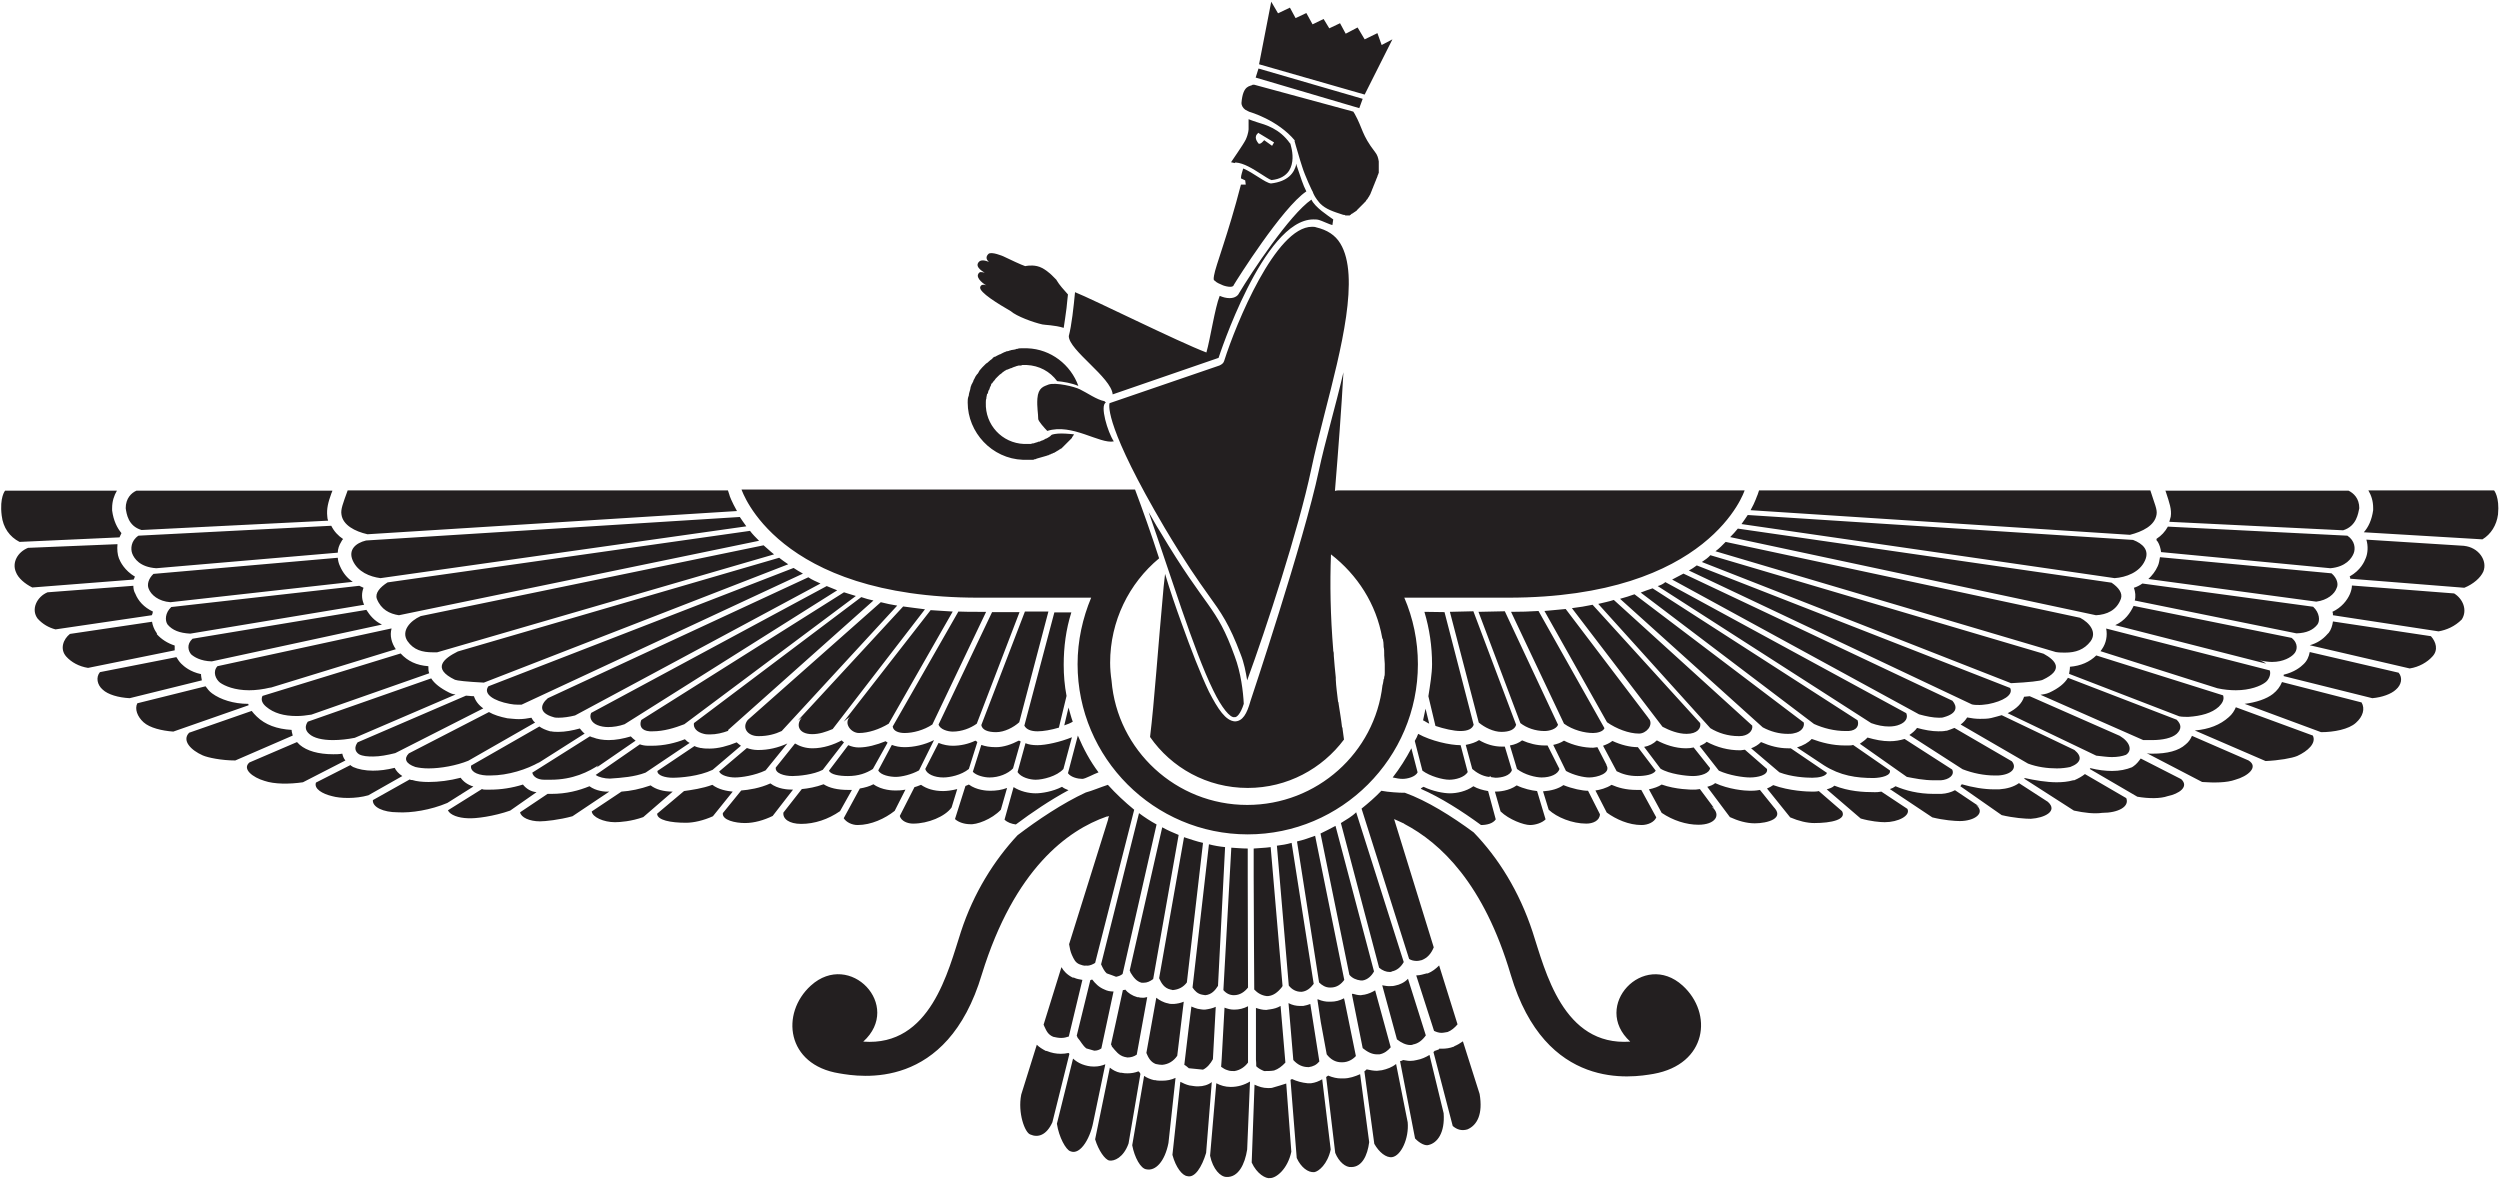 <?xml version="1.0" encoding="utf-8"?>
<!-- Generator: Adobe Illustrator 13.0.1, SVG Export Plug-In  -->
<!DOCTYPE svg PUBLIC "-//W3C//DTD SVG 1.1//EN" "http://www.w3.org/Graphics/SVG/1.1/DTD/svg11.dtd">
<svg version="1.1"
	 xmlns="http://www.w3.org/2000/svg" xmlns:xlink="http://www.w3.org/1999/xlink" xmlns:a="http://ns.adobe.com/AdobeSVGViewerExtensions/3.0/"
	 x="0px" y="0px" width="883px" height="417px" viewBox="-0.4 -0.6 883 417" enable-background="new -0.4 -0.6 883 417"
	 xml:space="preserve">
<defs>
	
		<pattern  x="-9.4" y="432.4" width="69" height="69" patternUnits="userSpaceOnUse" id="Polka_Dot_Pattern" viewBox="2.1 -70.9 69 69" overflow="visible">
		<g>
			<polygon fill="none" points="71.1,-1.9 2.1,-1.9 2.1,-70.9 71.1,-70.9 			"/>
			<polygon fill="#F6BB60" points="71.1,-1.9 2.1,-1.9 2.1,-70.9 71.1,-70.9 			"/>
			<g>
				<path fill="#FFFFFF" d="M61.8-71.7c0,0.1,0,0.1,0,0.2c-0.1,0.1-0.1,0.1-0.2,0.1c-0.1,0.1-0.1,0.3-0.1,0.4c-0.2,0.1,0,0.2,0,0.3
					c0,0,0,0.1,0,0.2c0,0.1,0,0.3,0.1,0.4c0.1,0.2,0.3,0.4,0.4,0.5c0.2,0.1,0.4,0.6,0.6,0.6c0.2,0,0.4-0.1,0.5-0.1
					c0.2,0,0.4,0,0.6-0.1c0.2-0.1,0.1-0.3,0.3-0.5c0.1-0.1,0.3,0,0.4-0.1c0.2-0.1,0.3-0.3,0.4-0.5c0-0.1,0-0.1,0-0.2
					c0-0.1,0.1-0.2,0.1-0.3c0-0.1-0.1-0.1-0.1-0.2c0-0.1,0-0.2,0-0.3c0-0.2,0-0.4-0.1-0.5c-0.4-0.7-1.2-0.9-2-0.8
					c-0.2,0-0.3,0.1-0.4,0.2c-0.2,0.1-0.1,0.2-0.3,0.2c-0.1,0-0.2,0.1-0.2,0.2C61.8-71.7,61.8-71.7,61.8-71.7
					C61.8-71.6,61.8-71.6,61.8-71.7"/>
				<path fill="#FFFFFF" d="M54.1-71.7c0,0.1,0,0.1,0,0.2c-0.1,0.1-0.1,0.1-0.2,0.1c-0.1,0.1-0.1,0.3-0.1,0.4c-0.2,0.1,0,0.2,0,0.3
					c0,0,0,0.1,0,0.2c0,0.1,0,0.3,0.1,0.4c0.1,0.2,0.3,0.4,0.4,0.5c0.2,0.1,0.4,0.6,0.6,0.6c0.2,0,0.4-0.1,0.5-0.1
					c0.2,0,0.4,0,0.6-0.1c0.2-0.1,0.1-0.3,0.3-0.5c0.1-0.1,0.3,0,0.4-0.1c0.2-0.1,0.3-0.3,0.4-0.5c0-0.1,0-0.1,0-0.2
					c0-0.1,0.1-0.2,0.1-0.3c0-0.1-0.1-0.1-0.1-0.2c0-0.1,0-0.2,0-0.3c0-0.2,0-0.4-0.1-0.5c-0.4-0.7-1.2-0.9-2-0.8
					c-0.2,0-0.3,0.1-0.4,0.2c-0.2,0.1-0.1,0.2-0.3,0.2c-0.1,0-0.2,0.1-0.2,0.2C54.1-71.7,54.1-71.7,54.1-71.7
					C54.1-71.6,54.1-71.6,54.1-71.7"/>
				<path fill="#FFFFFF" d="M46.4-71.7c0,0.1,0,0.1,0,0.2c-0.1,0.1-0.1,0.1-0.2,0.1c-0.1,0.1-0.1,0.3-0.1,0.4c-0.2,0.1,0,0.2,0,0.3
					c0,0,0,0.1,0,0.2c0,0.1,0,0.3,0.1,0.4c0.1,0.2,0.3,0.4,0.4,0.5c0.2,0.1,0.4,0.6,0.6,0.6c0.2,0,0.4-0.1,0.5-0.1
					c0.2,0,0.4,0,0.6-0.1c0.2-0.1,0.1-0.3,0.3-0.5c0.1-0.1,0.3,0,0.4-0.1c0.2-0.1,0.3-0.3,0.4-0.5c0-0.1,0-0.1,0-0.2
					c0-0.1,0.1-0.2,0.1-0.3c0-0.1-0.1-0.1-0.1-0.2c0-0.1,0-0.2,0-0.3c0-0.2,0-0.4-0.1-0.5c-0.4-0.7-1.2-0.9-2-0.8
					c-0.2,0-0.3,0.1-0.4,0.2c-0.2,0.1-0.1,0.2-0.3,0.2c-0.1,0-0.2,0.1-0.2,0.2C46.4-71.7,46.4-71.7,46.4-71.7
					C46.4-71.6,46.4-71.6,46.4-71.7"/>
				<path fill="#FFFFFF" d="M38.8-71.7c0,0.1,0,0.1,0,0.2c-0.1,0.1-0.1,0.1-0.2,0.1c-0.1,0.1-0.1,0.3-0.1,0.4c-0.2,0.1,0,0.2,0,0.3
					c0,0,0,0.1,0,0.2c0,0.1,0,0.3,0.1,0.4c0.1,0.2,0.3,0.4,0.4,0.5c0.2,0.1,0.4,0.6,0.6,0.6c0.2,0,0.4-0.1,0.5-0.1
					c0.2,0,0.4,0,0.6-0.1c0.2-0.1,0.1-0.3,0.3-0.5c0.1-0.1,0.3,0,0.4-0.1c0.2-0.1,0.3-0.3,0.4-0.5c0-0.1,0-0.1,0-0.2
					c0-0.1,0.1-0.2,0.1-0.3c0-0.1-0.1-0.1-0.1-0.2c0-0.1,0-0.2,0-0.3c0-0.2,0-0.4-0.1-0.5c-0.4-0.7-1.2-0.9-2-0.8
					c-0.2,0-0.3,0.1-0.4,0.2c-0.2,0.1-0.1,0.2-0.3,0.2c-0.1,0-0.2,0.1-0.2,0.2C38.8-71.7,38.8-71.7,38.8-71.7
					C38.8-71.6,38.8-71.6,38.8-71.7"/>
				<path fill="#FFFFFF" d="M31.1-71.7c0,0.1,0,0.1,0,0.2c-0.1,0.1-0.1,0.1-0.2,0.1c-0.1,0.1-0.1,0.3-0.1,0.4c-0.2,0.1,0,0.2,0,0.3
					c0,0,0,0.1,0,0.2c0,0.1,0,0.3,0.1,0.4c0.1,0.2,0.3,0.4,0.4,0.5c0.2,0.1,0.4,0.6,0.6,0.6c0.2,0,0.4-0.1,0.5-0.1
					c0.2,0,0.4,0,0.6-0.1c0.2-0.1,0.1-0.3,0.3-0.5c0.1-0.1,0.3,0,0.4-0.1c0.2-0.1,0.3-0.3,0.4-0.5c0-0.1,0-0.1,0-0.2
					c0-0.1,0.1-0.2,0.1-0.3c0-0.1-0.1-0.1-0.1-0.2c0-0.1,0-0.2,0-0.3c0-0.2,0-0.4-0.1-0.5c-0.4-0.7-1.2-0.9-2-0.8
					c-0.2,0-0.3,0.1-0.4,0.2c-0.2,0.1-0.1,0.2-0.3,0.2c-0.1,0-0.2,0.1-0.2,0.2C31.1-71.7,31.1-71.7,31.1-71.7
					C31.1-71.6,31.1-71.6,31.1-71.7"/>
				<path fill="#FFFFFF" d="M23.4-71.7c0,0.1,0,0.1,0,0.2c-0.1,0.1-0.1,0.1-0.2,0.1c-0.1,0.1-0.1,0.3-0.1,0.4c-0.2,0.1,0,0.2,0,0.3
					c0,0,0,0.1,0,0.2c0,0.1,0,0.3,0.1,0.4c0.1,0.2,0.3,0.4,0.4,0.5c0.2,0.1,0.4,0.6,0.6,0.6c0.2,0,0.4-0.1,0.5-0.1
					c0.2,0,0.4,0,0.6-0.1c0.2-0.1,0.1-0.3,0.3-0.5c0.1-0.1,0.3,0,0.4-0.1c0.2-0.1,0.3-0.3,0.4-0.5c0-0.1,0-0.1,0-0.2
					c0-0.1,0.1-0.2,0.1-0.3c0-0.1-0.1-0.1-0.1-0.2c0-0.1,0-0.2,0-0.3c0-0.2,0-0.4-0.1-0.5c-0.4-0.7-1.2-0.9-2-0.8
					c-0.2,0-0.3,0.1-0.4,0.2c-0.2,0.1-0.1,0.2-0.3,0.2c-0.1,0-0.2,0.1-0.2,0.2C23.4-71.7,23.4-71.7,23.4-71.7
					C23.4-71.6,23.4-71.6,23.4-71.7"/>
				<path fill="#FFFFFF" d="M15.8-71.7c0,0.1,0,0.1,0,0.2c-0.1,0.1-0.1,0.1-0.2,0.1c-0.1,0.1-0.1,0.3-0.1,0.4c-0.2,0.1,0,0.2,0,0.3
					c0,0,0,0.1,0,0.2c0,0.1,0,0.3,0.1,0.4c0.1,0.2,0.3,0.4,0.4,0.5c0.2,0.1,0.4,0.6,0.6,0.6c0.2,0,0.4-0.1,0.5-0.1
					c0.2,0,0.4,0,0.6-0.1c0.2-0.1,0.1-0.3,0.3-0.5c0.1-0.1,0.3,0,0.4-0.1c0.2-0.1,0.3-0.3,0.4-0.5c0-0.1,0-0.1,0-0.2
					c0-0.1,0.1-0.2,0.1-0.3c0-0.1-0.1-0.1-0.1-0.2c0-0.1,0-0.2,0-0.3c0-0.2,0-0.4-0.1-0.5c-0.4-0.7-1.2-0.9-2-0.8
					c-0.2,0-0.3,0.1-0.4,0.2c-0.2,0.1-0.1,0.2-0.3,0.2c-0.1,0-0.2,0.1-0.2,0.2C15.8-71.7,15.8-71.7,15.8-71.7
					C15.8-71.6,15.8-71.6,15.8-71.7"/>
				<path fill="#FFFFFF" d="M8.1-71.7c0,0.1,0,0.1,0,0.2C8-71.4,8-71.4,7.9-71.3c-0.1,0.1-0.1,0.3-0.1,0.4c-0.2,0.1,0,0.2,0,0.3
					c0,0,0,0.1,0,0.2c0,0.1,0,0.3,0.1,0.4c0.1,0.2,0.3,0.4,0.4,0.5c0.2,0.1,0.4,0.6,0.6,0.6c0.2,0,0.4-0.1,0.5-0.1
					c0.2,0,0.4,0,0.6-0.1c0.2-0.1,0.1-0.3,0.3-0.5c0.1-0.1,0.3,0,0.4-0.1c0.2-0.1,0.3-0.3,0.4-0.5c0-0.1,0-0.1,0-0.2
					c0-0.1,0.1-0.2,0.1-0.3c0-0.1-0.1-0.1-0.1-0.2c0-0.1,0-0.2,0-0.3c0-0.2,0-0.4-0.1-0.5c-0.4-0.7-1.2-0.9-2-0.8
					c-0.2,0-0.3,0.1-0.4,0.2c-0.2,0.1-0.1,0.2-0.3,0.2c-0.1,0-0.2,0.1-0.2,0.2C8.1-71.7,8.1-71.7,8.1-71.7
					C8.1-71.6,8.1-71.6,8.1-71.7"/>
				<path fill="#FFFFFF" d="M0.4-71.7c0,0.1,0,0.1,0,0.2c-0.1,0.1-0.1,0.1-0.2,0.1c-0.1,0.1-0.1,0.3-0.1,0.4c-0.2,0.1,0,0.2,0,0.3
					c0,0,0,0.1,0,0.2c0,0.1,0,0.3,0.1,0.4c0.1,0.2,0.3,0.4,0.4,0.5C0.8-69.4,1-69,1.2-68.9c0.2,0,0.4-0.1,0.5-0.1
					c0.2,0,0.4,0,0.6-0.1c0.2-0.1,0.1-0.3,0.3-0.5c0.1-0.1,0.3,0,0.4-0.1c0.2-0.1,0.3-0.3,0.4-0.5c0-0.1,0-0.1,0-0.2
					c0-0.1,0.1-0.2,0.1-0.3c0-0.1-0.1-0.1-0.1-0.2c0-0.1,0-0.2,0-0.3c0-0.2,0-0.4-0.1-0.5c-0.4-0.7-1.2-0.9-2-0.8
					c-0.2,0-0.3,0.1-0.4,0.2c-0.2,0.1-0.1,0.2-0.3,0.2c-0.1,0-0.2,0.1-0.2,0.2C0.4-71.7,0.4-71.7,0.4-71.7
					C0.4-71.6,0.4-71.6,0.4-71.7"/>
			</g>
			<g>
				<path fill="#FFFFFF" d="M69.4-71.7c0,0.1,0,0.1,0,0.2c-0.1,0.1-0.1,0.1-0.2,0.1c-0.1,0.1-0.1,0.3-0.1,0.4c-0.2,0.1,0,0.2,0,0.3
					c0,0,0,0.1,0,0.2c0,0.1,0,0.3,0.1,0.4c0.1,0.2,0.3,0.4,0.4,0.5c0.2,0.1,0.4,0.6,0.6,0.6c0.2,0,0.4-0.1,0.5-0.1
					c0.2,0,0.4,0,0.6-0.1c0.2-0.1,0.1-0.3,0.3-0.5c0.1-0.1,0.3,0,0.4-0.1c0.2-0.1,0.3-0.3,0.4-0.5c0-0.1,0-0.1,0-0.2
					c0-0.1,0.1-0.2,0.1-0.3c0-0.1-0.1-0.1-0.1-0.2c0-0.1,0-0.2,0-0.3c0-0.2,0-0.4-0.1-0.5c-0.4-0.7-1.2-0.9-2-0.8
					c-0.2,0-0.3,0.1-0.4,0.2c-0.2,0.1-0.1,0.2-0.3,0.2c-0.1,0-0.2,0.1-0.2,0.2C69.4-71.7,69.4-71.7,69.4-71.7
					C69.4-71.6,69.4-71.6,69.4-71.7"/>
			</g>
			<path fill="#FFFFFF" d="M0.5-71.7c0,0.1,0,0.1,0,0.2c-0.1,0.1-0.1,0.1-0.2,0.1c-0.1,0.1-0.1,0.3-0.1,0.4c-0.2,0.1,0,0.2,0,0.3
				c0,0,0,0.1,0,0.2c0,0.1,0,0.3,0.1,0.4c0.1,0.2,0.3,0.4,0.4,0.5C0.9-69.4,1-69,1.3-68.9c0.2,0,0.4-0.1,0.5-0.1
				c0.2,0,0.4,0,0.6-0.1c0.2-0.1,0.1-0.3,0.3-0.5c0.1-0.1,0.3,0,0.4-0.1c0.2-0.1,0.3-0.3,0.4-0.5c0-0.1,0-0.1,0-0.2
				c0-0.1,0.1-0.2,0.1-0.3c0-0.1-0.1-0.1-0.1-0.2c0-0.1,0-0.2,0-0.3c0-0.2,0-0.4-0.1-0.5c-0.4-0.7-1.2-0.9-2-0.8
				c-0.2,0-0.3,0.1-0.4,0.2c-0.2,0.1-0.1,0.2-0.3,0.2c-0.1,0-0.2,0.1-0.2,0.2C0.5-71.7,0.5-71.7,0.5-71.7
				C0.5-71.6,0.5-71.6,0.5-71.7"/>
			<g>
				<g>
					<path fill="#FFFFFF" d="M69.4-64c0,0.1,0,0.1,0,0.2c-0.1,0.1-0.1,0.1-0.2,0.1c-0.1,0.1-0.1,0.3-0.1,0.4c-0.2,0.1,0,0.2,0,0.3
						c0,0,0,0.1,0,0.2c0,0.1,0,0.3,0.1,0.4c0.1,0.2,0.3,0.4,0.4,0.5c0.2,0.1,0.4,0.6,0.6,0.6c0.2,0,0.4-0.1,0.5-0.1
						c0.2,0,0.4,0,0.6-0.1c0.2-0.1,0.1-0.3,0.3-0.5c0.1-0.1,0.3,0,0.4-0.1c0.2-0.1,0.3-0.3,0.4-0.5c0-0.1,0-0.1,0-0.2
						c0-0.1,0.1-0.2,0.1-0.3c0-0.1-0.1-0.1-0.1-0.2c0-0.1,0-0.2,0-0.3c0-0.2,0-0.4-0.1-0.5c-0.4-0.7-1.2-0.9-2-0.8
						c-0.2,0-0.3,0.1-0.4,0.2c-0.2,0.1-0.1,0.2-0.3,0.2c-0.1,0-0.2,0.1-0.2,0.2C69.4-64,69.4-64.1,69.4-64C69.4-64,69.4-64,69.4-64"
						/>
					<path fill="#FFFFFF" d="M61.8-64c0,0.1,0,0.1,0,0.2c-0.1,0.1-0.1,0.1-0.2,0.1c-0.1,0.1-0.1,0.3-0.1,0.4c-0.2,0.1,0,0.2,0,0.3
						c0,0,0,0.1,0,0.2c0,0.1,0,0.3,0.1,0.4c0.1,0.2,0.3,0.4,0.4,0.5c0.2,0.1,0.4,0.6,0.6,0.6c0.2,0,0.4-0.1,0.5-0.1
						c0.2,0,0.4,0,0.6-0.1c0.2-0.1,0.1-0.3,0.3-0.5c0.1-0.1,0.3,0,0.4-0.1c0.2-0.1,0.3-0.3,0.4-0.5c0-0.1,0-0.1,0-0.2
						c0-0.1,0.1-0.2,0.1-0.3c0-0.1-0.1-0.1-0.1-0.2c0-0.1,0-0.2,0-0.3c0-0.2,0-0.4-0.1-0.5c-0.4-0.7-1.2-0.9-2-0.8
						c-0.2,0-0.3,0.1-0.4,0.2c-0.2,0.1-0.1,0.2-0.3,0.2c-0.1,0-0.2,0.1-0.2,0.2C61.8-64,61.8-64.1,61.8-64C61.8-64,61.8-64,61.8-64"
						/>
					<path fill="#FFFFFF" d="M54.1-64c0,0.1,0,0.1,0,0.2c-0.1,0.1-0.1,0.1-0.2,0.1c-0.1,0.1-0.1,0.3-0.1,0.4c-0.2,0.1,0,0.2,0,0.3
						c0,0,0,0.1,0,0.2c0,0.1,0,0.3,0.1,0.4c0.1,0.2,0.3,0.4,0.4,0.5c0.2,0.1,0.4,0.6,0.6,0.6c0.2,0,0.4-0.1,0.5-0.1
						c0.2,0,0.4,0,0.6-0.1c0.2-0.1,0.1-0.3,0.3-0.5c0.1-0.1,0.3,0,0.4-0.1c0.2-0.1,0.3-0.3,0.4-0.5c0-0.1,0-0.1,0-0.2
						c0-0.1,0.1-0.2,0.1-0.3c0-0.1-0.1-0.1-0.1-0.2c0-0.1,0-0.2,0-0.3c0-0.2,0-0.4-0.1-0.5c-0.4-0.7-1.2-0.9-2-0.8
						c-0.2,0-0.3,0.1-0.4,0.2c-0.2,0.1-0.1,0.2-0.3,0.2c-0.1,0-0.2,0.1-0.2,0.2C54.1-64,54.1-64.1,54.1-64C54.1-64,54.1-64,54.1-64"
						/>
					<path fill="#FFFFFF" d="M46.5-64c0,0.1,0,0.1,0,0.2c-0.1,0.1-0.1,0.1-0.2,0.1c-0.1,0.1-0.1,0.3-0.1,0.4c-0.2,0.1,0,0.2,0,0.3
						c0,0,0,0.1,0,0.2c0,0.1,0,0.3,0.1,0.4c0.1,0.2,0.3,0.4,0.4,0.5c0.2,0.1,0.4,0.6,0.6,0.6c0.2,0,0.4-0.1,0.5-0.1
						c0.2,0,0.4,0,0.6-0.1c0.2-0.1,0.1-0.3,0.3-0.5c0.1-0.1,0.3,0,0.4-0.1c0.2-0.1,0.3-0.3,0.4-0.5c0-0.1,0-0.1,0-0.2
						c0-0.1,0.1-0.2,0.1-0.3c0-0.1-0.1-0.1-0.1-0.2c0-0.1,0-0.2,0-0.3c0-0.2,0-0.4-0.1-0.5c-0.4-0.7-1.2-0.9-2-0.8
						c-0.2,0-0.3,0.1-0.4,0.2c-0.2,0.1-0.1,0.2-0.3,0.2c-0.1,0-0.2,0.1-0.2,0.2C46.5-64,46.5-64.1,46.5-64C46.5-64,46.5-64,46.5-64"
						/>
					<path fill="#FFFFFF" d="M38.8-64c0,0.1,0,0.1,0,0.2c-0.1,0.1-0.1,0.1-0.2,0.1c-0.1,0.1-0.1,0.3-0.1,0.4c-0.2,0.1,0,0.2,0,0.3
						c0,0,0,0.1,0,0.2c0,0.1,0,0.3,0.1,0.4c0.1,0.2,0.3,0.4,0.4,0.5c0.2,0.1,0.4,0.6,0.6,0.6c0.2,0,0.4-0.1,0.5-0.1
						c0.2,0,0.4,0,0.6-0.1c0.2-0.1,0.1-0.3,0.3-0.5c0.1-0.1,0.3,0,0.4-0.1c0.2-0.1,0.3-0.3,0.4-0.5c0-0.1,0-0.1,0-0.2
						c0-0.1,0.1-0.2,0.1-0.3c0-0.1-0.1-0.1-0.1-0.2c0-0.1,0-0.2,0-0.3c0-0.2,0-0.4-0.1-0.5c-0.4-0.7-1.2-0.9-2-0.8
						c-0.2,0-0.3,0.1-0.4,0.2c-0.2,0.1-0.1,0.2-0.3,0.2c-0.1,0-0.2,0.1-0.2,0.2C38.8-64,38.8-64.1,38.8-64C38.8-64,38.8-64,38.8-64"
						/>
					<path fill="#FFFFFF" d="M31.1-64c0,0.1,0,0.1,0,0.2c-0.1,0.1-0.1,0.1-0.2,0.1c-0.1,0.1-0.1,0.3-0.1,0.4c-0.2,0.1,0,0.2,0,0.3
						c0,0,0,0.1,0,0.2c0,0.1,0,0.3,0.1,0.4c0.1,0.2,0.3,0.4,0.4,0.5c0.2,0.1,0.4,0.6,0.6,0.6c0.2,0,0.4-0.1,0.5-0.1
						c0.2,0,0.4,0,0.6-0.1c0.2-0.1,0.1-0.3,0.3-0.5c0.1-0.1,0.3,0,0.4-0.1c0.2-0.1,0.3-0.3,0.4-0.5c0-0.1,0-0.1,0-0.2
						c0-0.1,0.1-0.2,0.1-0.3c0-0.1-0.1-0.1-0.1-0.2c0-0.1,0-0.2,0-0.3c0-0.2,0-0.4-0.1-0.5c-0.4-0.7-1.2-0.9-2-0.8
						c-0.2,0-0.3,0.1-0.4,0.2c-0.2,0.1-0.1,0.2-0.3,0.2c-0.1,0-0.2,0.1-0.2,0.2C31.1-64,31.1-64.1,31.1-64C31.1-64,31.1-64,31.1-64"
						/>
					<path fill="#FFFFFF" d="M23.5-64c0,0.1,0,0.1,0,0.2c-0.1,0.1-0.1,0.1-0.2,0.1c-0.1,0.1-0.1,0.3-0.1,0.4c-0.2,0.1,0,0.2,0,0.3
						c0,0,0,0.1,0,0.2c0,0.1,0,0.3,0.1,0.4c0.1,0.2,0.3,0.4,0.4,0.5c0.2,0.1,0.4,0.6,0.6,0.6c0.2,0,0.4-0.1,0.5-0.1
						c0.2,0,0.4,0,0.6-0.1c0.2-0.1,0.1-0.3,0.3-0.5c0.1-0.1,0.3,0,0.4-0.1c0.2-0.1,0.3-0.3,0.4-0.5c0-0.1,0-0.1,0-0.2
						c0-0.1,0.1-0.2,0.1-0.3c0-0.1-0.1-0.1-0.1-0.2c0-0.1,0-0.2,0-0.3c0-0.2,0-0.4-0.1-0.5c-0.4-0.7-1.2-0.9-2-0.8
						c-0.2,0-0.3,0.1-0.4,0.2c-0.2,0.1-0.1,0.2-0.3,0.2c-0.1,0-0.2,0.1-0.2,0.2C23.5-64,23.5-64.1,23.5-64C23.5-64,23.5-64,23.5-64"
						/>
					<path fill="#FFFFFF" d="M15.8-64c0,0.1,0,0.1,0,0.2c-0.1,0.1-0.1,0.1-0.2,0.1c-0.1,0.1-0.1,0.3-0.1,0.4c-0.2,0.1,0,0.2,0,0.3
						c0,0,0,0.1,0,0.2c0,0.1,0,0.3,0.1,0.4c0.1,0.2,0.3,0.4,0.4,0.5c0.2,0.1,0.4,0.6,0.6,0.6c0.2,0,0.4-0.1,0.5-0.1
						c0.2,0,0.4,0,0.6-0.1c0.2-0.1,0.1-0.3,0.3-0.5c0.1-0.1,0.3,0,0.4-0.1c0.2-0.1,0.3-0.3,0.4-0.5c0-0.1,0-0.1,0-0.2
						c0-0.1,0.1-0.2,0.1-0.3c0-0.1-0.1-0.1-0.1-0.2c0-0.1,0-0.2,0-0.3c0-0.2,0-0.4-0.1-0.5c-0.4-0.7-1.2-0.9-2-0.8
						c-0.2,0-0.3,0.1-0.4,0.2c-0.2,0.1-0.1,0.2-0.3,0.2c-0.1,0-0.2,0.1-0.2,0.2C15.8-64,15.8-64.1,15.8-64C15.8-64,15.8-64,15.8-64"
						/>
					<path fill="#FFFFFF" d="M8.2-64c0,0.1,0,0.1,0,0.2C8.1-63.7,8-63.7,8-63.7c-0.1,0.1-0.1,0.3-0.1,0.4c-0.2,0.1,0,0.2,0,0.3
						c0,0,0,0.1,0,0.2c0,0.1,0,0.3,0.1,0.4C8-62.2,8.2-62,8.3-61.9c0.2,0.1,0.4,0.6,0.6,0.6c0.2,0,0.4-0.1,0.5-0.1
						c0.2,0,0.4,0,0.6-0.1c0.2-0.1,0.1-0.3,0.3-0.5c0.1-0.1,0.3,0,0.4-0.1c0.2-0.1,0.3-0.3,0.4-0.5c0-0.1,0-0.1,0-0.2
						c0-0.1,0.1-0.2,0.1-0.3c0-0.1-0.1-0.1-0.1-0.2c0-0.1,0-0.2,0-0.3c0-0.2,0-0.4-0.1-0.5c-0.4-0.7-1.2-0.9-2-0.8
						c-0.2,0-0.3,0.1-0.4,0.2c-0.2,0.1-0.1,0.2-0.3,0.2c-0.1,0-0.2,0.1-0.2,0.2C8.2-64,8.2-64.1,8.2-64C8.1-64,8.1-64,8.2-64"/>
					<path fill="#FFFFFF" d="M0.5-64c0,0.1,0,0.1,0,0.2c-0.1,0.1-0.1,0.1-0.2,0.1c-0.1,0.1-0.1,0.3-0.1,0.4c-0.2,0.1,0,0.2,0,0.3
						c0,0,0,0.1,0,0.2c0,0.1,0,0.3,0.1,0.4c0.1,0.2,0.3,0.4,0.4,0.5c0.2,0.1,0.4,0.6,0.6,0.6c0.2,0,0.4-0.1,0.5-0.1
						c0.2,0,0.4,0,0.6-0.1c0.2-0.1,0.1-0.3,0.3-0.5C2.8-62,3-61.9,3.1-62c0.2-0.1,0.3-0.3,0.4-0.5c0-0.1,0-0.1,0-0.2
						c0-0.1,0.1-0.2,0.1-0.3c0-0.1-0.1-0.1-0.1-0.2c0-0.1,0-0.2,0-0.3c0-0.2,0-0.4-0.1-0.5c-0.4-0.7-1.2-0.9-2-0.8
						c-0.2,0-0.3,0.1-0.4,0.2c-0.2,0.1-0.1,0.2-0.3,0.2c-0.1,0-0.2,0.1-0.2,0.2C0.5-64,0.5-64.1,0.5-64C0.5-64,0.5-64,0.5-64"/>
				</g>
				<g>
					<path fill="#FFFFFF" d="M69.4-56.3c0,0.1,0,0.1,0,0.2c-0.1,0.1-0.1,0.1-0.2,0.1c-0.1,0.1-0.1,0.3-0.1,0.4c-0.2,0.1,0,0.2,0,0.3
						c0,0,0,0.1,0,0.2c0,0.1,0,0.3,0.1,0.4c0.1,0.2,0.3,0.4,0.4,0.5c0.2,0.1,0.4,0.6,0.6,0.6c0.2,0,0.4-0.1,0.5-0.1
						c0.2,0,0.4,0,0.6-0.1c0.2-0.1,0.1-0.3,0.3-0.5c0.1-0.1,0.3,0,0.4-0.1c0.2-0.1,0.3-0.3,0.4-0.5c0-0.1,0-0.1,0-0.2
						c0-0.1,0.1-0.2,0.1-0.3c0-0.1-0.1-0.1-0.1-0.2c0-0.1,0-0.2,0-0.3c0-0.2,0-0.4-0.1-0.5c-0.4-0.7-1.2-0.9-2-0.8
						c-0.2,0-0.3,0.1-0.4,0.2c-0.2,0.1-0.1,0.2-0.3,0.2c-0.1,0-0.2,0.1-0.2,0.2C69.4-56.4,69.4-56.4,69.4-56.3
						C69.4-56.3,69.4-56.3,69.4-56.3"/>
					<path fill="#FFFFFF" d="M61.8-56.3c0,0.1,0,0.1,0,0.2c-0.1,0.1-0.1,0.1-0.2,0.1c-0.1,0.1-0.1,0.3-0.1,0.4c-0.2,0.1,0,0.2,0,0.3
						c0,0,0,0.1,0,0.2c0,0.1,0,0.3,0.1,0.4c0.1,0.2,0.3,0.4,0.4,0.5c0.2,0.1,0.4,0.6,0.6,0.6c0.2,0,0.4-0.1,0.5-0.1
						c0.2,0,0.4,0,0.6-0.1c0.2-0.1,0.1-0.3,0.3-0.5c0.1-0.1,0.3,0,0.4-0.1c0.2-0.1,0.3-0.3,0.4-0.5c0-0.1,0-0.1,0-0.2
						c0-0.1,0.1-0.2,0.1-0.3c0-0.1-0.1-0.1-0.1-0.2c0-0.1,0-0.2,0-0.3c0-0.2,0-0.4-0.1-0.5c-0.4-0.7-1.2-0.9-2-0.8
						c-0.2,0-0.3,0.1-0.4,0.2c-0.2,0.1-0.1,0.2-0.3,0.2c-0.1,0-0.2,0.1-0.2,0.2C61.8-56.4,61.8-56.4,61.8-56.3
						C61.8-56.3,61.8-56.3,61.8-56.3"/>
					<path fill="#FFFFFF" d="M54.1-56.3c0,0.1,0,0.1,0,0.2C54-56.1,54-56.1,53.9-56c-0.1,0.1-0.1,0.3-0.1,0.4c-0.2,0.1,0,0.2,0,0.3
						c0,0,0,0.1,0,0.2c0,0.1,0,0.3,0.1,0.4c0.1,0.2,0.3,0.4,0.4,0.5c0.2,0.1,0.4,0.6,0.6,0.6c0.2,0,0.4-0.1,0.5-0.1
						c0.2,0,0.4,0,0.6-0.1c0.2-0.1,0.1-0.3,0.3-0.5c0.1-0.1,0.3,0,0.4-0.1c0.2-0.1,0.3-0.3,0.4-0.5c0-0.1,0-0.1,0-0.2
						c0-0.1,0.1-0.2,0.1-0.3c0-0.1-0.1-0.1-0.1-0.2c0-0.1,0-0.2,0-0.3c0-0.2,0-0.4-0.1-0.5c-0.4-0.7-1.2-0.9-2-0.8
						c-0.2,0-0.3,0.1-0.4,0.2c-0.2,0.1-0.1,0.2-0.3,0.2c-0.1,0-0.2,0.1-0.2,0.2C54.1-56.4,54.1-56.4,54.1-56.3
						C54.1-56.3,54.1-56.3,54.1-56.3"/>
					<path fill="#FFFFFF" d="M46.5-56.3c0,0.1,0,0.1,0,0.2c-0.1,0.1-0.1,0.1-0.2,0.1c-0.1,0.1-0.1,0.3-0.1,0.4c-0.2,0.1,0,0.2,0,0.3
						c0,0,0,0.1,0,0.2c0,0.1,0,0.3,0.1,0.4c0.1,0.2,0.3,0.4,0.4,0.5c0.2,0.1,0.4,0.6,0.6,0.6c0.2,0,0.4-0.1,0.5-0.1
						c0.2,0,0.4,0,0.6-0.1c0.2-0.1,0.1-0.3,0.3-0.5c0.1-0.1,0.3,0,0.4-0.1c0.2-0.1,0.3-0.3,0.4-0.5c0-0.1,0-0.1,0-0.2
						c0-0.1,0.1-0.2,0.1-0.3c0-0.1-0.1-0.1-0.1-0.2c0-0.1,0-0.2,0-0.3c0-0.2,0-0.4-0.1-0.5c-0.4-0.7-1.2-0.9-2-0.8
						c-0.2,0-0.3,0.1-0.4,0.2c-0.2,0.1-0.1,0.2-0.3,0.2c-0.1,0-0.2,0.1-0.2,0.2C46.5-56.4,46.5-56.4,46.5-56.3
						C46.5-56.3,46.5-56.3,46.5-56.3"/>
					<path fill="#FFFFFF" d="M38.8-56.3c0,0.1,0,0.1,0,0.2c-0.1,0.1-0.1,0.1-0.2,0.1c-0.1,0.1-0.1,0.3-0.1,0.4c-0.2,0.1,0,0.2,0,0.3
						c0,0,0,0.1,0,0.2c0,0.1,0,0.3,0.1,0.4c0.1,0.2,0.3,0.4,0.4,0.5c0.2,0.1,0.4,0.6,0.6,0.6c0.2,0,0.4-0.1,0.5-0.1
						c0.2,0,0.4,0,0.6-0.1c0.2-0.1,0.1-0.3,0.3-0.5c0.1-0.1,0.3,0,0.4-0.1c0.2-0.1,0.3-0.3,0.4-0.5c0-0.1,0-0.1,0-0.2
						c0-0.1,0.1-0.2,0.1-0.3c0-0.1-0.1-0.1-0.1-0.2c0-0.1,0-0.2,0-0.3c0-0.2,0-0.4-0.1-0.5c-0.4-0.7-1.2-0.9-2-0.8
						c-0.2,0-0.3,0.1-0.4,0.2c-0.2,0.1-0.1,0.2-0.3,0.2c-0.1,0-0.2,0.1-0.2,0.2C38.8-56.4,38.8-56.4,38.8-56.3
						C38.8-56.3,38.8-56.3,38.8-56.3"/>
					<path fill="#FFFFFF" d="M31.1-56.3c0,0.1,0,0.1,0,0.2c-0.1,0.1-0.1,0.1-0.2,0.1c-0.1,0.1-0.1,0.3-0.1,0.4c-0.2,0.1,0,0.2,0,0.3
						c0,0,0,0.1,0,0.2c0,0.1,0,0.3,0.1,0.4c0.1,0.2,0.3,0.4,0.4,0.5c0.2,0.1,0.4,0.6,0.6,0.6c0.2,0,0.4-0.1,0.5-0.1
						c0.2,0,0.4,0,0.6-0.1c0.2-0.1,0.1-0.3,0.3-0.5c0.1-0.1,0.3,0,0.4-0.1c0.2-0.1,0.3-0.3,0.4-0.5c0-0.1,0-0.1,0-0.2
						c0-0.1,0.1-0.2,0.1-0.3c0-0.1-0.1-0.1-0.1-0.2c0-0.1,0-0.2,0-0.3c0-0.2,0-0.4-0.1-0.5c-0.4-0.7-1.2-0.9-2-0.8
						c-0.2,0-0.3,0.1-0.4,0.2c-0.2,0.1-0.1,0.2-0.3,0.2c-0.1,0-0.2,0.1-0.2,0.2C31.1-56.4,31.1-56.4,31.1-56.3
						C31.1-56.3,31.1-56.3,31.1-56.3"/>
					<path fill="#FFFFFF" d="M23.5-56.3c0,0.1,0,0.1,0,0.2c-0.1,0.1-0.1,0.1-0.2,0.1c-0.1,0.1-0.1,0.3-0.1,0.4c-0.2,0.1,0,0.2,0,0.3
						c0,0,0,0.1,0,0.2c0,0.1,0,0.3,0.1,0.4c0.1,0.2,0.3,0.4,0.4,0.5c0.2,0.1,0.4,0.6,0.6,0.6c0.2,0,0.4-0.1,0.5-0.1
						c0.2,0,0.4,0,0.6-0.1c0.2-0.1,0.1-0.3,0.3-0.5c0.1-0.1,0.3,0,0.4-0.1c0.2-0.1,0.3-0.3,0.4-0.5c0-0.1,0-0.1,0-0.2
						c0-0.1,0.1-0.2,0.1-0.3c0-0.1-0.1-0.1-0.1-0.2c0-0.1,0-0.2,0-0.3c0-0.2,0-0.4-0.1-0.5c-0.4-0.7-1.2-0.9-2-0.8
						c-0.2,0-0.3,0.1-0.4,0.2c-0.2,0.1-0.1,0.2-0.3,0.2c-0.1,0-0.2,0.1-0.2,0.2C23.5-56.4,23.5-56.4,23.5-56.3
						C23.5-56.3,23.5-56.3,23.5-56.3"/>
					<path fill="#FFFFFF" d="M15.8-56.3c0,0.1,0,0.1,0,0.2c-0.1,0.1-0.1,0.1-0.2,0.1c-0.1,0.1-0.1,0.3-0.1,0.4c-0.2,0.1,0,0.2,0,0.3
						c0,0,0,0.1,0,0.2c0,0.1,0,0.3,0.1,0.4c0.1,0.2,0.3,0.4,0.4,0.5c0.2,0.1,0.4,0.6,0.6,0.6c0.2,0,0.4-0.1,0.5-0.1
						c0.2,0,0.4,0,0.6-0.1c0.2-0.1,0.1-0.3,0.3-0.5c0.1-0.1,0.3,0,0.4-0.1c0.2-0.1,0.3-0.3,0.4-0.5c0-0.1,0-0.1,0-0.2
						c0-0.1,0.1-0.2,0.1-0.3c0-0.1-0.1-0.1-0.1-0.2c0-0.1,0-0.2,0-0.3c0-0.2,0-0.4-0.1-0.5c-0.4-0.7-1.2-0.9-2-0.8
						c-0.2,0-0.3,0.1-0.4,0.2c-0.2,0.1-0.1,0.2-0.3,0.2c-0.1,0-0.2,0.1-0.2,0.2C15.8-56.4,15.8-56.4,15.8-56.3
						C15.8-56.3,15.8-56.3,15.8-56.3"/>
					<path fill="#FFFFFF" d="M8.2-56.3c0,0.1,0,0.1,0,0.2C8.1-56.1,8-56.1,8-56c-0.1,0.1-0.1,0.3-0.1,0.4c-0.2,0.1,0,0.2,0,0.3
						c0,0,0,0.1,0,0.2c0,0.1,0,0.3,0.1,0.4c0.1,0.2,0.3,0.4,0.4,0.5c0.2,0.1,0.4,0.6,0.6,0.6c0.2,0,0.4-0.1,0.5-0.1
						c0.2,0,0.4,0,0.6-0.1c0.2-0.1,0.1-0.3,0.3-0.5c0.1-0.1,0.3,0,0.4-0.1c0.2-0.1,0.3-0.3,0.4-0.5c0-0.1,0-0.1,0-0.2
						c0-0.1,0.1-0.2,0.1-0.3c0-0.1-0.1-0.1-0.1-0.2c0-0.1,0-0.2,0-0.3c0-0.2,0-0.4-0.1-0.5c-0.4-0.7-1.2-0.9-2-0.8
						c-0.2,0-0.3,0.1-0.4,0.2c-0.2,0.1-0.1,0.2-0.3,0.2c-0.1,0-0.2,0.1-0.2,0.2C8.2-56.4,8.2-56.4,8.2-56.3
						C8.1-56.3,8.1-56.3,8.2-56.3"/>
					<path fill="#FFFFFF" d="M0.5-56.3c0,0.1,0,0.1,0,0.2c-0.1,0.1-0.1,0.1-0.2,0.1c-0.1,0.1-0.1,0.3-0.1,0.4c-0.2,0.1,0,0.2,0,0.3
						c0,0,0,0.1,0,0.2c0,0.1,0,0.3,0.1,0.4c0.1,0.2,0.3,0.4,0.4,0.5c0.2,0.1,0.4,0.6,0.6,0.6c0.2,0,0.4-0.1,0.5-0.1
						c0.2,0,0.4,0,0.6-0.1c0.2-0.1,0.1-0.3,0.3-0.5c0.1-0.1,0.3,0,0.4-0.1c0.2-0.1,0.3-0.3,0.4-0.5c0-0.1,0-0.1,0-0.2
						c0-0.1,0.1-0.2,0.1-0.3c0-0.1-0.1-0.1-0.1-0.2c0-0.1,0-0.2,0-0.3c0-0.2,0-0.4-0.1-0.5c-0.4-0.7-1.2-0.9-2-0.8
						c-0.2,0-0.3,0.1-0.4,0.2c-0.2,0.1-0.1,0.2-0.3,0.2c-0.1,0-0.2,0.1-0.2,0.2C0.5-56.4,0.5-56.4,0.5-56.3
						C0.5-56.3,0.5-56.3,0.5-56.3"/>
				</g>
				<g>
					<path fill="#FFFFFF" d="M69.4-48.7c0,0.1,0,0.1,0,0.2c-0.1,0.1-0.1,0.1-0.2,0.1c-0.1,0.1-0.1,0.3-0.1,0.4c-0.2,0.1,0,0.2,0,0.3
						c0,0,0,0.1,0,0.2c0,0.1,0,0.3,0.1,0.4c0.1,0.2,0.3,0.4,0.4,0.5c0.2,0.1,0.4,0.6,0.6,0.6c0.2,0,0.4-0.1,0.5-0.1
						c0.2,0,0.4,0,0.6-0.1c0.2-0.1,0.1-0.3,0.3-0.5c0.1-0.1,0.3,0,0.4-0.1c0.2-0.1,0.3-0.3,0.4-0.5c0-0.1,0-0.1,0-0.2
						c0-0.1,0.1-0.2,0.1-0.3c0-0.1-0.1-0.1-0.1-0.2c0-0.1,0-0.2,0-0.3c0-0.2,0-0.4-0.1-0.5c-0.4-0.7-1.2-0.9-2-0.8
						c-0.2,0-0.3,0.1-0.4,0.2c-0.2,0.1-0.1,0.2-0.3,0.2c-0.1,0-0.2,0.1-0.2,0.2C69.4-48.7,69.4-48.8,69.4-48.7
						C69.4-48.7,69.4-48.7,69.4-48.7"/>
					<path fill="#FFFFFF" d="M61.8-48.7c0,0.1,0,0.1,0,0.2c-0.1,0.1-0.1,0.1-0.2,0.1c-0.1,0.1-0.1,0.3-0.1,0.4c-0.2,0.1,0,0.2,0,0.3
						c0,0,0,0.1,0,0.2c0,0.1,0,0.3,0.1,0.4c0.1,0.2,0.3,0.4,0.4,0.5c0.2,0.1,0.4,0.6,0.6,0.6c0.2,0,0.4-0.1,0.5-0.1
						c0.2,0,0.4,0,0.6-0.1c0.2-0.1,0.1-0.3,0.3-0.5c0.1-0.1,0.3,0,0.4-0.1c0.2-0.1,0.3-0.3,0.4-0.5c0-0.1,0-0.1,0-0.2
						c0-0.1,0.1-0.2,0.1-0.3c0-0.1-0.1-0.1-0.1-0.2c0-0.1,0-0.2,0-0.3c0-0.2,0-0.4-0.1-0.5c-0.4-0.7-1.2-0.9-2-0.8
						c-0.2,0-0.3,0.1-0.4,0.2c-0.2,0.1-0.1,0.2-0.3,0.2c-0.1,0-0.2,0.1-0.2,0.2C61.8-48.7,61.8-48.8,61.8-48.7
						C61.8-48.7,61.8-48.7,61.8-48.7"/>
					<path fill="#FFFFFF" d="M54.1-48.7c0,0.1,0,0.1,0,0.2c-0.1,0.1-0.1,0.1-0.2,0.1c-0.1,0.1-0.1,0.3-0.1,0.4c-0.2,0.1,0,0.2,0,0.3
						c0,0,0,0.1,0,0.2c0,0.1,0,0.3,0.1,0.4c0.1,0.2,0.3,0.4,0.4,0.5c0.2,0.1,0.4,0.6,0.6,0.6c0.2,0,0.4-0.1,0.5-0.1
						c0.2,0,0.4,0,0.6-0.1c0.2-0.1,0.1-0.3,0.3-0.5c0.1-0.1,0.3,0,0.4-0.1c0.2-0.1,0.3-0.3,0.4-0.5c0-0.1,0-0.1,0-0.2
						c0-0.1,0.1-0.2,0.1-0.3c0-0.1-0.1-0.1-0.1-0.2c0-0.1,0-0.2,0-0.3c0-0.2,0-0.4-0.1-0.5c-0.4-0.7-1.2-0.9-2-0.8
						c-0.2,0-0.3,0.1-0.4,0.2c-0.2,0.1-0.1,0.2-0.3,0.2c-0.1,0-0.2,0.1-0.2,0.2C54.1-48.7,54.1-48.8,54.1-48.7
						C54.1-48.7,54.1-48.7,54.1-48.7"/>
					<path fill="#FFFFFF" d="M46.5-48.7c0,0.1,0,0.1,0,0.2c-0.1,0.1-0.1,0.1-0.2,0.1c-0.1,0.1-0.1,0.3-0.1,0.4c-0.2,0.1,0,0.2,0,0.3
						c0,0,0,0.1,0,0.2c0,0.1,0,0.3,0.1,0.4c0.1,0.2,0.3,0.4,0.4,0.5c0.2,0.1,0.4,0.6,0.6,0.6c0.2,0,0.4-0.1,0.5-0.1
						c0.2,0,0.4,0,0.6-0.1c0.2-0.1,0.1-0.3,0.3-0.5c0.1-0.1,0.3,0,0.4-0.1c0.2-0.1,0.3-0.3,0.4-0.5c0-0.1,0-0.1,0-0.2
						c0-0.1,0.1-0.2,0.1-0.3c0-0.1-0.1-0.1-0.1-0.2c0-0.1,0-0.2,0-0.3c0-0.2,0-0.4-0.1-0.5c-0.4-0.7-1.2-0.9-2-0.8
						c-0.2,0-0.3,0.1-0.4,0.2c-0.2,0.1-0.1,0.2-0.3,0.2c-0.1,0-0.2,0.1-0.2,0.2C46.5-48.7,46.5-48.8,46.5-48.7
						C46.5-48.7,46.5-48.7,46.5-48.7"/>
					<path fill="#FFFFFF" d="M38.8-48.7c0,0.1,0,0.1,0,0.2c-0.1,0.1-0.1,0.1-0.2,0.1c-0.1,0.1-0.1,0.3-0.1,0.4c-0.2,0.1,0,0.2,0,0.3
						c0,0,0,0.1,0,0.2c0,0.1,0,0.3,0.1,0.4c0.1,0.2,0.3,0.4,0.4,0.5c0.2,0.1,0.4,0.6,0.6,0.6c0.2,0,0.4-0.1,0.5-0.1
						c0.2,0,0.4,0,0.6-0.1c0.2-0.1,0.1-0.3,0.3-0.5c0.1-0.1,0.3,0,0.4-0.1c0.2-0.1,0.3-0.3,0.4-0.5c0-0.1,0-0.1,0-0.2
						c0-0.1,0.1-0.2,0.1-0.3c0-0.1-0.1-0.1-0.1-0.2c0-0.1,0-0.2,0-0.3c0-0.2,0-0.4-0.1-0.5c-0.4-0.7-1.2-0.9-2-0.8
						c-0.2,0-0.3,0.1-0.4,0.2c-0.2,0.1-0.1,0.2-0.3,0.2c-0.1,0-0.2,0.1-0.2,0.2C38.8-48.7,38.8-48.8,38.8-48.7
						C38.8-48.7,38.8-48.7,38.8-48.7"/>
					<path fill="#FFFFFF" d="M31.1-48.7c0,0.1,0,0.1,0,0.2c-0.1,0.1-0.1,0.1-0.2,0.1c-0.1,0.1-0.1,0.3-0.1,0.4c-0.2,0.1,0,0.2,0,0.3
						c0,0,0,0.1,0,0.2c0,0.1,0,0.3,0.1,0.4c0.1,0.2,0.3,0.4,0.4,0.5c0.2,0.1,0.4,0.6,0.6,0.6c0.2,0,0.4-0.1,0.5-0.1
						c0.2,0,0.4,0,0.6-0.1c0.2-0.1,0.1-0.3,0.3-0.5c0.1-0.1,0.3,0,0.4-0.1c0.2-0.1,0.3-0.3,0.4-0.5c0-0.1,0-0.1,0-0.2
						c0-0.1,0.1-0.2,0.1-0.3c0-0.1-0.1-0.1-0.1-0.2c0-0.1,0-0.2,0-0.3c0-0.2,0-0.4-0.1-0.5c-0.4-0.7-1.2-0.9-2-0.8
						c-0.2,0-0.3,0.1-0.4,0.2c-0.2,0.1-0.1,0.2-0.3,0.2c-0.1,0-0.2,0.1-0.2,0.2C31.1-48.7,31.1-48.8,31.1-48.7
						C31.1-48.7,31.1-48.7,31.1-48.7"/>
					<path fill="#FFFFFF" d="M23.5-48.7c0,0.1,0,0.1,0,0.2c-0.1,0.1-0.1,0.1-0.2,0.1c-0.1,0.1-0.1,0.3-0.1,0.4c-0.2,0.1,0,0.2,0,0.3
						c0,0,0,0.1,0,0.2c0,0.1,0,0.3,0.1,0.4c0.1,0.2,0.3,0.4,0.4,0.5c0.2,0.1,0.4,0.6,0.6,0.6c0.2,0,0.4-0.1,0.5-0.1
						c0.2,0,0.4,0,0.6-0.1c0.2-0.1,0.1-0.3,0.3-0.5c0.1-0.1,0.3,0,0.4-0.1c0.2-0.1,0.3-0.3,0.4-0.5c0-0.1,0-0.1,0-0.2
						c0-0.1,0.1-0.2,0.1-0.3c0-0.1-0.1-0.1-0.1-0.2c0-0.1,0-0.2,0-0.3c0-0.2,0-0.4-0.1-0.5c-0.4-0.7-1.2-0.9-2-0.8
						c-0.2,0-0.3,0.1-0.4,0.2c-0.2,0.1-0.1,0.2-0.3,0.2c-0.1,0-0.2,0.1-0.2,0.2C23.5-48.7,23.5-48.8,23.5-48.7
						C23.5-48.7,23.5-48.7,23.5-48.7"/>
					<path fill="#FFFFFF" d="M15.8-48.7c0,0.1,0,0.1,0,0.2c-0.1,0.1-0.1,0.1-0.2,0.1c-0.1,0.1-0.1,0.3-0.1,0.4c-0.2,0.1,0,0.2,0,0.3
						c0,0,0,0.1,0,0.2c0,0.1,0,0.3,0.1,0.4c0.1,0.2,0.3,0.4,0.4,0.5c0.2,0.1,0.4,0.6,0.6,0.6c0.2,0,0.4-0.1,0.5-0.1
						c0.2,0,0.4,0,0.6-0.1c0.2-0.1,0.1-0.3,0.3-0.5c0.1-0.1,0.3,0,0.4-0.1c0.2-0.1,0.3-0.3,0.4-0.5c0-0.1,0-0.1,0-0.2
						c0-0.1,0.1-0.2,0.1-0.3c0-0.1-0.1-0.1-0.1-0.2c0-0.1,0-0.2,0-0.3c0-0.2,0-0.4-0.1-0.5c-0.4-0.7-1.2-0.9-2-0.8
						c-0.2,0-0.3,0.1-0.4,0.2c-0.2,0.1-0.1,0.2-0.3,0.2c-0.1,0-0.2,0.1-0.2,0.2C15.8-48.7,15.8-48.8,15.8-48.7
						C15.8-48.7,15.8-48.7,15.8-48.7"/>
					<path fill="#FFFFFF" d="M8.2-48.7c0,0.1,0,0.1,0,0.2C8.1-48.4,8-48.4,8-48.4c-0.1,0.1-0.1,0.3-0.1,0.4c-0.2,0.1,0,0.2,0,0.3
						c0,0,0,0.1,0,0.2c0,0.1,0,0.3,0.1,0.4c0.1,0.2,0.3,0.4,0.4,0.5C8.5-46.4,8.7-46,8.9-46c0.2,0,0.4-0.1,0.5-0.1
						c0.2,0,0.4,0,0.6-0.1c0.2-0.1,0.1-0.3,0.3-0.5c0.1-0.1,0.3,0,0.4-0.1c0.2-0.1,0.3-0.3,0.4-0.5c0-0.1,0-0.1,0-0.2
						c0-0.1,0.1-0.2,0.1-0.3c0-0.1-0.1-0.1-0.1-0.2c0-0.1,0-0.2,0-0.3c0-0.2,0-0.4-0.1-0.5c-0.4-0.7-1.2-0.9-2-0.8
						c-0.2,0-0.3,0.1-0.4,0.2c-0.2,0.1-0.1,0.2-0.3,0.2c-0.1,0-0.2,0.1-0.2,0.2C8.2-48.7,8.2-48.8,8.2-48.7
						C8.1-48.7,8.1-48.7,8.2-48.7"/>
					<path fill="#FFFFFF" d="M0.5-48.7c0,0.1,0,0.1,0,0.2c-0.1,0.1-0.1,0.1-0.2,0.1c-0.1,0.1-0.1,0.3-0.1,0.4c-0.2,0.1,0,0.2,0,0.3
						c0,0,0,0.1,0,0.2c0,0.1,0,0.3,0.1,0.4c0.1,0.2,0.3,0.4,0.4,0.5C0.9-46.4,1-46,1.3-46c0.2,0,0.4-0.1,0.5-0.1
						c0.2,0,0.4,0,0.6-0.1c0.2-0.1,0.1-0.3,0.3-0.5c0.1-0.1,0.3,0,0.4-0.1c0.2-0.1,0.3-0.3,0.4-0.5c0-0.1,0-0.1,0-0.2
						c0-0.1,0.1-0.2,0.1-0.3c0-0.1-0.1-0.1-0.1-0.2c0-0.1,0-0.2,0-0.3c0-0.2,0-0.4-0.1-0.5c-0.4-0.7-1.2-0.9-2-0.8
						c-0.2,0-0.3,0.1-0.4,0.2c-0.2,0.1-0.1,0.2-0.3,0.2c-0.1,0-0.2,0.1-0.2,0.2C0.5-48.7,0.5-48.8,0.5-48.7
						C0.5-48.7,0.5-48.7,0.5-48.7"/>
				</g>
				<g>
					<path fill="#FFFFFF" d="M69.4-41c0,0.1,0,0.1,0,0.2c-0.1,0.1-0.1,0.1-0.2,0.1c-0.1,0.1-0.1,0.3-0.1,0.4c-0.2,0.1,0,0.2,0,0.3
						c0,0,0,0.1,0,0.2c0,0.1,0,0.3,0.1,0.4c0.1,0.2,0.3,0.4,0.4,0.5c0.2,0.1,0.4,0.6,0.6,0.6c0.2,0,0.4-0.1,0.5-0.1
						c0.2,0,0.4,0,0.6-0.1c0.2-0.1,0.1-0.3,0.3-0.5c0.1-0.1,0.3,0,0.4-0.1c0.2-0.1,0.3-0.3,0.4-0.5c0-0.1,0-0.1,0-0.2
						c0-0.1,0.1-0.2,0.1-0.3c0-0.1-0.1-0.1-0.1-0.2c0-0.1,0-0.2,0-0.3c0-0.2,0-0.4-0.1-0.5c-0.4-0.7-1.2-0.9-2-0.8
						c-0.2,0-0.3,0.1-0.4,0.2c-0.2,0.1-0.1,0.2-0.3,0.2c-0.1,0-0.2,0.1-0.2,0.2C69.4-41.1,69.4-41.1,69.4-41
						C69.4-41,69.4-41,69.4-41"/>
					<path fill="#FFFFFF" d="M61.8-41c0,0.1,0,0.1,0,0.2c-0.1,0.1-0.1,0.1-0.2,0.1c-0.1,0.1-0.1,0.3-0.1,0.4c-0.2,0.1,0,0.2,0,0.3
						c0,0,0,0.1,0,0.2c0,0.1,0,0.3,0.1,0.4c0.1,0.2,0.3,0.4,0.4,0.5c0.2,0.1,0.4,0.6,0.6,0.6c0.2,0,0.4-0.1,0.5-0.1
						c0.2,0,0.4,0,0.6-0.1c0.2-0.1,0.1-0.3,0.3-0.5c0.1-0.1,0.3,0,0.4-0.1c0.2-0.1,0.3-0.3,0.4-0.5c0-0.1,0-0.1,0-0.2
						c0-0.1,0.1-0.2,0.1-0.3c0-0.1-0.1-0.1-0.1-0.2c0-0.1,0-0.2,0-0.3c0-0.2,0-0.4-0.1-0.5c-0.4-0.7-1.2-0.9-2-0.8
						c-0.2,0-0.3,0.1-0.4,0.2c-0.2,0.1-0.1,0.2-0.3,0.2c-0.1,0-0.2,0.1-0.2,0.2C61.8-41.1,61.8-41.1,61.8-41
						C61.8-41,61.8-41,61.8-41"/>
					<path fill="#FFFFFF" d="M54.1-41c0,0.1,0,0.1,0,0.2c-0.1,0.1-0.1,0.1-0.2,0.1c-0.1,0.1-0.1,0.3-0.1,0.4c-0.2,0.1,0,0.2,0,0.3
						c0,0,0,0.1,0,0.2c0,0.1,0,0.3,0.1,0.4c0.1,0.2,0.3,0.4,0.4,0.5c0.2,0.1,0.4,0.6,0.6,0.6c0.2,0,0.4-0.1,0.5-0.1
						c0.2,0,0.4,0,0.6-0.1c0.2-0.1,0.1-0.3,0.3-0.5c0.1-0.1,0.3,0,0.4-0.1c0.2-0.1,0.3-0.3,0.4-0.5c0-0.1,0-0.1,0-0.2
						c0-0.1,0.1-0.2,0.1-0.3c0-0.1-0.1-0.1-0.1-0.2c0-0.1,0-0.2,0-0.3c0-0.2,0-0.4-0.1-0.5c-0.4-0.7-1.2-0.9-2-0.8
						c-0.2,0-0.3,0.1-0.4,0.2c-0.2,0.1-0.1,0.2-0.3,0.2c-0.1,0-0.2,0.1-0.2,0.2C54.1-41.1,54.1-41.1,54.1-41
						C54.1-41,54.1-41,54.1-41"/>
					<path fill="#FFFFFF" d="M46.5-41c0,0.1,0,0.1,0,0.2c-0.1,0.1-0.1,0.1-0.2,0.1c-0.1,0.1-0.1,0.3-0.1,0.4c-0.2,0.1,0,0.2,0,0.3
						c0,0,0,0.1,0,0.2c0,0.1,0,0.3,0.1,0.4c0.1,0.2,0.3,0.4,0.4,0.5c0.2,0.1,0.4,0.6,0.6,0.6c0.2,0,0.4-0.1,0.5-0.1
						c0.2,0,0.4,0,0.6-0.1c0.2-0.1,0.1-0.3,0.3-0.5c0.1-0.1,0.3,0,0.4-0.1c0.2-0.1,0.3-0.3,0.4-0.5c0-0.1,0-0.1,0-0.2
						c0-0.1,0.1-0.2,0.1-0.3c0-0.1-0.1-0.1-0.1-0.2c0-0.1,0-0.2,0-0.3c0-0.2,0-0.4-0.1-0.5c-0.4-0.7-1.2-0.9-2-0.8
						c-0.2,0-0.3,0.1-0.4,0.2c-0.2,0.1-0.1,0.2-0.3,0.2c-0.1,0-0.2,0.1-0.2,0.2C46.5-41.1,46.5-41.1,46.5-41
						C46.5-41,46.5-41,46.5-41"/>
					<path fill="#FFFFFF" d="M38.8-41c0,0.1,0,0.1,0,0.2c-0.1,0.1-0.1,0.1-0.2,0.1c-0.1,0.1-0.1,0.3-0.1,0.4c-0.2,0.1,0,0.2,0,0.3
						c0,0,0,0.1,0,0.2c0,0.1,0,0.3,0.1,0.4c0.1,0.2,0.3,0.4,0.4,0.5c0.2,0.1,0.4,0.6,0.6,0.6c0.2,0,0.4-0.1,0.5-0.1
						c0.2,0,0.4,0,0.6-0.1c0.2-0.1,0.1-0.3,0.3-0.5c0.1-0.1,0.3,0,0.4-0.1c0.2-0.1,0.3-0.3,0.4-0.5c0-0.1,0-0.1,0-0.2
						c0-0.1,0.1-0.2,0.1-0.3c0-0.1-0.1-0.1-0.1-0.2c0-0.1,0-0.2,0-0.3c0-0.2,0-0.4-0.1-0.5c-0.4-0.7-1.2-0.9-2-0.8
						c-0.2,0-0.3,0.1-0.4,0.2c-0.2,0.1-0.1,0.2-0.3,0.2c-0.1,0-0.2,0.1-0.2,0.2C38.8-41.1,38.8-41.1,38.8-41
						C38.8-41,38.8-41,38.8-41"/>
					<path fill="#FFFFFF" d="M31.1-41c0,0.1,0,0.1,0,0.2c-0.1,0.1-0.1,0.1-0.2,0.1c-0.1,0.1-0.1,0.3-0.1,0.4c-0.2,0.1,0,0.2,0,0.3
						c0,0,0,0.1,0,0.2c0,0.1,0,0.3,0.1,0.4c0.1,0.2,0.3,0.4,0.4,0.5c0.2,0.1,0.4,0.6,0.6,0.6c0.2,0,0.4-0.1,0.5-0.1
						c0.2,0,0.4,0,0.6-0.1c0.2-0.1,0.1-0.3,0.3-0.5c0.1-0.1,0.3,0,0.4-0.1c0.2-0.1,0.3-0.3,0.4-0.5c0-0.1,0-0.1,0-0.2
						c0-0.1,0.1-0.2,0.1-0.3c0-0.1-0.1-0.1-0.1-0.2c0-0.1,0-0.2,0-0.3c0-0.2,0-0.4-0.1-0.5c-0.4-0.7-1.2-0.9-2-0.8
						c-0.2,0-0.3,0.1-0.4,0.2c-0.2,0.1-0.1,0.2-0.3,0.2c-0.1,0-0.2,0.1-0.2,0.2C31.1-41.1,31.1-41.1,31.1-41
						C31.1-41,31.1-41,31.1-41"/>
					<path fill="#FFFFFF" d="M23.5-41c0,0.1,0,0.1,0,0.2c-0.1,0.1-0.1,0.1-0.2,0.1c-0.1,0.1-0.1,0.3-0.1,0.4c-0.2,0.1,0,0.2,0,0.3
						c0,0,0,0.1,0,0.2c0,0.1,0,0.3,0.1,0.4c0.1,0.2,0.3,0.4,0.4,0.5c0.2,0.1,0.4,0.6,0.6,0.6c0.2,0,0.4-0.1,0.5-0.1
						c0.2,0,0.4,0,0.6-0.1c0.2-0.1,0.1-0.3,0.3-0.5c0.1-0.1,0.3,0,0.4-0.1c0.2-0.1,0.3-0.3,0.4-0.5c0-0.1,0-0.1,0-0.2
						c0-0.1,0.1-0.2,0.1-0.3c0-0.1-0.1-0.1-0.1-0.2c0-0.1,0-0.2,0-0.3c0-0.2,0-0.4-0.1-0.5c-0.4-0.7-1.2-0.9-2-0.8
						c-0.2,0-0.3,0.1-0.4,0.2c-0.2,0.1-0.1,0.2-0.3,0.2c-0.1,0-0.2,0.1-0.2,0.2C23.5-41.1,23.5-41.1,23.5-41
						C23.5-41,23.5-41,23.5-41"/>
					<path fill="#FFFFFF" d="M15.8-41c0,0.1,0,0.1,0,0.2c-0.1,0.1-0.1,0.1-0.2,0.1c-0.1,0.1-0.1,0.3-0.1,0.4c-0.2,0.1,0,0.2,0,0.3
						c0,0,0,0.1,0,0.2c0,0.1,0,0.3,0.1,0.4c0.1,0.2,0.3,0.4,0.4,0.5c0.2,0.1,0.4,0.6,0.6,0.6c0.2,0,0.4-0.1,0.5-0.1
						c0.2,0,0.4,0,0.6-0.1c0.2-0.1,0.1-0.3,0.3-0.5c0.1-0.1,0.3,0,0.4-0.1c0.2-0.1,0.3-0.3,0.4-0.5c0-0.1,0-0.1,0-0.2
						c0-0.1,0.1-0.2,0.1-0.3c0-0.1-0.1-0.1-0.1-0.2c0-0.1,0-0.2,0-0.3c0-0.2,0-0.4-0.1-0.5c-0.4-0.7-1.2-0.9-2-0.8
						c-0.2,0-0.3,0.1-0.4,0.2c-0.2,0.1-0.1,0.2-0.3,0.2c-0.1,0-0.2,0.1-0.2,0.2C15.8-41.1,15.8-41.1,15.8-41
						C15.8-41,15.8-41,15.8-41"/>
					<path fill="#FFFFFF" d="M8.2-41c0,0.1,0,0.1,0,0.2C8.1-40.8,8-40.8,8-40.7c-0.1,0.1-0.1,0.3-0.1,0.4c-0.2,0.1,0,0.2,0,0.3
						c0,0,0,0.1,0,0.2c0,0.1,0,0.3,0.1,0.4c0.1,0.2,0.3,0.4,0.4,0.5c0.2,0.1,0.4,0.6,0.6,0.6c0.2,0,0.4-0.1,0.5-0.1
						c0.2,0,0.4,0,0.6-0.1c0.2-0.1,0.1-0.3,0.3-0.5c0.1-0.1,0.3,0,0.4-0.1c0.2-0.1,0.3-0.3,0.4-0.5c0-0.1,0-0.1,0-0.2
						c0-0.1,0.1-0.2,0.1-0.3c0-0.1-0.1-0.1-0.1-0.2c0-0.1,0-0.2,0-0.3c0-0.2,0-0.4-0.1-0.5c-0.4-0.7-1.2-0.9-2-0.8
						c-0.2,0-0.3,0.1-0.4,0.2c-0.2,0.1-0.1,0.2-0.3,0.2c-0.1,0-0.2,0.1-0.2,0.2C8.2-41.1,8.2-41.1,8.2-41C8.1-41,8.1-41,8.2-41"/>
					<path fill="#FFFFFF" d="M0.5-41c0,0.1,0,0.1,0,0.2c-0.1,0.1-0.1,0.1-0.2,0.1c-0.1,0.1-0.1,0.3-0.1,0.4c-0.2,0.1,0,0.2,0,0.3
						c0,0,0,0.1,0,0.2c0,0.1,0,0.3,0.1,0.4c0.1,0.2,0.3,0.4,0.4,0.5c0.2,0.1,0.4,0.6,0.6,0.6c0.2,0,0.4-0.1,0.5-0.1
						c0.2,0,0.4,0,0.6-0.1c0.2-0.1,0.1-0.3,0.3-0.5C2.8-39,3-39,3.1-39c0.2-0.1,0.3-0.3,0.4-0.5c0-0.1,0-0.1,0-0.2
						c0-0.1,0.1-0.2,0.1-0.3c0-0.1-0.1-0.1-0.1-0.2c0-0.1,0-0.2,0-0.3c0-0.2,0-0.4-0.1-0.5c-0.4-0.7-1.2-0.9-2-0.8
						c-0.2,0-0.3,0.1-0.4,0.2c-0.2,0.1-0.1,0.2-0.3,0.2c-0.1,0-0.2,0.1-0.2,0.2C0.5-41.1,0.5-41.1,0.5-41C0.5-41,0.5-41,0.5-41"/>
				</g>
				<g>
					<path fill="#FFFFFF" d="M69.4-33.4c0,0.1,0,0.1,0,0.2c-0.1,0.1-0.1,0.1-0.2,0.1c-0.1,0.1-0.1,0.3-0.1,0.4c-0.2,0.1,0,0.2,0,0.3
						c0,0,0,0.1,0,0.2c0,0.1,0,0.3,0.1,0.4c0.1,0.2,0.3,0.4,0.4,0.5c0.2,0.1,0.4,0.6,0.6,0.6c0.2,0,0.4-0.1,0.5-0.1
						c0.2,0,0.4,0,0.6-0.1c0.2-0.1,0.1-0.3,0.3-0.5c0.1-0.1,0.3,0,0.4-0.1c0.2-0.1,0.3-0.3,0.4-0.5c0-0.1,0-0.1,0-0.2
						c0-0.1,0.1-0.2,0.1-0.3c0-0.1-0.1-0.1-0.1-0.2c0-0.1,0-0.2,0-0.3c0-0.2,0-0.4-0.1-0.5c-0.4-0.7-1.2-0.9-2-0.8
						c-0.2,0-0.3,0.1-0.4,0.2c-0.2,0.1-0.1,0.2-0.3,0.2c-0.1,0-0.2,0.1-0.2,0.2C69.4-33.4,69.4-33.5,69.4-33.4
						C69.4-33.4,69.4-33.4,69.4-33.4"/>
					<path fill="#FFFFFF" d="M61.8-33.4c0,0.1,0,0.1,0,0.2c-0.1,0.1-0.1,0.1-0.2,0.1c-0.1,0.1-0.1,0.3-0.1,0.4c-0.2,0.1,0,0.2,0,0.3
						c0,0,0,0.1,0,0.2c0,0.1,0,0.3,0.1,0.4c0.1,0.2,0.3,0.4,0.4,0.5c0.2,0.1,0.4,0.6,0.6,0.6c0.2,0,0.4-0.1,0.5-0.1
						c0.2,0,0.4,0,0.6-0.1c0.2-0.1,0.1-0.3,0.3-0.5c0.1-0.1,0.3,0,0.4-0.1c0.2-0.1,0.3-0.3,0.4-0.5c0-0.1,0-0.1,0-0.2
						c0-0.1,0.1-0.2,0.1-0.3c0-0.1-0.1-0.1-0.1-0.2c0-0.1,0-0.2,0-0.3c0-0.2,0-0.4-0.1-0.5c-0.4-0.7-1.2-0.9-2-0.8
						c-0.2,0-0.3,0.1-0.4,0.2c-0.2,0.1-0.1,0.2-0.3,0.2c-0.1,0-0.2,0.1-0.2,0.2C61.8-33.4,61.8-33.5,61.8-33.4
						C61.8-33.4,61.8-33.4,61.8-33.4"/>
					<path fill="#FFFFFF" d="M54.1-33.4c0,0.1,0,0.1,0,0.2c-0.1,0.1-0.1,0.1-0.2,0.1c-0.1,0.1-0.1,0.3-0.1,0.4c-0.2,0.1,0,0.2,0,0.3
						c0,0,0,0.1,0,0.2c0,0.1,0,0.3,0.1,0.4c0.1,0.2,0.3,0.4,0.4,0.5c0.2,0.1,0.4,0.6,0.6,0.6c0.2,0,0.4-0.1,0.5-0.1
						c0.2,0,0.4,0,0.6-0.1c0.2-0.1,0.1-0.3,0.3-0.5c0.1-0.1,0.3,0,0.4-0.1c0.2-0.1,0.3-0.3,0.4-0.5c0-0.1,0-0.1,0-0.2
						c0-0.1,0.1-0.2,0.1-0.3c0-0.1-0.1-0.1-0.1-0.2c0-0.1,0-0.2,0-0.3c0-0.2,0-0.4-0.1-0.5c-0.4-0.7-1.2-0.9-2-0.8
						c-0.2,0-0.3,0.1-0.4,0.2c-0.2,0.1-0.1,0.2-0.3,0.2c-0.1,0-0.2,0.1-0.2,0.2C54.1-33.4,54.1-33.5,54.1-33.4
						C54.1-33.4,54.1-33.4,54.1-33.4"/>
					<path fill="#FFFFFF" d="M46.5-33.4c0,0.1,0,0.1,0,0.2c-0.1,0.1-0.1,0.1-0.2,0.1c-0.1,0.1-0.1,0.3-0.1,0.4c-0.2,0.1,0,0.2,0,0.3
						c0,0,0,0.1,0,0.2c0,0.1,0,0.3,0.1,0.4c0.1,0.2,0.3,0.4,0.4,0.5c0.2,0.1,0.4,0.6,0.6,0.6c0.2,0,0.4-0.1,0.5-0.1
						c0.2,0,0.4,0,0.6-0.1c0.2-0.1,0.1-0.3,0.3-0.5c0.1-0.1,0.3,0,0.4-0.1c0.2-0.1,0.3-0.3,0.4-0.5c0-0.1,0-0.1,0-0.2
						c0-0.1,0.1-0.2,0.1-0.3c0-0.1-0.1-0.1-0.1-0.2c0-0.1,0-0.2,0-0.3c0-0.2,0-0.4-0.1-0.5c-0.4-0.7-1.2-0.9-2-0.8
						c-0.2,0-0.3,0.1-0.4,0.2c-0.2,0.1-0.1,0.2-0.3,0.2c-0.1,0-0.2,0.1-0.2,0.2C46.5-33.4,46.5-33.5,46.5-33.4
						C46.5-33.4,46.5-33.4,46.5-33.4"/>
					<path fill="#FFFFFF" d="M38.8-33.4c0,0.1,0,0.1,0,0.2c-0.1,0.1-0.1,0.1-0.2,0.1c-0.1,0.1-0.1,0.3-0.1,0.4c-0.2,0.1,0,0.2,0,0.3
						c0,0,0,0.1,0,0.2c0,0.1,0,0.3,0.1,0.4c0.1,0.2,0.3,0.4,0.4,0.5c0.2,0.1,0.4,0.6,0.6,0.6c0.2,0,0.4-0.1,0.5-0.1
						c0.2,0,0.4,0,0.6-0.1c0.2-0.1,0.1-0.3,0.3-0.5c0.1-0.1,0.3,0,0.4-0.1c0.2-0.1,0.3-0.3,0.4-0.5c0-0.1,0-0.1,0-0.2
						c0-0.1,0.1-0.2,0.1-0.3c0-0.1-0.1-0.1-0.1-0.2c0-0.1,0-0.2,0-0.3c0-0.2,0-0.4-0.1-0.5c-0.4-0.7-1.2-0.9-2-0.8
						c-0.2,0-0.3,0.1-0.4,0.2c-0.2,0.1-0.1,0.2-0.3,0.2c-0.1,0-0.2,0.1-0.2,0.2C38.8-33.4,38.8-33.5,38.8-33.4
						C38.8-33.4,38.8-33.4,38.8-33.4"/>
					<path fill="#FFFFFF" d="M31.1-33.4c0,0.1,0,0.1,0,0.2c-0.1,0.1-0.1,0.1-0.2,0.1c-0.1,0.1-0.1,0.3-0.1,0.4c-0.2,0.1,0,0.2,0,0.3
						c0,0,0,0.1,0,0.2c0,0.1,0,0.3,0.1,0.4c0.1,0.2,0.3,0.4,0.4,0.5c0.2,0.1,0.4,0.6,0.6,0.6c0.2,0,0.4-0.1,0.5-0.1
						c0.2,0,0.4,0,0.6-0.1c0.2-0.1,0.1-0.3,0.3-0.5c0.1-0.1,0.3,0,0.4-0.1c0.2-0.1,0.3-0.3,0.4-0.5c0-0.1,0-0.1,0-0.2
						c0-0.1,0.1-0.2,0.1-0.3c0-0.1-0.1-0.1-0.1-0.2c0-0.1,0-0.2,0-0.3c0-0.2,0-0.4-0.1-0.5c-0.4-0.7-1.2-0.9-2-0.8
						c-0.2,0-0.3,0.1-0.4,0.2c-0.2,0.1-0.1,0.2-0.3,0.2c-0.1,0-0.2,0.1-0.2,0.2C31.1-33.4,31.1-33.5,31.1-33.4
						C31.1-33.4,31.1-33.4,31.1-33.4"/>
					<path fill="#FFFFFF" d="M23.5-33.4c0,0.1,0,0.1,0,0.2c-0.1,0.1-0.1,0.1-0.2,0.1c-0.1,0.1-0.1,0.3-0.1,0.4c-0.2,0.1,0,0.2,0,0.3
						c0,0,0,0.1,0,0.2c0,0.1,0,0.3,0.1,0.4c0.1,0.2,0.3,0.4,0.4,0.5c0.2,0.1,0.4,0.6,0.6,0.6c0.2,0,0.4-0.1,0.5-0.1
						c0.2,0,0.4,0,0.6-0.1c0.2-0.1,0.1-0.3,0.3-0.5c0.1-0.1,0.3,0,0.4-0.1c0.2-0.1,0.3-0.3,0.4-0.5c0-0.1,0-0.1,0-0.2
						c0-0.1,0.1-0.2,0.1-0.3c0-0.1-0.1-0.1-0.1-0.2c0-0.1,0-0.2,0-0.3c0-0.2,0-0.4-0.1-0.5c-0.4-0.7-1.2-0.9-2-0.8
						c-0.2,0-0.3,0.1-0.4,0.2c-0.2,0.1-0.1,0.2-0.3,0.2c-0.1,0-0.2,0.1-0.2,0.2C23.5-33.4,23.5-33.5,23.5-33.4
						C23.5-33.4,23.5-33.4,23.5-33.4"/>
					<path fill="#FFFFFF" d="M15.8-33.4c0,0.1,0,0.1,0,0.2c-0.1,0.1-0.1,0.1-0.2,0.1c-0.1,0.1-0.1,0.3-0.1,0.4c-0.2,0.1,0,0.2,0,0.3
						c0,0,0,0.1,0,0.2c0,0.1,0,0.3,0.1,0.4c0.1,0.2,0.3,0.4,0.4,0.5c0.2,0.1,0.4,0.6,0.6,0.6c0.2,0,0.4-0.1,0.5-0.1
						c0.2,0,0.4,0,0.6-0.1c0.2-0.1,0.1-0.3,0.3-0.5c0.1-0.1,0.3,0,0.4-0.1c0.2-0.1,0.3-0.3,0.4-0.5c0-0.1,0-0.1,0-0.2
						c0-0.1,0.1-0.2,0.1-0.3c0-0.1-0.1-0.1-0.1-0.2c0-0.1,0-0.2,0-0.3c0-0.2,0-0.4-0.1-0.5c-0.4-0.7-1.2-0.9-2-0.8
						c-0.2,0-0.3,0.1-0.4,0.2c-0.2,0.1-0.1,0.2-0.3,0.2c-0.1,0-0.2,0.1-0.2,0.2C15.8-33.4,15.8-33.5,15.8-33.4
						C15.8-33.4,15.8-33.4,15.8-33.4"/>
					<path fill="#FFFFFF" d="M8.2-33.4c0,0.1,0,0.1,0,0.2C8.1-33.1,8-33.1,8-33.1c-0.1,0.1-0.1,0.3-0.1,0.4c-0.2,0.1,0,0.2,0,0.3
						c0,0,0,0.1,0,0.2c0,0.1,0,0.3,0.1,0.4c0.1,0.2,0.3,0.4,0.4,0.5c0.2,0.1,0.4,0.6,0.6,0.6c0.2,0,0.4-0.1,0.5-0.1
						c0.2,0,0.4,0,0.6-0.1c0.2-0.1,0.1-0.3,0.3-0.5c0.1-0.1,0.3,0,0.4-0.1c0.2-0.1,0.3-0.3,0.4-0.5c0-0.1,0-0.1,0-0.2
						c0-0.1,0.1-0.2,0.1-0.3c0-0.1-0.1-0.1-0.1-0.2c0-0.1,0-0.2,0-0.3c0-0.2,0-0.4-0.1-0.5c-0.4-0.7-1.2-0.9-2-0.8
						c-0.2,0-0.3,0.1-0.4,0.2c-0.2,0.1-0.1,0.2-0.3,0.2c-0.1,0-0.2,0.1-0.2,0.2C8.2-33.4,8.2-33.5,8.2-33.4
						C8.1-33.4,8.1-33.4,8.2-33.4"/>
					<path fill="#FFFFFF" d="M0.5-33.4c0,0.1,0,0.1,0,0.2c-0.1,0.1-0.1,0.1-0.2,0.1c-0.1,0.1-0.1,0.3-0.1,0.4c-0.2,0.1,0,0.2,0,0.3
						c0,0,0,0.1,0,0.2c0,0.1,0,0.3,0.1,0.4c0.1,0.2,0.3,0.4,0.4,0.5c0.2,0.1,0.4,0.6,0.6,0.6c0.2,0,0.4-0.1,0.5-0.1
						c0.2,0,0.4,0,0.6-0.1c0.2-0.1,0.1-0.3,0.3-0.5c0.1-0.1,0.3,0,0.4-0.1c0.2-0.1,0.3-0.3,0.4-0.5c0-0.1,0-0.1,0-0.2
						c0-0.1,0.1-0.2,0.1-0.3c0-0.1-0.1-0.1-0.1-0.2c0-0.1,0-0.2,0-0.3c0-0.2,0-0.4-0.1-0.5c-0.4-0.7-1.2-0.9-2-0.8
						c-0.2,0-0.3,0.1-0.4,0.2c-0.2,0.1-0.1,0.2-0.3,0.2c-0.1,0-0.2,0.1-0.2,0.2C0.5-33.4,0.5-33.5,0.5-33.4
						C0.5-33.4,0.5-33.4,0.5-33.4"/>
				</g>
				<g>
					<path fill="#FFFFFF" d="M69.4-25.7c0,0.1,0,0.1,0,0.2c-0.1,0.1-0.1,0.1-0.2,0.1c-0.1,0.1-0.1,0.3-0.1,0.4c-0.2,0.1,0,0.2,0,0.3
						c0,0,0,0.1,0,0.2c0,0.1,0,0.3,0.1,0.4c0.1,0.2,0.3,0.4,0.4,0.5c0.2,0.1,0.4,0.6,0.6,0.6c0.2,0,0.4-0.1,0.5-0.1
						c0.2,0,0.4,0,0.6-0.1c0.2-0.1,0.1-0.3,0.3-0.5c0.1-0.1,0.3,0,0.4-0.1c0.2-0.1,0.3-0.3,0.4-0.5c0-0.1,0-0.1,0-0.2
						c0-0.1,0.1-0.2,0.1-0.3c0-0.1-0.1-0.1-0.1-0.2c0-0.1,0-0.2,0-0.3c0-0.2,0-0.4-0.1-0.5c-0.4-0.7-1.2-0.9-2-0.8
						c-0.2,0-0.3,0.1-0.4,0.2c-0.2,0.1-0.1,0.2-0.3,0.2c-0.1,0-0.2,0.1-0.2,0.2C69.4-25.8,69.4-25.8,69.4-25.7
						C69.4-25.7,69.4-25.7,69.4-25.7"/>
					<path fill="#FFFFFF" d="M61.8-25.7c0,0.1,0,0.1,0,0.2c-0.1,0.1-0.1,0.1-0.2,0.1c-0.1,0.1-0.1,0.3-0.1,0.4c-0.2,0.1,0,0.2,0,0.3
						c0,0,0,0.1,0,0.2c0,0.1,0,0.3,0.1,0.4c0.1,0.2,0.3,0.4,0.4,0.5c0.2,0.1,0.4,0.6,0.6,0.6c0.2,0,0.4-0.1,0.5-0.1
						c0.2,0,0.4,0,0.6-0.1c0.2-0.1,0.1-0.3,0.3-0.5c0.1-0.1,0.3,0,0.4-0.1c0.2-0.1,0.3-0.3,0.4-0.5c0-0.1,0-0.1,0-0.2
						c0-0.1,0.1-0.2,0.1-0.3c0-0.1-0.1-0.1-0.1-0.2c0-0.1,0-0.2,0-0.3c0-0.2,0-0.4-0.1-0.5c-0.4-0.7-1.2-0.9-2-0.8
						c-0.2,0-0.3,0.1-0.4,0.2c-0.2,0.1-0.1,0.2-0.3,0.2c-0.1,0-0.2,0.1-0.2,0.2C61.8-25.8,61.8-25.8,61.8-25.7
						C61.8-25.7,61.8-25.7,61.8-25.7"/>
					<path fill="#FFFFFF" d="M54.1-25.7c0,0.1,0,0.1,0,0.2c-0.1,0.1-0.1,0.1-0.2,0.1c-0.1,0.1-0.1,0.3-0.1,0.4c-0.2,0.1,0,0.2,0,0.3
						c0,0,0,0.1,0,0.2c0,0.1,0,0.3,0.1,0.4c0.1,0.2,0.3,0.4,0.4,0.5c0.2,0.1,0.4,0.6,0.6,0.6c0.2,0,0.4-0.1,0.5-0.1
						c0.2,0,0.4,0,0.6-0.1c0.2-0.1,0.1-0.3,0.3-0.5c0.1-0.1,0.3,0,0.4-0.1c0.2-0.1,0.3-0.3,0.4-0.5c0-0.1,0-0.1,0-0.2
						c0-0.1,0.1-0.2,0.1-0.3c0-0.1-0.1-0.1-0.1-0.2c0-0.1,0-0.2,0-0.3c0-0.2,0-0.4-0.1-0.5c-0.4-0.7-1.2-0.9-2-0.8
						c-0.2,0-0.3,0.1-0.4,0.2c-0.2,0.1-0.1,0.2-0.3,0.2c-0.1,0-0.2,0.1-0.2,0.2C54.1-25.8,54.1-25.8,54.1-25.7
						C54.1-25.7,54.1-25.7,54.1-25.7"/>
					<path fill="#FFFFFF" d="M46.5-25.7c0,0.1,0,0.1,0,0.2c-0.1,0.1-0.1,0.1-0.2,0.1c-0.1,0.1-0.1,0.3-0.1,0.4c-0.2,0.1,0,0.2,0,0.3
						c0,0,0,0.1,0,0.2c0,0.1,0,0.3,0.1,0.4c0.1,0.2,0.3,0.4,0.4,0.5c0.2,0.1,0.4,0.6,0.6,0.6c0.2,0,0.4-0.1,0.5-0.1
						c0.2,0,0.4,0,0.6-0.1c0.2-0.1,0.1-0.3,0.3-0.5c0.1-0.1,0.3,0,0.4-0.1c0.2-0.1,0.3-0.3,0.4-0.5c0-0.1,0-0.1,0-0.2
						c0-0.1,0.1-0.2,0.1-0.3c0-0.1-0.1-0.1-0.1-0.2c0-0.1,0-0.2,0-0.3c0-0.2,0-0.4-0.1-0.5c-0.4-0.7-1.2-0.9-2-0.8
						c-0.2,0-0.3,0.1-0.4,0.2c-0.2,0.1-0.1,0.2-0.3,0.2c-0.1,0-0.2,0.1-0.2,0.2C46.5-25.8,46.5-25.8,46.5-25.7
						C46.5-25.7,46.5-25.7,46.5-25.7"/>
					<path fill="#FFFFFF" d="M38.8-25.7c0,0.1,0,0.1,0,0.2c-0.1,0.1-0.1,0.1-0.2,0.1c-0.1,0.1-0.1,0.3-0.1,0.4c-0.2,0.1,0,0.2,0,0.3
						c0,0,0,0.1,0,0.2c0,0.1,0,0.3,0.1,0.4c0.1,0.2,0.3,0.4,0.4,0.5c0.2,0.1,0.4,0.6,0.6,0.6c0.2,0,0.4-0.1,0.5-0.1
						c0.2,0,0.4,0,0.6-0.1c0.2-0.1,0.1-0.3,0.3-0.5c0.1-0.1,0.3,0,0.4-0.1c0.2-0.1,0.3-0.3,0.4-0.5c0-0.1,0-0.1,0-0.2
						c0-0.1,0.1-0.2,0.1-0.3c0-0.1-0.1-0.1-0.1-0.2c0-0.1,0-0.2,0-0.3c0-0.2,0-0.4-0.1-0.5c-0.4-0.7-1.2-0.9-2-0.8
						c-0.2,0-0.3,0.1-0.4,0.2c-0.2,0.1-0.1,0.2-0.3,0.2c-0.1,0-0.2,0.1-0.2,0.2C38.8-25.8,38.8-25.8,38.8-25.7
						C38.8-25.7,38.8-25.7,38.8-25.7"/>
					<path fill="#FFFFFF" d="M31.1-25.7c0,0.1,0,0.1,0,0.2c-0.1,0.1-0.1,0.1-0.2,0.1c-0.1,0.1-0.1,0.3-0.1,0.4c-0.2,0.1,0,0.2,0,0.3
						c0,0,0,0.1,0,0.2c0,0.1,0,0.3,0.1,0.4c0.1,0.2,0.3,0.4,0.4,0.5c0.2,0.1,0.4,0.6,0.6,0.6c0.2,0,0.4-0.1,0.5-0.1
						c0.2,0,0.4,0,0.6-0.1c0.2-0.1,0.1-0.3,0.3-0.5c0.1-0.1,0.3,0,0.4-0.1c0.2-0.1,0.3-0.3,0.4-0.5c0-0.1,0-0.1,0-0.2
						c0-0.1,0.1-0.2,0.1-0.3c0-0.1-0.1-0.1-0.1-0.2c0-0.1,0-0.2,0-0.3c0-0.2,0-0.4-0.1-0.5c-0.4-0.7-1.2-0.9-2-0.8
						c-0.2,0-0.3,0.1-0.4,0.2c-0.2,0.1-0.1,0.2-0.3,0.2c-0.1,0-0.2,0.1-0.2,0.2C31.1-25.8,31.1-25.8,31.1-25.7
						C31.1-25.7,31.1-25.7,31.1-25.7"/>
					<path fill="#FFFFFF" d="M23.5-25.7c0,0.1,0,0.1,0,0.2c-0.1,0.1-0.1,0.1-0.2,0.1c-0.1,0.1-0.1,0.3-0.1,0.4c-0.2,0.1,0,0.2,0,0.3
						c0,0,0,0.1,0,0.2c0,0.1,0,0.3,0.1,0.4c0.1,0.2,0.3,0.4,0.4,0.5c0.2,0.1,0.4,0.6,0.6,0.6c0.2,0,0.4-0.1,0.5-0.1
						c0.2,0,0.4,0,0.6-0.1c0.2-0.1,0.1-0.3,0.3-0.5c0.1-0.1,0.3,0,0.4-0.1c0.2-0.1,0.3-0.3,0.4-0.5c0-0.1,0-0.1,0-0.2
						c0-0.1,0.1-0.2,0.1-0.3c0-0.1-0.1-0.1-0.1-0.2c0-0.1,0-0.2,0-0.3c0-0.2,0-0.4-0.1-0.5c-0.4-0.7-1.2-0.9-2-0.8
						c-0.2,0-0.3,0.1-0.4,0.2c-0.2,0.1-0.1,0.2-0.3,0.2c-0.1,0-0.2,0.1-0.2,0.2C23.5-25.8,23.5-25.8,23.5-25.7
						C23.5-25.7,23.5-25.7,23.5-25.7"/>
					<path fill="#FFFFFF" d="M15.8-25.7c0,0.1,0,0.1,0,0.2c-0.1,0.1-0.1,0.1-0.2,0.1c-0.1,0.1-0.1,0.3-0.1,0.4c-0.2,0.1,0,0.2,0,0.3
						c0,0,0,0.1,0,0.2c0,0.1,0,0.3,0.1,0.4c0.1,0.2,0.3,0.4,0.4,0.5c0.2,0.1,0.4,0.6,0.6,0.6c0.2,0,0.4-0.1,0.5-0.1
						c0.2,0,0.4,0,0.6-0.1c0.2-0.1,0.1-0.3,0.3-0.5c0.1-0.1,0.3,0,0.4-0.1c0.2-0.1,0.3-0.3,0.4-0.5c0-0.1,0-0.1,0-0.2
						c0-0.1,0.1-0.2,0.1-0.3c0-0.1-0.1-0.1-0.1-0.2c0-0.1,0-0.2,0-0.3c0-0.2,0-0.4-0.1-0.5c-0.4-0.7-1.2-0.9-2-0.8
						c-0.2,0-0.3,0.1-0.4,0.2c-0.2,0.1-0.1,0.2-0.3,0.2c-0.1,0-0.2,0.1-0.2,0.2C15.8-25.8,15.8-25.8,15.8-25.7
						C15.8-25.7,15.8-25.7,15.8-25.7"/>
					<path fill="#FFFFFF" d="M8.2-25.7c0,0.1,0,0.1,0,0.2C8.1-25.4,8-25.5,8-25.4c-0.1,0.1-0.1,0.3-0.1,0.4c-0.2,0.1,0,0.2,0,0.3
						c0,0,0,0.1,0,0.2c0,0.1,0,0.3,0.1,0.4C8-24,8.2-23.8,8.3-23.6c0.2,0.1,0.4,0.6,0.6,0.6c0.2,0,0.4-0.1,0.5-0.1
						c0.2,0,0.4,0,0.6-0.1c0.2-0.1,0.1-0.3,0.3-0.5c0.1-0.1,0.3,0,0.4-0.1c0.2-0.1,0.3-0.3,0.4-0.5c0-0.1,0-0.1,0-0.2
						c0-0.1,0.1-0.2,0.1-0.3c0-0.1-0.1-0.1-0.1-0.2c0-0.1,0-0.2,0-0.3c0-0.2,0-0.4-0.1-0.5c-0.4-0.7-1.2-0.9-2-0.8
						c-0.2,0-0.3,0.1-0.4,0.2c-0.2,0.1-0.1,0.2-0.3,0.2c-0.1,0-0.2,0.1-0.2,0.2C8.2-25.8,8.2-25.8,8.2-25.7
						C8.1-25.7,8.1-25.7,8.2-25.7"/>
					<path fill="#FFFFFF" d="M0.5-25.7c0,0.1,0,0.1,0,0.2c-0.1,0.1-0.1,0.1-0.2,0.1c-0.1,0.1-0.1,0.3-0.1,0.4c-0.2,0.1,0,0.2,0,0.3
						c0,0,0,0.1,0,0.2c0,0.1,0,0.3,0.1,0.4c0.1,0.2,0.3,0.4,0.4,0.5C0.9-23.5,1-23.1,1.3-23c0.2,0,0.4-0.1,0.5-0.1
						c0.2,0,0.4,0,0.6-0.1c0.2-0.1,0.1-0.3,0.3-0.5c0.1-0.1,0.3,0,0.4-0.1c0.2-0.1,0.3-0.3,0.4-0.5c0-0.1,0-0.1,0-0.2
						c0-0.1,0.1-0.2,0.1-0.3c0-0.1-0.1-0.1-0.1-0.2c0-0.1,0-0.2,0-0.3c0-0.2,0-0.4-0.1-0.5c-0.4-0.7-1.2-0.9-2-0.8
						c-0.2,0-0.3,0.1-0.4,0.2c-0.2,0.1-0.1,0.2-0.3,0.2c-0.1,0-0.2,0.1-0.2,0.2C0.5-25.8,0.5-25.8,0.5-25.7
						C0.5-25.7,0.5-25.7,0.5-25.7"/>
				</g>
				<g>
					<path fill="#FFFFFF" d="M69.4-18.1c0,0.1,0,0.1,0,0.2c-0.1,0.1-0.1,0.1-0.2,0.1c-0.1,0.1-0.1,0.3-0.1,0.4c-0.2,0.1,0,0.2,0,0.3
						c0,0,0,0.1,0,0.2c0,0.1,0,0.3,0.1,0.4c0.1,0.2,0.3,0.4,0.4,0.5c0.2,0.1,0.4,0.6,0.6,0.6c0.2,0,0.4-0.1,0.5-0.1
						c0.2,0,0.4,0,0.6-0.1c0.2-0.1,0.1-0.3,0.3-0.5c0.1-0.1,0.3,0,0.4-0.1c0.2-0.1,0.3-0.3,0.4-0.5c0-0.1,0-0.1,0-0.2
						c0-0.1,0.1-0.2,0.1-0.3c0-0.1-0.1-0.1-0.1-0.2c0-0.1,0-0.2,0-0.3c0-0.2,0-0.4-0.1-0.5c-0.4-0.7-1.2-0.9-2-0.8
						c-0.2,0-0.3,0.1-0.4,0.2c-0.2,0.1-0.1,0.2-0.3,0.2c-0.1,0-0.2,0.1-0.2,0.2C69.4-18.1,69.4-18.2,69.4-18.1
						C69.4-18,69.4-18.1,69.4-18.1"/>
					<path fill="#FFFFFF" d="M61.8-18.1c0,0.1,0,0.1,0,0.2c-0.1,0.1-0.1,0.1-0.2,0.1c-0.1,0.1-0.1,0.3-0.1,0.4c-0.2,0.1,0,0.2,0,0.3
						c0,0,0,0.1,0,0.2c0,0.1,0,0.3,0.1,0.4c0.1,0.2,0.3,0.4,0.4,0.5c0.2,0.1,0.4,0.6,0.6,0.6c0.2,0,0.4-0.1,0.5-0.1
						c0.2,0,0.4,0,0.6-0.1c0.2-0.1,0.1-0.3,0.3-0.5c0.1-0.1,0.3,0,0.4-0.1c0.2-0.1,0.3-0.3,0.4-0.5c0-0.1,0-0.1,0-0.2
						c0-0.1,0.1-0.2,0.1-0.3c0-0.1-0.1-0.1-0.1-0.2c0-0.1,0-0.2,0-0.3c0-0.2,0-0.4-0.1-0.5c-0.4-0.7-1.2-0.9-2-0.8
						c-0.2,0-0.3,0.1-0.4,0.2c-0.2,0.1-0.1,0.2-0.3,0.2c-0.1,0-0.2,0.1-0.2,0.2C61.8-18.1,61.8-18.2,61.8-18.1
						C61.8-18,61.8-18.1,61.8-18.1"/>
					<path fill="#FFFFFF" d="M54.1-18.1c0,0.1,0,0.1,0,0.2c-0.1,0.1-0.1,0.1-0.2,0.1c-0.1,0.1-0.1,0.3-0.1,0.4c-0.2,0.1,0,0.2,0,0.3
						c0,0,0,0.1,0,0.2c0,0.1,0,0.3,0.1,0.4c0.1,0.2,0.3,0.4,0.4,0.5c0.2,0.1,0.4,0.6,0.6,0.6c0.2,0,0.4-0.1,0.5-0.1
						c0.2,0,0.4,0,0.6-0.1c0.2-0.1,0.1-0.3,0.3-0.5c0.1-0.1,0.3,0,0.4-0.1c0.2-0.1,0.3-0.3,0.4-0.5c0-0.1,0-0.1,0-0.2
						c0-0.1,0.1-0.2,0.1-0.3c0-0.1-0.1-0.1-0.1-0.2c0-0.1,0-0.2,0-0.3c0-0.2,0-0.4-0.1-0.5c-0.4-0.7-1.2-0.9-2-0.8
						c-0.2,0-0.3,0.1-0.4,0.2c-0.2,0.1-0.1,0.2-0.3,0.2c-0.1,0-0.2,0.1-0.2,0.2C54.1-18.1,54.1-18.2,54.1-18.1
						C54.1-18,54.1-18.1,54.1-18.1"/>
					<path fill="#FFFFFF" d="M46.5-18.1c0,0.1,0,0.1,0,0.2c-0.1,0.1-0.1,0.1-0.2,0.1c-0.1,0.1-0.1,0.3-0.1,0.4c-0.2,0.1,0,0.2,0,0.3
						c0,0,0,0.1,0,0.2c0,0.1,0,0.3,0.1,0.4c0.1,0.2,0.3,0.4,0.4,0.5c0.2,0.1,0.4,0.6,0.6,0.6c0.2,0,0.4-0.1,0.5-0.1
						c0.2,0,0.4,0,0.6-0.1c0.2-0.1,0.1-0.3,0.3-0.5c0.1-0.1,0.3,0,0.4-0.1c0.2-0.1,0.3-0.3,0.4-0.5c0-0.1,0-0.1,0-0.2
						c0-0.1,0.1-0.2,0.1-0.3c0-0.1-0.1-0.1-0.1-0.2c0-0.1,0-0.2,0-0.3c0-0.2,0-0.4-0.1-0.5c-0.4-0.7-1.2-0.9-2-0.8
						c-0.2,0-0.3,0.1-0.4,0.2c-0.2,0.1-0.1,0.2-0.3,0.2c-0.1,0-0.2,0.1-0.2,0.2C46.5-18.1,46.5-18.2,46.5-18.1
						C46.5-18,46.5-18.1,46.5-18.1"/>
					<path fill="#FFFFFF" d="M38.8-18.1c0,0.1,0,0.1,0,0.2c-0.1,0.1-0.1,0.1-0.2,0.1c-0.1,0.1-0.1,0.3-0.1,0.4c-0.2,0.1,0,0.2,0,0.3
						c0,0,0,0.1,0,0.2c0,0.1,0,0.3,0.1,0.4c0.1,0.2,0.3,0.4,0.4,0.5c0.2,0.1,0.4,0.6,0.6,0.6c0.2,0,0.4-0.1,0.5-0.1
						c0.2,0,0.4,0,0.6-0.1c0.2-0.1,0.1-0.3,0.3-0.5c0.1-0.1,0.3,0,0.4-0.1c0.2-0.1,0.3-0.3,0.4-0.5c0-0.1,0-0.1,0-0.2
						c0-0.1,0.1-0.2,0.1-0.3c0-0.1-0.1-0.1-0.1-0.2c0-0.1,0-0.2,0-0.3c0-0.2,0-0.4-0.1-0.5c-0.4-0.7-1.2-0.9-2-0.8
						c-0.2,0-0.3,0.1-0.4,0.2c-0.2,0.1-0.1,0.2-0.3,0.2c-0.1,0-0.2,0.1-0.2,0.2C38.8-18.1,38.8-18.2,38.8-18.1
						C38.8-18,38.8-18.1,38.8-18.1"/>
					<path fill="#FFFFFF" d="M31.1-18.1c0,0.1,0,0.1,0,0.2c-0.1,0.1-0.1,0.1-0.2,0.1c-0.1,0.1-0.1,0.3-0.1,0.4c-0.2,0.1,0,0.2,0,0.3
						c0,0,0,0.1,0,0.2c0,0.1,0,0.3,0.1,0.4c0.1,0.2,0.3,0.4,0.4,0.5c0.2,0.1,0.4,0.6,0.6,0.6c0.2,0,0.4-0.1,0.5-0.1
						c0.2,0,0.4,0,0.6-0.1c0.2-0.1,0.1-0.3,0.3-0.5c0.1-0.1,0.3,0,0.4-0.1c0.2-0.1,0.3-0.3,0.4-0.5c0-0.1,0-0.1,0-0.2
						c0-0.1,0.1-0.2,0.1-0.3c0-0.1-0.1-0.1-0.1-0.2c0-0.1,0-0.2,0-0.3c0-0.2,0-0.4-0.1-0.5c-0.4-0.7-1.2-0.9-2-0.8
						c-0.2,0-0.3,0.1-0.4,0.2c-0.2,0.1-0.1,0.2-0.3,0.2c-0.1,0-0.2,0.1-0.2,0.2C31.1-18.1,31.1-18.2,31.1-18.1
						C31.1-18,31.1-18.1,31.1-18.1"/>
					<path fill="#FFFFFF" d="M23.5-18.1c0,0.1,0,0.1,0,0.2c-0.1,0.1-0.1,0.1-0.2,0.1c-0.1,0.1-0.1,0.3-0.1,0.4c-0.2,0.1,0,0.2,0,0.3
						c0,0,0,0.1,0,0.2c0,0.1,0,0.3,0.1,0.4c0.1,0.2,0.3,0.4,0.4,0.5c0.2,0.1,0.4,0.6,0.6,0.6c0.2,0,0.4-0.1,0.5-0.1
						c0.2,0,0.4,0,0.6-0.1c0.2-0.1,0.1-0.3,0.3-0.5c0.1-0.1,0.3,0,0.4-0.1c0.2-0.1,0.3-0.3,0.4-0.5c0-0.1,0-0.1,0-0.2
						c0-0.1,0.1-0.2,0.1-0.3c0-0.1-0.1-0.1-0.1-0.2c0-0.1,0-0.2,0-0.3c0-0.2,0-0.4-0.1-0.5c-0.4-0.7-1.2-0.9-2-0.8
						c-0.2,0-0.3,0.1-0.4,0.2c-0.2,0.1-0.1,0.2-0.3,0.2c-0.1,0-0.2,0.1-0.2,0.2C23.5-18.1,23.5-18.2,23.5-18.1
						C23.5-18,23.5-18.1,23.5-18.1"/>
					<path fill="#FFFFFF" d="M15.8-18.1c0,0.1,0,0.1,0,0.2c-0.1,0.1-0.1,0.1-0.2,0.1c-0.1,0.1-0.1,0.3-0.1,0.4c-0.2,0.1,0,0.2,0,0.3
						c0,0,0,0.1,0,0.2c0,0.1,0,0.3,0.1,0.4c0.1,0.2,0.3,0.4,0.4,0.5c0.2,0.1,0.4,0.6,0.6,0.6c0.2,0,0.4-0.1,0.5-0.1
						c0.2,0,0.4,0,0.6-0.1c0.2-0.1,0.1-0.3,0.3-0.5c0.1-0.1,0.3,0,0.4-0.1c0.2-0.1,0.3-0.3,0.4-0.5c0-0.1,0-0.1,0-0.2
						c0-0.1,0.1-0.2,0.1-0.3c0-0.1-0.1-0.1-0.1-0.2c0-0.1,0-0.2,0-0.3c0-0.2,0-0.4-0.1-0.5c-0.4-0.7-1.2-0.9-2-0.8
						c-0.2,0-0.3,0.1-0.4,0.2c-0.2,0.1-0.1,0.2-0.3,0.2c-0.1,0-0.2,0.1-0.2,0.2C15.8-18.1,15.8-18.2,15.8-18.1
						C15.8-18,15.8-18.1,15.8-18.1"/>
					<path fill="#FFFFFF" d="M8.2-18.1c0,0.1,0,0.1,0,0.2C8.1-17.8,8-17.8,8-17.8c-0.1,0.1-0.1,0.3-0.1,0.4c-0.2,0.1,0,0.2,0,0.3
						c0,0,0,0.1,0,0.2c0,0.1,0,0.3,0.1,0.4C8-16.3,8.2-16.1,8.3-16c0.2,0.1,0.4,0.6,0.6,0.6c0.2,0,0.4-0.1,0.5-0.1
						c0.2,0,0.4,0,0.6-0.1c0.2-0.1,0.1-0.3,0.3-0.5c0.1-0.1,0.3,0,0.4-0.1c0.2-0.1,0.3-0.3,0.4-0.5c0-0.1,0-0.1,0-0.2
						c0-0.1,0.1-0.2,0.1-0.3c0-0.1-0.1-0.1-0.1-0.2c0-0.1,0-0.2,0-0.3c0-0.2,0-0.4-0.1-0.5c-0.4-0.7-1.2-0.9-2-0.8
						c-0.2,0-0.3,0.1-0.4,0.2c-0.2,0.1-0.1,0.2-0.3,0.2c-0.1,0-0.2,0.1-0.2,0.2C8.2-18.1,8.2-18.2,8.2-18.1
						C8.1-18,8.1-18.1,8.2-18.1"/>
					<path fill="#FFFFFF" d="M0.5-18.1c0,0.1,0,0.1,0,0.2c-0.1,0.1-0.1,0.1-0.2,0.1c-0.1,0.1-0.1,0.3-0.1,0.4c-0.2,0.1,0,0.2,0,0.3
						c0,0,0,0.1,0,0.2c0,0.1,0,0.3,0.1,0.4c0.1,0.2,0.3,0.4,0.4,0.5c0.2,0.1,0.4,0.6,0.6,0.6c0.2,0,0.4-0.1,0.5-0.1
						c0.2,0,0.4,0,0.6-0.1c0.2-0.1,0.1-0.3,0.3-0.5C2.8-16.1,3-16,3.1-16c0.2-0.1,0.3-0.3,0.4-0.5c0-0.1,0-0.1,0-0.2
						c0-0.1,0.1-0.2,0.1-0.3c0-0.1-0.1-0.1-0.1-0.2c0-0.1,0-0.2,0-0.3c0-0.2,0-0.4-0.1-0.5c-0.4-0.7-1.2-0.9-2-0.8
						c-0.2,0-0.3,0.1-0.4,0.2c-0.2,0.1-0.1,0.2-0.3,0.2c-0.1,0-0.2,0.1-0.2,0.2C0.5-18.1,0.5-18.2,0.5-18.1
						C0.5-18,0.5-18.1,0.5-18.1"/>
				</g>
				<g>
					<path fill="#FFFFFF" d="M69.4-10.4c0,0.1,0,0.1,0,0.2c-0.1,0.1-0.1,0.1-0.2,0.1c-0.1,0.1-0.1,0.3-0.1,0.4c-0.2,0.1,0,0.2,0,0.3
						c0,0,0,0.1,0,0.2c0,0.1,0,0.3,0.1,0.4c0.1,0.2,0.3,0.4,0.4,0.5c0.2,0.1,0.4,0.6,0.6,0.6c0.2,0,0.4-0.1,0.5-0.1
						c0.2,0,0.4,0,0.6-0.1c0.2-0.1,0.1-0.3,0.3-0.5c0.1-0.1,0.3,0,0.4-0.1c0.2-0.1,0.3-0.3,0.4-0.5c0-0.1,0-0.1,0-0.2
						c0-0.1,0.1-0.2,0.1-0.3c0-0.1-0.1-0.1-0.1-0.2c0-0.1,0-0.2,0-0.3c0-0.2,0-0.4-0.1-0.5c-0.4-0.7-1.2-0.9-2-0.8
						c-0.2,0-0.3,0.1-0.4,0.2c-0.2,0.1-0.1,0.2-0.3,0.2c-0.1,0-0.2,0.1-0.2,0.2C69.4-10.5,69.4-10.5,69.4-10.4
						C69.4-10.4,69.4-10.4,69.4-10.4"/>
					<path fill="#FFFFFF" d="M61.8-10.4c0,0.1,0,0.1,0,0.2c-0.1,0.1-0.1,0.1-0.2,0.1c-0.1,0.1-0.1,0.3-0.1,0.4c-0.2,0.1,0,0.2,0,0.3
						c0,0,0,0.1,0,0.2c0,0.1,0,0.3,0.1,0.4c0.1,0.2,0.3,0.4,0.4,0.5c0.2,0.1,0.4,0.6,0.6,0.6c0.2,0,0.4-0.1,0.5-0.1
						c0.2,0,0.4,0,0.6-0.1C63.9-8,63.8-8.2,64-8.3c0.1-0.1,0.3,0,0.4-0.1c0.2-0.1,0.3-0.3,0.4-0.5c0-0.1,0-0.1,0-0.2
						c0-0.1,0.1-0.2,0.1-0.3c0-0.1-0.1-0.1-0.1-0.2c0-0.1,0-0.2,0-0.3c0-0.2,0-0.4-0.1-0.5c-0.4-0.7-1.2-0.9-2-0.8
						c-0.2,0-0.3,0.1-0.4,0.2c-0.2,0.1-0.1,0.2-0.3,0.2c-0.1,0-0.2,0.1-0.2,0.2C61.8-10.5,61.8-10.5,61.8-10.4
						C61.8-10.4,61.8-10.4,61.8-10.4"/>
					<path fill="#FFFFFF" d="M54.1-10.4c0,0.1,0,0.1,0,0.2c-0.1,0.1-0.1,0.1-0.2,0.1c-0.1,0.1-0.1,0.3-0.1,0.4c-0.2,0.1,0,0.2,0,0.3
						c0,0,0,0.1,0,0.2c0,0.1,0,0.3,0.1,0.4c0.1,0.2,0.3,0.4,0.4,0.5c0.2,0.1,0.4,0.6,0.6,0.6c0.2,0,0.4-0.1,0.5-0.1
						c0.2,0,0.4,0,0.6-0.1c0.2-0.1,0.1-0.3,0.3-0.5c0.1-0.1,0.3,0,0.4-0.1c0.2-0.1,0.3-0.3,0.4-0.5c0-0.1,0-0.1,0-0.2
						c0-0.1,0.1-0.2,0.1-0.3c0-0.1-0.1-0.1-0.1-0.2c0-0.1,0-0.2,0-0.3c0-0.2,0-0.4-0.1-0.5c-0.4-0.7-1.2-0.9-2-0.8
						c-0.2,0-0.3,0.1-0.4,0.2c-0.2,0.1-0.1,0.2-0.3,0.2c-0.1,0-0.2,0.1-0.2,0.2C54.1-10.5,54.1-10.5,54.1-10.4
						C54.1-10.4,54.1-10.4,54.1-10.4"/>
					<path fill="#FFFFFF" d="M46.5-10.4c0,0.1,0,0.1,0,0.2c-0.1,0.1-0.1,0.1-0.2,0.1c-0.1,0.1-0.1,0.3-0.1,0.4c-0.2,0.1,0,0.2,0,0.3
						c0,0,0,0.1,0,0.2c0,0.1,0,0.3,0.1,0.4c0.1,0.2,0.3,0.4,0.4,0.5c0.2,0.1,0.4,0.6,0.6,0.6c0.2,0,0.4-0.1,0.5-0.1
						c0.2,0,0.4,0,0.6-0.1c0.2-0.1,0.1-0.3,0.3-0.5c0.1-0.1,0.3,0,0.4-0.1c0.2-0.1,0.3-0.3,0.4-0.5c0-0.1,0-0.1,0-0.2
						c0-0.1,0.1-0.2,0.1-0.3c0-0.1-0.1-0.1-0.1-0.2c0-0.1,0-0.2,0-0.3c0-0.2,0-0.4-0.1-0.5c-0.4-0.7-1.2-0.9-2-0.8
						c-0.2,0-0.3,0.1-0.4,0.2c-0.2,0.1-0.1,0.2-0.3,0.2c-0.1,0-0.2,0.1-0.2,0.2C46.5-10.5,46.5-10.5,46.5-10.4
						C46.5-10.4,46.5-10.4,46.5-10.4"/>
					<path fill="#FFFFFF" d="M38.8-10.4c0,0.1,0,0.1,0,0.2c-0.1,0.1-0.1,0.1-0.2,0.1c-0.1,0.1-0.1,0.3-0.1,0.4c-0.2,0.1,0,0.2,0,0.3
						c0,0,0,0.1,0,0.2c0,0.1,0,0.3,0.1,0.4c0.1,0.2,0.3,0.4,0.4,0.5c0.2,0.1,0.4,0.6,0.6,0.6c0.2,0,0.4-0.1,0.5-0.1
						c0.2,0,0.4,0,0.6-0.1C40.9-8,40.8-8.2,41-8.3c0.1-0.1,0.3,0,0.4-0.1c0.2-0.1,0.3-0.3,0.4-0.5c0-0.1,0-0.1,0-0.2
						c0-0.1,0.1-0.2,0.1-0.3c0-0.1-0.1-0.1-0.1-0.2c0-0.1,0-0.2,0-0.3c0-0.2,0-0.4-0.1-0.5c-0.4-0.7-1.2-0.9-2-0.8
						c-0.2,0-0.3,0.1-0.4,0.2c-0.2,0.1-0.1,0.2-0.3,0.2c-0.1,0-0.2,0.1-0.2,0.2C38.8-10.5,38.8-10.5,38.8-10.4
						C38.8-10.4,38.8-10.4,38.8-10.4"/>
					<path fill="#FFFFFF" d="M31.1-10.4c0,0.1,0,0.1,0,0.2c-0.1,0.1-0.1,0.1-0.2,0.1c-0.1,0.1-0.1,0.3-0.1,0.4c-0.2,0.1,0,0.2,0,0.3
						c0,0,0,0.1,0,0.2c0,0.1,0,0.3,0.1,0.4c0.1,0.2,0.3,0.4,0.4,0.5c0.2,0.1,0.4,0.6,0.6,0.6c0.2,0,0.4-0.1,0.5-0.1
						c0.2,0,0.4,0,0.6-0.1c0.2-0.1,0.1-0.3,0.3-0.5c0.1-0.1,0.3,0,0.4-0.1c0.2-0.1,0.3-0.3,0.4-0.5c0-0.1,0-0.1,0-0.2
						c0-0.1,0.1-0.2,0.1-0.3c0-0.1-0.1-0.1-0.1-0.2c0-0.1,0-0.2,0-0.3c0-0.2,0-0.4-0.1-0.5c-0.4-0.7-1.2-0.9-2-0.8
						c-0.2,0-0.3,0.1-0.4,0.2c-0.2,0.1-0.1,0.2-0.3,0.2c-0.1,0-0.2,0.1-0.2,0.2C31.1-10.5,31.1-10.5,31.1-10.4
						C31.1-10.4,31.1-10.4,31.1-10.4"/>
					<path fill="#FFFFFF" d="M23.5-10.4c0,0.1,0,0.1,0,0.2c-0.1,0.1-0.1,0.1-0.2,0.1c-0.1,0.1-0.1,0.3-0.1,0.4c-0.2,0.1,0,0.2,0,0.3
						c0,0,0,0.1,0,0.2c0,0.1,0,0.3,0.1,0.4c0.1,0.2,0.3,0.4,0.4,0.5c0.2,0.1,0.4,0.6,0.6,0.6c0.2,0,0.4-0.1,0.5-0.1
						c0.2,0,0.4,0,0.6-0.1c0.2-0.1,0.1-0.3,0.3-0.5c0.1-0.1,0.3,0,0.4-0.1c0.2-0.1,0.3-0.3,0.4-0.5c0-0.1,0-0.1,0-0.2
						c0-0.1,0.1-0.2,0.1-0.3c0-0.1-0.1-0.1-0.1-0.2c0-0.1,0-0.2,0-0.3c0-0.2,0-0.4-0.1-0.5c-0.4-0.7-1.2-0.9-2-0.8
						c-0.2,0-0.3,0.1-0.4,0.2c-0.2,0.1-0.1,0.2-0.3,0.2c-0.1,0-0.2,0.1-0.2,0.2C23.5-10.5,23.5-10.5,23.5-10.4
						C23.5-10.4,23.5-10.4,23.5-10.4"/>
					<path fill="#FFFFFF" d="M15.8-10.4c0,0.1,0,0.1,0,0.2c-0.1,0.1-0.1,0.1-0.2,0.1c-0.1,0.1-0.1,0.3-0.1,0.4c-0.2,0.1,0,0.2,0,0.3
						c0,0,0,0.1,0,0.2c0,0.1,0,0.3,0.1,0.4c0.1,0.2,0.3,0.4,0.4,0.5c0.2,0.1,0.4,0.6,0.6,0.6c0.2,0,0.4-0.1,0.5-0.1
						c0.2,0,0.4,0,0.6-0.1C17.9-8,17.8-8.2,18-8.3c0.1-0.1,0.3,0,0.4-0.1c0.2-0.1,0.3-0.3,0.4-0.5c0-0.1,0-0.1,0-0.2
						c0-0.1,0.1-0.2,0.1-0.3c0-0.1-0.1-0.1-0.1-0.2c0-0.1,0-0.2,0-0.3c0-0.2,0-0.4-0.1-0.5c-0.4-0.7-1.2-0.9-2-0.8
						c-0.2,0-0.3,0.1-0.4,0.2c-0.2,0.1-0.1,0.2-0.3,0.2c-0.1,0-0.2,0.1-0.2,0.2C15.8-10.5,15.8-10.5,15.8-10.4
						C15.8-10.4,15.8-10.4,15.8-10.4"/>
					<path fill="#FFFFFF" d="M8.2-10.4c0,0.1,0,0.1,0,0.2C8.1-10.1,8-10.2,8-10.1C7.9-10,7.9-9.8,7.9-9.8c-0.2,0.1,0,0.2,0,0.3
						c0,0,0,0.1,0,0.2c0,0.1,0,0.3,0.1,0.4C8-8.7,8.2-8.5,8.3-8.3c0.2,0.1,0.4,0.6,0.6,0.6c0.2,0,0.4-0.1,0.5-0.1
						c0.2,0,0.4,0,0.6-0.1c0.2-0.1,0.1-0.3,0.3-0.5c0.1-0.1,0.3,0,0.4-0.1c0.2-0.1,0.3-0.3,0.4-0.5c0-0.1,0-0.1,0-0.2
						c0-0.1,0.1-0.2,0.1-0.3c0-0.1-0.1-0.1-0.1-0.2c0-0.1,0-0.2,0-0.3c0-0.2,0-0.4-0.1-0.5c-0.4-0.7-1.2-0.9-2-0.8
						c-0.2,0-0.3,0.1-0.4,0.2c-0.2,0.1-0.1,0.2-0.3,0.2c-0.1,0-0.2,0.1-0.2,0.2C8.2-10.5,8.2-10.5,8.2-10.4
						C8.1-10.4,8.1-10.4,8.2-10.4"/>
					<path fill="#FFFFFF" d="M0.5-10.4c0,0.1,0,0.1,0,0.2c-0.1,0.1-0.1,0.1-0.2,0.1C0.3-10,0.2-9.8,0.2-9.8c-0.2,0.1,0,0.2,0,0.3
						c0,0,0,0.1,0,0.2c0,0.1,0,0.3,0.1,0.4c0.1,0.2,0.3,0.4,0.4,0.5C0.9-8.2,1-7.8,1.3-7.7c0.2,0,0.4-0.1,0.5-0.1
						c0.2,0,0.4,0,0.6-0.1C2.6-8,2.5-8.2,2.7-8.3c0.1-0.1,0.3,0,0.4-0.1c0.2-0.1,0.3-0.3,0.4-0.5c0-0.1,0-0.1,0-0.2
						c0-0.1,0.1-0.2,0.1-0.3c0-0.1-0.1-0.1-0.1-0.2c0-0.1,0-0.2,0-0.3c0-0.2,0-0.4-0.1-0.5c-0.4-0.7-1.2-0.9-2-0.8
						c-0.2,0-0.3,0.1-0.4,0.2c-0.2,0.1-0.1,0.2-0.3,0.2c-0.1,0-0.2,0.1-0.2,0.2C0.5-10.5,0.5-10.5,0.5-10.4
						C0.5-10.4,0.5-10.4,0.5-10.4"/>
				</g>
			</g>
			<g>
				<path fill="#FFFFFF" d="M69.4-2.8c0,0.1,0,0.1,0,0.2c-0.1,0.1-0.1,0.1-0.2,0.1c-0.1,0.1-0.1,0.3-0.1,0.4c-0.2,0.1,0,0.2,0,0.3
					c0,0,0,0.1,0,0.2c0,0.1,0,0.3,0.1,0.4c0.1,0.2,0.3,0.4,0.4,0.5C69.8-0.5,70-0.1,70.2,0c0.2,0,0.4-0.1,0.5-0.1
					c0.2,0,0.4,0,0.6-0.1c0.2-0.1,0.1-0.3,0.3-0.5c0.1-0.1,0.3,0,0.4-0.1c0.2-0.1,0.3-0.3,0.4-0.5c0-0.1,0-0.1,0-0.2
					c0-0.1,0.1-0.2,0.1-0.3c0-0.1-0.1-0.1-0.1-0.2c0-0.1,0-0.2,0-0.3c0-0.2,0-0.4-0.1-0.5c-0.4-0.7-1.2-0.9-2-0.8
					c-0.2,0-0.3,0.1-0.4,0.2c-0.2,0.1-0.1,0.2-0.3,0.2c-0.1,0-0.2,0.1-0.2,0.2C69.4-2.8,69.4-2.9,69.4-2.8
					C69.4-2.7,69.4-2.8,69.4-2.8"/>
				<path fill="#FFFFFF" d="M61.8-2.8c0,0.1,0,0.1,0,0.2c-0.1,0.1-0.1,0.1-0.2,0.1c-0.1,0.1-0.1,0.3-0.1,0.4c-0.2,0.1,0,0.2,0,0.3
					c0,0,0,0.1,0,0.2c0,0.1,0,0.3,0.1,0.4C61.6-1,61.8-0.8,62-0.7c0.2,0.1,0.4,0.6,0.6,0.6c0.2,0,0.4-0.1,0.5-0.1
					c0.2,0,0.4,0,0.6-0.1c0.2-0.1,0.1-0.3,0.3-0.5c0.1-0.1,0.3,0,0.4-0.1c0.2-0.1,0.3-0.3,0.4-0.5c0-0.1,0-0.1,0-0.2
					c0-0.1,0.1-0.2,0.1-0.3c0-0.1-0.1-0.1-0.1-0.2c0-0.1,0-0.2,0-0.3c0-0.2,0-0.4-0.1-0.5c-0.4-0.7-1.2-0.9-2-0.8
					c-0.2,0-0.3,0.1-0.4,0.2c-0.2,0.1-0.1,0.2-0.3,0.2c-0.1,0-0.2,0.1-0.2,0.2C61.8-2.8,61.8-2.9,61.8-2.8
					C61.8-2.7,61.8-2.8,61.8-2.8"/>
				<path fill="#FFFFFF" d="M54.1-2.8c0,0.1,0,0.1,0,0.2C54-2.5,54-2.5,53.9-2.5c-0.1,0.1-0.1,0.3-0.1,0.4c-0.2,0.1,0,0.2,0,0.3
					c0,0,0,0.1,0,0.2c0,0.1,0,0.3,0.1,0.4C54-1,54.1-0.8,54.3-0.7c0.2,0.1,0.4,0.6,0.6,0.6c0.2,0,0.4-0.1,0.5-0.1
					c0.2,0,0.4,0,0.6-0.1c0.2-0.1,0.1-0.3,0.3-0.5c0.1-0.1,0.3,0,0.4-0.1C56.9-0.8,57-1,57.1-1.2c0-0.1,0-0.1,0-0.2
					c0-0.1,0.1-0.2,0.1-0.3c0-0.1-0.1-0.1-0.1-0.2c0-0.1,0-0.2,0-0.3c0-0.2,0-0.4-0.1-0.5c-0.4-0.7-1.2-0.9-2-0.8
					c-0.2,0-0.3,0.1-0.4,0.2c-0.2,0.1-0.1,0.2-0.3,0.2c-0.1,0-0.2,0.1-0.2,0.2C54.1-2.8,54.1-2.9,54.1-2.8
					C54.1-2.7,54.1-2.8,54.1-2.8"/>
				<path fill="#FFFFFF" d="M46.5-2.8c0,0.1,0,0.1,0,0.2c-0.1,0.1-0.1,0.1-0.2,0.1c-0.1,0.1-0.1,0.3-0.1,0.4c-0.2,0.1,0,0.2,0,0.3
					c0,0,0,0.1,0,0.2c0,0.1,0,0.3,0.1,0.4c0.1,0.2,0.3,0.4,0.4,0.5C46.8-0.5,47-0.1,47.2,0c0.2,0,0.4-0.1,0.5-0.1
					c0.2,0,0.4,0,0.6-0.1c0.2-0.1,0.1-0.3,0.3-0.5c0.1-0.1,0.3,0,0.4-0.1c0.2-0.1,0.3-0.3,0.4-0.5c0-0.1,0-0.1,0-0.2
					c0-0.1,0.1-0.2,0.1-0.3c0-0.1-0.1-0.1-0.1-0.2c0-0.1,0-0.2,0-0.3c0-0.2,0-0.4-0.1-0.5c-0.4-0.7-1.2-0.9-2-0.8
					c-0.2,0-0.3,0.1-0.4,0.2c-0.2,0.1-0.1,0.2-0.3,0.2c-0.1,0-0.2,0.1-0.2,0.2C46.5-2.8,46.5-2.9,46.5-2.8
					C46.5-2.7,46.5-2.8,46.5-2.8"/>
				<path fill="#FFFFFF" d="M38.8-2.8c0,0.1,0,0.1,0,0.2c-0.1,0.1-0.1,0.1-0.2,0.1c-0.1,0.1-0.1,0.3-0.1,0.4c-0.2,0.1,0,0.2,0,0.3
					c0,0,0,0.1,0,0.2c0,0.1,0,0.3,0.1,0.4C38.6-1,38.8-0.8,39-0.7c0.2,0.1,0.4,0.6,0.6,0.6c0.2,0,0.4-0.1,0.5-0.1
					c0.2,0,0.4,0,0.6-0.1c0.2-0.1,0.1-0.3,0.3-0.5c0.1-0.1,0.3,0,0.4-0.1c0.2-0.1,0.3-0.3,0.4-0.5c0-0.1,0-0.1,0-0.2
					c0-0.1,0.1-0.2,0.1-0.3c0-0.1-0.1-0.1-0.1-0.2c0-0.1,0-0.2,0-0.3c0-0.2,0-0.4-0.1-0.5c-0.4-0.7-1.2-0.9-2-0.8
					c-0.2,0-0.3,0.1-0.4,0.2c-0.2,0.1-0.1,0.2-0.3,0.2c-0.1,0-0.2,0.1-0.2,0.2C38.8-2.8,38.8-2.9,38.8-2.8
					C38.8-2.7,38.8-2.8,38.8-2.8"/>
				<path fill="#FFFFFF" d="M31.1-2.8c0,0.1,0,0.1,0,0.2c-0.1,0.1-0.1,0.1-0.2,0.1c-0.1,0.1-0.1,0.3-0.1,0.4c-0.2,0.1,0,0.2,0,0.3
					c0,0,0,0.1,0,0.2c0,0.1,0,0.3,0.1,0.4C31-1,31.1-0.8,31.3-0.7c0.2,0.1,0.4,0.6,0.6,0.6c0.2,0,0.4-0.1,0.5-0.1
					c0.2,0,0.4,0,0.6-0.1c0.2-0.1,0.1-0.3,0.3-0.5c0.1-0.1,0.3,0,0.4-0.1c0.2-0.1,0.3-0.3,0.4-0.5c0-0.1,0-0.1,0-0.2
					c0-0.1,0.1-0.2,0.1-0.3c0-0.1-0.1-0.1-0.1-0.2c0-0.1,0-0.2,0-0.3c0-0.2,0-0.4-0.1-0.5c-0.4-0.7-1.2-0.9-2-0.8
					c-0.2,0-0.3,0.1-0.4,0.2c-0.2,0.1-0.1,0.2-0.3,0.2c-0.1,0-0.2,0.1-0.2,0.2C31.1-2.8,31.1-2.9,31.1-2.8
					C31.1-2.7,31.1-2.8,31.1-2.8"/>
				<path fill="#FFFFFF" d="M23.5-2.8c0,0.1,0,0.1,0,0.2c-0.1,0.1-0.1,0.1-0.2,0.1c-0.1,0.1-0.1,0.3-0.1,0.4c-0.2,0.1,0,0.2,0,0.3
					c0,0,0,0.1,0,0.2c0,0.1,0,0.3,0.1,0.4c0.1,0.2,0.3,0.4,0.4,0.5C23.8-0.5,24-0.1,24.3,0c0.2,0,0.4-0.1,0.5-0.1
					c0.2,0,0.4,0,0.6-0.1c0.2-0.1,0.1-0.3,0.3-0.5c0.1-0.1,0.3,0,0.4-0.1c0.2-0.1,0.3-0.3,0.4-0.5c0-0.1,0-0.1,0-0.2
					c0-0.1,0.1-0.2,0.1-0.3c0-0.1-0.1-0.1-0.1-0.2c0-0.1,0-0.2,0-0.3c0-0.2,0-0.4-0.1-0.5c-0.4-0.7-1.2-0.9-2-0.8
					c-0.2,0-0.3,0.1-0.4,0.2c-0.2,0.1-0.1,0.2-0.3,0.2c-0.1,0-0.2,0.1-0.2,0.2C23.5-2.8,23.5-2.9,23.5-2.8
					C23.5-2.7,23.5-2.8,23.5-2.8"/>
				<path fill="#FFFFFF" d="M15.8-2.8c0,0.1,0,0.1,0,0.2c-0.1,0.1-0.1,0.1-0.2,0.1c-0.1,0.1-0.1,0.3-0.1,0.4c-0.2,0.1,0,0.2,0,0.3
					c0,0,0,0.1,0,0.2c0,0.1,0,0.3,0.1,0.4C15.7-1,15.8-0.8,16-0.7c0.2,0.1,0.4,0.6,0.6,0.6c0.2,0,0.4-0.1,0.5-0.1
					c0.2,0,0.4,0,0.6-0.1c0.2-0.1,0.1-0.3,0.3-0.5c0.1-0.1,0.3,0,0.4-0.1c0.2-0.1,0.3-0.3,0.4-0.5c0-0.1,0-0.1,0-0.2
					c0-0.1,0.1-0.2,0.1-0.3c0-0.1-0.1-0.1-0.1-0.2c0-0.1,0-0.2,0-0.3c0-0.2,0-0.4-0.1-0.5c-0.4-0.7-1.2-0.9-2-0.8
					c-0.2,0-0.3,0.1-0.4,0.2c-0.2,0.1-0.1,0.2-0.3,0.2c-0.1,0-0.2,0.1-0.2,0.2C15.8-2.8,15.8-2.9,15.8-2.8
					C15.8-2.7,15.8-2.8,15.8-2.8"/>
				<path fill="#FFFFFF" d="M8.2-2.8c0,0.1,0,0.1,0,0.2C8.1-2.5,8-2.5,8-2.5C7.9-2.4,7.9-2.2,7.9-2.1c-0.2,0.1,0,0.2,0,0.3
					c0,0,0,0.1,0,0.2c0,0.1,0,0.3,0.1,0.4C8-1,8.2-0.8,8.3-0.7C8.5-0.5,8.7-0.1,8.9,0c0.2,0,0.4-0.1,0.5-0.1c0.2,0,0.4,0,0.6-0.1
					c0.2-0.1,0.1-0.3,0.3-0.5c0.1-0.1,0.3,0,0.4-0.1c0.2-0.1,0.3-0.3,0.4-0.5c0-0.1,0-0.1,0-0.2c0-0.1,0.1-0.2,0.1-0.3
					c0-0.1-0.1-0.1-0.1-0.2c0-0.1,0-0.2,0-0.3c0-0.2,0-0.4-0.1-0.5c-0.4-0.7-1.2-0.9-2-0.8C9-3.5,8.8-3.4,8.7-3.4
					C8.5-3.3,8.6-3.2,8.4-3.1C8.3-3.1,8.2-3,8.2-2.9C8.2-2.8,8.2-2.9,8.2-2.8C8.1-2.7,8.1-2.8,8.2-2.8"/>
				<path fill="#FFFFFF" d="M0.5-2.8c0,0.1,0,0.1,0,0.2C0.4-2.5,0.4-2.5,0.3-2.5C0.3-2.4,0.2-2.2,0.2-2.1c-0.2,0.1,0,0.2,0,0.3
					c0,0,0,0.1,0,0.2c0,0.1,0,0.3,0.1,0.4C0.3-1,0.5-0.8,0.7-0.7C0.9-0.5,1-0.1,1.3,0c0.2,0,0.4-0.1,0.5-0.1c0.2,0,0.4,0,0.6-0.1
					c0.2-0.1,0.1-0.3,0.3-0.5c0.1-0.1,0.3,0,0.4-0.1C3.3-0.8,3.4-1,3.5-1.2c0-0.1,0-0.1,0-0.2c0-0.1,0.1-0.2,0.1-0.3
					c0-0.1-0.1-0.1-0.1-0.2c0-0.1,0-0.2,0-0.3c0-0.2,0-0.4-0.1-0.5c-0.4-0.7-1.2-0.9-2-0.8C1.3-3.5,1.2-3.4,1-3.4
					C0.9-3.3,0.9-3.2,0.7-3.1C0.6-3.1,0.5-3,0.5-2.9C0.5-2.8,0.5-2.9,0.5-2.8C0.5-2.7,0.5-2.8,0.5-2.8"/>
			</g>
		</g>
	</pattern>
</defs>
<path fill="#231F20" d="M348.9,91.9c-1.3-0.5-3-1-3.8,0.3c-0.8,1.2,0.5,2.5,2.3,3.5c-1.2-0.2-1.8-0.5-2.3,0.5
	c-0.8,1.5,2,3.7,3.5,4.3c-1.2-0.7-2.5-0.8-2.8,0.3c-0.5,1.8,6.5,6,10.8,8.5c2,1.8,8,4,11.2,4.7c0.8,0.2,4.3,0.2,7.5,1.2
	c0.3-2.3,0.7-4.3,1-7c0.2-1.7,0.3-3.3,0.5-4.8c-1.5-1.7-3-3.3-4-5c0-0.2-0.2-0.2-0.2-0.3l0,0c-0.2-0.2-0.2-0.2-0.3-0.3
	c0,0,0,0-0.2-0.2c-0.2-0.2-1-1-1-1c-0.3-0.3-2.8-2.7-5.2-3.2c-2.2-0.5-4.2,0-4.2,0c-1.5-0.5-5.3-2.3-7.8-3.5c0,0-4.2-1.8-5.2-0.8
	C347.9,89.9,347.7,90.9,348.9,91.9z M446.9,351.2c0.2,0,0.3,0,0.7,0c1.8-0.2,3.3-1.3,4.8-3.2c0-0.2,0.2-0.2,0.2-0.3l-4.2-49.1
	c-2,0.3-4,0.3-6,0.5c0,3.3,0,6.7,0,10c0,15.5,0.2,31.8,0.2,39.8C443.8,350.2,445.3,351,446.9,351.2L446.9,351.2z M431.6,100.2
	c0.8,0.3,1.8,0.5,2.5,0.5c0.7,0,1.2-0.2,1.3-0.7c1-1.7,17.1-27.3,25.6-33c-1.2-2.3-2-5-3.2-8.5c-0.2-0.5-0.3-0.8-0.3-1.3
	c-0.7,3.3-3,6.3-9,7c-2-0.2-6.2-3.8-9.8-5.3c-0.3,1.2-0.8,2.3-0.8,3.5c0.5,0.2,1,0.5,1.5,0.7c0,0.5,0.2,1,0.2,1.5l0,0
	c-0.5,0-1.2,0-1.7,0c-4.5,17.5-9,28.8-9.5,32.1c-0.2,1.2-0.2,1.7,0.2,1.8C429.5,99.4,430.1,99.5,431.6,100.2z M443.3,376
	c0.8,0.8,1.8,1.3,2.8,1.7c1.2,0,2.3,0,3.5-0.2c1.5-0.5,2.8-1.5,4-2.8l-1.7-20c-1.2,0.7-2.3,1-3.7,1.2c-0.5,0-1,0.2-1.3,0.2h-0.2l0,0
	c-1.2,0-2.3-0.3-3.5-0.7v0.2c0,1.8,0,3.7,0,5.5c0,0.8,0,1.5,0,2.3c0,3.3,0,6.8,0,10.2C443.3,374.5,443.3,375.3,443.3,376z
	 M360.9,161.8c0.3,0,0.8,0,1.2,0c0.2,0,0.5,0,0.7,0c0.3,0,0.5,0,0.8,0c0.2,0,0.5,0,0.7,0c0.2,0,0.5,0,0.7-0.2c0.2,0,0.5,0,0.7-0.2
	c0.2,0,0.5-0.2,0.7-0.2c0.2,0,0.5-0.2,0.7-0.2s0.5-0.2,0.7-0.2c0.2,0,0.5-0.2,0.7-0.2c0.2,0,0.5-0.2,0.7-0.2c0.2,0,0.3-0.2,0.7-0.2
	c0.2-0.2,0.3-0.2,0.7-0.3c0.2-0.2,0.3-0.2,0.7-0.3c0.2-0.2,0.3-0.2,0.7-0.3c0.2-0.2,0.3-0.2,0.5-0.3c0.2-0.2,0.3-0.2,0.5-0.3
	c0.2-0.2,0.3-0.2,0.5-0.3c0.2-0.2,0.3-0.3,0.5-0.3c0.2-0.2,0.3-0.3,0.5-0.3c0.2-0.2,0.3-0.3,0.5-0.5c0.2-0.2,0.3-0.3,0.5-0.5
	c0.2-0.2,0.3-0.3,0.5-0.5c0.2-0.2,0.3-0.3,0.5-0.5c0.2-0.2,0.3-0.3,0.5-0.5c0.2-0.2,0.3-0.3,0.5-0.5c0.2-0.2,0.3-0.3,0.5-0.5
	c0.2-0.2,0.3-0.3,0.3-0.5c0.2-0.2,0.3-0.5,0.5-0.7c0-0.2,0.2-0.2,0.2-0.3c0,0-2.7-0.3-4.5-0.3c-1.8,0-3.2,0.3-3.5,0.5l0,0
	c-0.2,0.2-0.2,0.2-0.3,0.3c-0.2,0.2-0.3,0.3-0.7,0.5c-0.2,0.2-0.3,0.2-0.5,0.3c-0.2,0.2-0.5,0.2-0.7,0.3c-0.2,0.2-0.3,0.2-0.5,0.3
	c-0.2,0.2-0.5,0.2-0.7,0.3c-0.2,0-0.3,0.2-0.5,0.2c-0.2,0.2-0.5,0.2-0.7,0.2c-0.2,0-0.3,0.2-0.5,0.2c-0.2,0-0.5,0.2-0.7,0.2
	c-0.2,0-0.3,0.2-0.7,0.2c-0.2,0-0.5,0-0.7,0.2c-0.2,0-0.3,0-0.7,0c-0.2,0-0.5,0-0.8,0c-0.2,0-0.3,0-0.3,0c-0.2,0-0.3,0-0.5,0
	c0,0,0,0-0.2,0c-7.8-0.3-13.8-6.8-13.5-14.6l0,0c0-0.5,0-1,0.2-1.5c0-0.2,0-0.2,0-0.3c0-0.3,0.2-0.7,0.2-1c0-0.2,0-0.3,0.2-0.3
	c0.2-0.3,0.2-0.7,0.3-1c0-0.2,0.2-0.3,0.2-0.3c0.2-0.3,0.2-0.5,0.3-0.8c0-0.2,0.2-0.3,0.2-0.5c0.2-0.3,0.3-0.5,0.3-0.8
	c0-0.2,0.2-0.3,0.3-0.3c0.2-0.2,0.3-0.5,0.5-0.7c0.2-0.2,0.2-0.3,0.3-0.3c0.2-0.2,0.3-0.5,0.5-0.7c0.2-0.2,0.2-0.2,0.3-0.3
	c0.2-0.2,0.3-0.3,0.7-0.7c0.2-0.2,0.3-0.2,0.3-0.3c0.2-0.2,0.5-0.3,0.7-0.5c0.2-0.2,0.3-0.2,0.3-0.3c0.2-0.2,0.5-0.3,0.7-0.5
	c0.2-0.2,0.3-0.2,0.5-0.3c0.2-0.2,0.5-0.3,0.7-0.3s0.3-0.2,0.5-0.2c0.3-0.2,0.5-0.2,0.8-0.3c0.2,0,0.3-0.2,0.5-0.2
	c0.3-0.2,0.5-0.2,0.8-0.3c0.2,0,0.3-0.2,0.5-0.2c0.3,0,0.5-0.2,0.8-0.2c0.2,0,0.3,0,0.5,0c0.3,0,0.5,0,0.8-0.2c0.2,0,0.3,0,0.5,0
	c0.2,0,0.3,0,0.5,0c0.2,0,0.3,0,0.5,0c4.5,0.2,8.3,2.3,10.8,5.7c2.2,0.2,5.2,0.7,7.5,1.7c-2.7-7.5-9.7-13-18-13.3c-0.5,0-1,0-1.5,0
	c-0.3,0-0.5,0-0.8,0c-0.3,0-0.8,0-1.2,0.2c-0.3,0-0.5,0-0.8,0.2c-0.3,0-0.8,0.2-1.2,0.2c-0.3,0-0.5,0.2-0.8,0.2
	c-0.3,0.2-0.7,0.2-1.2,0.3c-0.2,0.2-0.5,0.2-0.7,0.3c-0.3,0.2-0.7,0.3-1,0.5c-0.2,0.2-0.5,0.2-0.7,0.3c-0.3,0.2-0.7,0.3-1,0.5
	c-0.2,0.2-0.5,0.3-0.7,0.3c-0.3,0.2-0.7,0.3-0.8,0.7c-0.2,0.2-0.5,0.3-0.7,0.5c-0.3,0.2-0.5,0.5-0.8,0.7c-0.2,0.2-0.3,0.3-0.7,0.5
	c-0.3,0.3-0.5,0.5-0.8,0.8c-0.2,0.2-0.3,0.3-0.5,0.5c-0.2,0.3-0.5,0.5-0.7,0.8c-0.2,0.2-0.3,0.3-0.5,0.7c-0.2,0.3-0.3,0.7-0.7,1
	c-0.2,0.2-0.3,0.5-0.5,0.7c-0.2,0.3-0.3,0.7-0.5,1c-0.2,0.2-0.3,0.5-0.3,0.7c-0.2,0.3-0.3,0.7-0.5,1c-0.2,0.2-0.2,0.5-0.3,0.7
	c-0.2,0.3-0.2,0.8-0.3,1.2c0,0.2-0.2,0.5-0.2,0.7c-0.2,0.5-0.2,0.8-0.3,1.3c0,0.2,0,0.3-0.2,0.7c-0.2,0.7-0.2,1.3-0.2,2
	C341.4,152.1,349.9,161.4,360.9,161.8z M508.7,364.2c0.7,0,1.5-0.2,2.2-0.3l0,0l0,0c1.3-0.5,2.5-1.5,3.5-2.7l-6.5-20.8
	c-1.2,1.2-2.5,2.2-4,2.8l0,0l0,0h-0.2h-0.2c-1.2,0.3-2.3,0.7-3.5,0.7l0,0l0,0h-0.2l6.3,19.6C506.7,363.8,507.7,364.2,508.7,364.2z
	 M492.4,347.5c-0.7,0.2-1.3,0.2-2,0.2h-0.2H490c-0.7,0-1.5-0.2-2.2-0.3l5.2,19.1c1.5,1.2,3.2,2,4.7,2c0.3,0,0.7,0,1-0.2
	c1.8-0.3,3.3-1.5,4.5-3.2l-6.3-20C495.7,346.4,494,347.2,492.4,347.5z M345.2,210.5H385c-3,7.2-4.8,15.1-4.8,23.5
	c0,33.1,27,60.1,60.1,60.1c33.1,0,60.1-27,60.1-60.1c0-8.3-1.7-16.3-4.8-23.5h36.6c71.6,0,83.6-37.9,83.6-37.9H475.9
	c-0.8,0-1.7,0-2.5,0c-0.2,0-0.3,0-0.5,0c-0.7,0-1.2,0-1.8,0.2c1.2-14.6,2.3-29.1,3-41.9c-2.8,12.1-6.5,24.5-8.7,34.8
	c-5.2,24.6-24.1,81.2-24.1,81.2c-1.3,4.7-2.8,7.2-5.5,7.3c-3.3-0.2-6-4.3-9.2-10.5c-3-6.3-6.3-14.8-9.7-24.3c-2-5.5-4-11.3-5.8-17.3
	c-0.2,1.5-0.3,3-0.5,4.5c-2,21.6-3.3,40.9-4.8,53.1c7.5,10.8,20.1,18,34.5,18c14,0,26.3-6.8,34-17.1c-0.2-1.2-0.3-2.5-0.5-3.7
	c0-0.2,0-0.5-0.2-0.7c-0.3-2.8-0.8-5.5-1.2-8.2c0-0.3,0-0.5-0.2-0.8c-0.3-2.7-0.7-5.3-0.8-7.8c0-0.2,0-0.5,0-0.7
	c-0.3-2.7-0.5-5.2-0.7-7.7v-0.2c0-0.5,0-1-0.2-1.5c0-0.2,0-0.2,0-0.3c-1-12.2-1.2-23.3-0.8-33.8l0,0l0,0c9.3,7.2,16,17.5,18.1,29.5
	c0,0.2,0,0.3,0.2,0.3c0.2,0.8,0.3,1.8,0.3,2.7c0,0,0,0,0,0.2c0.2,0.8,0.2,1.5,0.2,2.3c0,0.2,0,0.3,0,0.7c0,1,0.2,2,0.2,3
	c0,0.8,0,1.7,0,2.3c0,0.3,0,0.5,0,0.8c0,0.5,0,1-0.2,1.5c0,0.3,0,0.7-0.2,0.8c0,0.5-0.2,1-0.2,1.3c0,0.3-0.2,0.7-0.2,0.8
	c-2.7,23.8-23.1,42.3-47.8,42.3c-25.1,0-45.9-19.3-47.9-43.9c-0.3-2-0.5-4.2-0.5-6.3c0-14.8,6.7-28.1,17.3-36.9
	c-2.8-8.7-5.8-17.1-8.5-24.3h-139C261.7,172.6,273.7,210.5,345.2,210.5z M430,125.8c0,0,15.8-48.9,33.5-48.9c0.7,0,1.3,0,2,0.2
	c0.8,0.2,4,1.7,4.7,1.8l0.3-2c-1.8-1.3-6.5-4.3-7.7-7c-7.7,5.3-21.1,25.6-25.6,33.1c-0.3,0.7-1.3,1.7-3.3,1.7
	c-1.2,0-2.3-0.3-3.5-0.8c-1.7,4.2-3.3,15.1-4.7,20c-10-3.8-40.1-18.8-46.4-21.3c-0.5,5.3-1.2,11.7-2.2,15.5c0,5,15,14.6,15.5,20.6
	L430,125.8z M491.4,13.3l-3.8,2l-1.5-4.2l-4.5,2.2l-2.5-4.2l-4.2,2.2l-2-3.7l-3.8,1.8l-2-3.3L463.2,8l-2.2-4l-3.8,1.8l-2-3.7l-4.2,2
	L448.6,0l0,0l-4.3,22.1l37.3,10.7L491.4,13.3z M480.9,34.3l-36.8-10.7l-1,3.2l36.6,10.8L480.9,34.3z M440.9,38.9L440.9,38.9
	c0,0,10,2.8,16.1,10.2c0,0,0,0-0.2,0c0,0,0.2,0.7,0.5,1.8c0.5,1.5,1.2,4.3,2.2,7.3c1,3.3,3.7,9,3.7,8.8c0.7,2.2,2.7,4.3,2.7,4.3l0,0
	c2,2,4.5,2.8,8.2,4c0,0,0,0,0.2,0c0.2,0,0.3,0,0.5,0.2h0.2c0.2,0,0.3,0,0.3,0c0.2,0,0.2,0,0.3,0c0.2,0,0.2,0,0.3,0
	c0.2,0,0.2,0,0.3,0c0.2,0,0.2,0,0.3-0.2c0.2,0,0.2,0,0.3-0.2c0.2-0.2,0.2-0.2,0.3-0.2c0.2,0,0.2-0.2,0.3-0.2c0.2,0,0.2-0.2,0.3-0.2
	c0.2,0,0.2-0.2,0.3-0.2c0.2,0,0.2-0.2,0.3-0.2c0.2,0,0.2-0.2,0.3-0.2c0.2,0,0.2-0.2,0.3-0.3c0.2-0.2,0.2-0.2,0.3-0.3
	c0.2-0.2,0.2-0.2,0.3-0.3c0.2-0.2,0.2-0.2,0.3-0.3c0.2-0.2,0.2-0.2,0.3-0.3c0.2-0.2,0.2-0.2,0.3-0.3c0.2-0.2,0.2-0.2,0.3-0.3
	c0.2-0.2,0.2-0.2,0.3-0.3c0.2-0.2,0.2-0.2,0.3-0.3c0.2-0.2,0.2-0.3,0.3-0.3c0.2-0.2,0.2-0.3,0.3-0.3c0.2-0.2,0.2-0.3,0.3-0.5
	c0.2-0.2,0.2-0.3,0.3-0.3c0.2-0.3,0.3-0.5,0.5-0.8c0.2-0.2,0.2-0.3,0.3-0.5s0.2-0.3,0.3-0.5c0-0.2,0.2-0.3,0.2-0.5
	c0-0.2,0.2-0.3,0.2-0.5c0-0.2,0.2-0.3,0.2-0.5c0-0.2,0.2-0.3,0.2-0.5c0-0.2,0.2-0.3,0.2-0.5c0-0.2,0.2-0.3,0.2-0.5
	c0-0.2,0.2-0.3,0.2-0.5c0-0.2,0.2-0.3,0.2-0.5c0-0.2,0.2-0.3,0.2-0.5c0-0.2,0.2-0.3,0.2-0.5c0-0.2,0.2-0.3,0.2-0.5s0.2-0.3,0.2-0.5
	c0-0.2,0.2-0.3,0.2-0.5c0-0.2,0-0.3,0.2-0.5c0-0.2,0-0.3,0.2-0.5c0-0.2,0-0.3,0-0.5s0-0.3,0-0.5c0-0.2,0-0.3,0-0.5s0-0.3,0-0.5
	c0-0.2,0-0.3,0-0.5s0-0.3,0-0.5c0-0.2,0-0.3,0-0.3c0-0.2,0-0.3,0-0.5c0-0.2,0-0.2,0-0.3c-0.2-1.3-0.5-2.3-1.3-3.3
	c-4.8-6.2-4.3-8.3-7.2-13.5c-0.2-0.3-0.3-0.5-0.5-0.8l-35-9.5l0,0c0,0-0.2,0-0.5,0c-0.8,0.7-3.5-0.2-4,6.5c0,0.8,0.5,1.7,1.3,2.3
	C440.3,38.6,440.6,38.8,440.9,38.9z M746.5,203.6c4-0.3,8.8-2,10.7-6.2c1.7-3.7-0.8-6-4.2-7.3l-136.1-8.8c-0.7,1-1.3,2-2.2,3.2
	L746.5,203.6z M462.7,165.3c1.3-6.2,3-13,4.8-20c5.8-22.6,12.5-48.4,5.5-59.9c-1.8-3-4.7-4.8-8.5-5.7c-0.5-0.2-1-0.2-1.5-0.2
	c-12.8,0-26.8,34.1-31,47.3c-0.2,0.8-0.8,1.3-1.7,1.7l-38.8,13.3c-0.3,1-1.3,8.8,19.5,44.1c7.2,12.1,11.8,18.6,15.3,23.5
	c4.7,6.5,7.5,10.5,11.5,21.1c1.2,3,1.8,6.2,2.3,9.2C446.8,221.4,458.2,186.6,462.7,165.3z M390.2,141.6l-0.5-0.5
	c-2.7-0.5-6.2-3-8.7-4.2c-2-1-8.5-2.5-11-1.7c-1.7,0.7-3.7,1-4,5c-0.2,3,0.3,5.3,0.3,7.2c0,0.7,2.2,3.2,3.2,4.2
	c8.8-2.8,18.5,4.7,23.5,3.7C390.8,152,388,142.5,390.2,141.6z M409.3,187.1c-1.5-2.3-2.7-4.7-4-6.8c7.5,21.3,15.8,48.6,22.8,62.9
	c3,6.2,6,9.8,7.5,9.5c0.8,0.2,2.2-1.2,3.3-4.7c-0.2-4.2-1-11-3.2-16.8C429.1,212.9,426,215.2,409.3,187.1z M436.1,56.8L436.1,56.8
	c2.8,0.2,6,2.2,8.8,4c1.3,0.8,3,2,3.8,2.2c3-0.3,5-1.5,6.2-3.3c1.7-2.7,1.3-6.2,0.8-8.2c-0.2-0.7-0.3-1.2-0.3-1.2l0,0l0,0l0,0l0,0
	c0-0.2-0.2-0.3-0.2-0.3c-3.7-5.2-8.5-6.5-11.8-7.5c-1-0.3-2-0.7-2.8-1c0,1.2,0,2.3,0,3.5c0,0,0,1.5-1,3.7c-1,2-4.8,7.3-5.2,8l0,0
	l1.3,0.3C435.8,56.8,435.9,56.8,436.1,56.8z M444.1,46.3l0.2,0.2l5.3,3.2l-0.7,1.2l-2.8-2c0,0-1.3,1.7-2,1.2
	C443.8,49.6,442.1,47.8,444.1,46.3z M461.6,376.3c0.2,0,0.3,0,0.3,0c1.5-0.2,2.7-0.8,3.7-2l-3.2-20.3c-0.7,0.3-1.5,0.5-2.5,0.7h-0.2
	h-0.2h-0.2h-0.2h-0.2h-0.2c-1.3,0-2.7-0.3-4-1l0,0l1.7,20.1C457.9,375.5,459.7,376.3,461.6,376.3z M419.5,376.7
	c1.7,0.2,3.3,0.3,5,0.5c1.5-0.7,2.7-2.2,3.5-3.7l1-18.5c-1,0.5-2.3,0.8-3.8,1H425h-0.2c-0.7,0-1.5-0.2-2.2-0.3l0,0h-0.2h0.2
	c-0.8-0.2-1.5-0.5-2.2-0.8l-1,8l-1.5,12.6C418.5,375.8,419,376.3,419.5,376.7z M432.3,298.6c-2-0.2-3.8-0.5-5.7-1l-5.8,50.6
	c0.8,1.2,1.8,2.2,3.3,2.5c0.3,0,0.8,0.2,1.2,0.2c2.2-0.2,3.5-1.7,4.5-3.3L432.3,298.6z M435.6,377.7c2-0.3,3.7-1.5,4.8-3
	c0-3.7,0-7.5,0-11.2c0-2.3,0-4.8,0-7.2c0-0.5,0-1,0-1.5c-1.5,0.8-3.2,1.2-4.8,1.2h-0.2l0,0c-1.2,0-2.2-0.3-3.3-0.7l-1,18.1l-0.2,2.8
	c0.7,0.5,1.5,1,2.3,1.2C433.9,377.7,434.8,377.7,435.6,377.7z M418.8,346.4l5.7-49.3c-2.3-0.5-4.5-1.3-6.7-2l-8.8,49.8
	c0.8,1.8,1.8,3.5,4,4l0,0c0.3,0,0.7,0.2,0.8,0.2l0,0C416,348.9,417.6,348,418.8,346.4z M407.8,375.2c0.8,0.2,1.7,0.3,2.3,0.3
	c2.2-0.2,4-1.3,5.3-3.2l2.3-19.1c-1.2,0.5-2.3,0.7-3.5,0.8h-0.2H414c-0.7,0-1.3,0-1.8-0.2l0,0l0,0c-1.7-0.3-3.2-1.2-4.2-2l-3.5,19.5
	C405.2,373,406,374.5,407.8,375.2z M74.4,233l60.1-13c-2.7-1.3-4.3-3.3-5.5-5.2L67.6,225c-2.2,2-1.5,4.3-0.5,5.5
	C68.1,231.4,70.4,232.9,74.4,233z M396.8,372.7c0.3,0,0.7,0.2,1,0.2c1.2,0,2.3-0.3,3.3-1l3.7-20.3c-0.5,0-0.8,0.2-1.3,0.2
	c-0.7,0-1.2,0-1.8-0.2h-0.2h-0.2c-1.8-0.5-3.3-1.5-4.3-2.7c-0.2,0.2-0.5,0.2-0.8,0.2l-2.5,11.5l-1.7,7.7c0.2,0.2,0.2,0.3,0.3,0.7
	C393.7,370.7,394.8,372.2,396.8,372.7z M440.3,309.1c0-3.3,0-6.7,0-10l0,0c-2,0-4-0.2-5.8-0.3l-2.8,50.3c1,1.2,2.3,1.8,3.7,1.8l0,0
	l0,0c2.2,0,3.8-1.2,5-2.7C440.4,340,440.3,324.2,440.3,309.1z M119.7,199.4c-0.5-1-0.7-2-0.8-3l-65.1,5.7c-1.8,1.7-2.3,3.8-1.7,5.2
	c0.8,2.2,3.5,4.5,7.7,4.8l64.4-7.2C122.2,203.6,120.7,201.7,119.7,199.4z M66.8,223.2l61.4-10.2c0-0.2-0.2-0.3-0.2-0.5
	c-0.7-1.8-0.7-3.7,0-5.5c-0.5-0.2-1-0.5-1.5-0.7l-66.4,7.5c-2.2,2-2.3,4.8-1.3,6.2C60.5,222,63,223,66.8,223.2z M457.7,296.6
	l7.8,49.8c1,1,2.3,1.8,3.8,1.8c0.2,0,0.2,0,0.3,0c2.2,0,3.7-1.2,4.8-2.7l-10.3-50.9C461.9,295.4,459.9,296.1,457.7,296.6z
	 M402.8,346.5c0.3,0,0.5,0,0.8,0c1.2,0,2.2-0.5,3.3-1.3l9-50.9c-2-0.8-4-1.7-5.8-2.7l-11.5,50.6c0.2,0.2,0.2,0.5,0.3,0.7
	C400,344.7,401,346,402.8,346.5z M761.3,181.1c0.3-1.8-0.7-3.7-2.2-8.5H620.9l-0.5,1.5c-0.2,0.3-0.8,2.5-2.5,5.5l134,8.7
	C756.2,187.2,760.7,185.1,761.3,181.1z M459.1,349.7c0.2,0,0.2,0,0.3,0c1.7-0.2,3-1.2,4.2-2.8l-7.8-49.8c-1.7,0.5-3.5,0.8-5.2,1
	l4.2,49.4C455.9,348.9,457.4,349.7,459.1,349.7z M480.2,345.7c0.2,0,0.5,0,0.7,0c1.8-0.3,3.2-1.7,4-3.2l-13.6-51.4
	c-1.8,1-3.5,1.8-5.3,2.7l10.2,49.9C477.2,344.9,478.6,345.5,480.2,345.7z M486,371.8c0.3,0,0.5,0,0.8,0c1.7-0.3,3-1.3,4-2.5
	l-3.5-12.8l-2-7.3c-1.2,0.7-2.3,1.2-3.7,1.5l0,0l0,0c-0.5,0-1,0.2-1.3,0.2h-0.2c-0.8,0-1.7-0.2-2.7-0.5c-0.2,0-0.2,0-0.3,0.2l3.8,19
	C482.4,370.8,484,371.8,486,371.8z M468.2,371.8c1.3,1.7,3,2.8,5.2,2.8c0.2,0,0.3,0,0.3,0c2,0,3.7-1,4.8-2.2l-4-19.6l-0.2-0.8
	c-1.5,0.8-3,1.2-4.7,1.2c-0.2,0-0.2,0-0.3,0h-0.2h-0.2c-1,0-2.3-0.2-3.7-0.8c-0.2,0-0.2,0-0.3,0l1.2,8L468.2,371.8z M388.5,340
	C388.5,340,388.5,340.2,388.5,340c0.7,1.5,1.2,2.5,2,3.2c1,0.3,2.2,0.8,3.3,1.2c1-0.2,1.7-0.5,2.3-1l12-52.8c-2.2-1.2-4.2-2.5-6.2-4
	L388.5,340z M383.3,369.7c1,0.3,1.8,0.5,2.8,0.8c1,0,1.8-0.3,2.5-0.8l4.3-20.1c-1.2,0-2.2-0.2-3.2-0.7l0,0l0,0
	c-2-0.8-3.3-2.2-4.3-3.5c-0.2,0-0.3,0-0.7,0.2l-4.8,19.6c0.2,0.3,0.2,0.5,0.3,0.7C381.4,367.3,382,368.7,383.3,369.7z M374.4,366
	L374.4,366c1,0,1.8-0.2,2.7-0.5l4.8-20c-1-0.2-2-0.3-3-0.8h-0.2h-0.2c-2-1-3.2-2.3-4-3.7l-6.3,20.3c0,0.2,0.2,0.3,0.2,0.5
	c0.8,1.7,1.3,3,3.2,3.8l0,0C372.5,365.8,373.4,366,374.4,366z M473.2,290.1l13.5,51.1c1.2,1,2.5,1.5,3.7,1.5c0.3,0,0.7,0,0.8-0.2
	c1.7-0.3,3.2-1.5,4.2-3.3l-16.8-52.9C477.1,287.8,475.1,288.9,473.2,290.1z M530,263.1c-2.7,0-5.5-0.8-8-2.3
	c-1.2,0.8-2.7,1.3-4.7,1.7l2.3,8.5c1.5,1.3,3.5,2.5,5.8,2.8l0.7-0.2l0.2,0.3c0.5,0,1,0.2,1.5,0.2c2.2,0,5.2-0.7,5.8-2.7l-2.5-8.3
	C530.6,263.1,530.3,263.1,530,263.1z M511.7,215.5l10.2,39.1c2,1.7,5.2,3.3,8,3.3c2.8,0,4.7-0.8,5.2-2.5l-15.1-40.1L511.7,215.5
	L511.7,215.5z M545.1,215.2l22.1,39.3c3.3,2.3,7.7,4,11.3,4c2.5,0,5-2.8,3.7-5l-0.3-0.3c0-0.2-0.2-0.2-0.2-0.3c0,0,0.2,0,0.2,0.2
	l-29.3-38.6C550.1,214.7,547.6,215,545.1,215.2z M571.8,210.9l50.4,45.4c2.8,1.5,5.8,2.3,8.8,2.3c0.7,0,1.5,0,2.2-0.2
	c2.7-0.5,3.8-2.2,3.5-3.8l-59.8-45.3C575.3,209.9,573.6,210.4,571.8,210.9z M533.3,215.5L552,255c3.2,2.3,7.3,3.3,10.3,3.3
	c1.5,0,3.5-0.5,4-1.7L543,215.2C540,215.4,536.6,215.5,533.3,215.5z M564.1,212.7l39.6,43.9c2.8,1.7,6.2,2.8,10,2.8
	c0.2,0,0.2,0,0.3,0c2.8,0,4.8-1.7,4.5-3.7l-48.9-44.4C567.8,211.9,566.1,212.2,564.1,212.7z M544.1,274c3.2,0,5.8-1.2,6.3-3
	l-4.2-8.3c-0.3,0-0.7,0-1,0c-2.8,0-5.5-0.7-8-1.8c-1,0.8-2.5,1.5-4.3,1.8l2.5,8.3C538.1,273.1,542.1,274,544.1,274z M563.8,263.3
	c-0.5,0-1,0.2-1.5,0.2c-3.2,0-7-0.8-10.3-2.5c-1.2,0.8-2.5,1.2-3.8,1.5l4.5,9.2c2.7,1.5,6.3,2.3,8.2,2.3c2.8,0,8-1.5,6-4.5l0.2,0.2
	L563.8,263.3z M332.8,274c2.2,0,6.3-0.8,9-3l3-9.5c-0.2-0.2-0.3-0.3-0.7-0.5c-2.5,1.2-5.3,1.8-8,1.8c-1.5,0-3.3-0.3-5-1l-4.7,9.2
	C326.9,272.8,329.6,274,332.8,274z M521.8,215.5l14.8,39.3c2.2,1.7,5.3,2.8,8.5,2.8c1.8,0,4.2-0.7,4.8-2.2l-18.8-40.1L521.8,215.5
	L521.8,215.5z M579.1,208.7l61.2,46.4c3.3,1.5,7.2,2.5,11.2,2.5c0.3,0,0.7,0,1,0c3-0.2,3.8-2,3.2-3.8l-72.4-46.6
	C581.7,207.7,580.4,208.2,579.1,208.7z M554.8,214.2l32,41.9c2.5,1.3,5.5,2.5,8.5,2.5c3.8,0,5.2-2,4.8-3.8L562.1,213
	C559.8,213.5,557.3,213.9,554.8,214.2z M605.5,194.1l120.2,35.6c1.2,0.2,2.3,0.2,3.3,0.2c3.7,0,6.7-1,9-4c2.3-3.2-0.3-6.5-3.7-8.3
	l-125.2-26.8C608,191.9,606.9,193.1,605.5,194.1z M511.5,274.8c2.2,0,5.3-0.8,6.5-2.7l-2.5-9.5c-3.8,0-10.5-1.5-15-4
	c-0.3,0.8-0.7,1.7-1.2,2.5l2.7,10.5C504.7,273.6,509.2,274.8,511.5,274.8z M491.5,274c1.3,0.3,2.5,0.5,3.5,0.5
	c1.7,0,4.5-0.7,5.3-2.3l-2.2-8.5C496.2,267.3,494,270.8,491.5,274z M585.1,206.4l75.4,48.4c2.2,0.8,4.3,1.2,6.3,1.2
	c1.3,0,2.7-0.2,3.8-0.7c2-0.8,3-2.3,2.3-4l-85.1-46.3C587.1,205.6,586.2,206.1,585.1,206.4z M761.7,190.7c0.7,1.2,1,2.3,1.2,3.7
	l59.8,5.7c5.5-0.5,7.5-3.5,8.2-5.2c0.7-1.7,0.5-4.5-2.2-6.3l-63.4-3.2c-1,1.8-2.3,3.2-4,4.3C761.2,190.1,761.3,190.4,761.7,190.7z
	 M766.3,181.9c-0.2,0.7-0.3,1.2-0.5,1.8l61.4,3c4.8-1.5,5.3-6,5.7-7.8c0-3.5-2-5.3-3.8-6.2h-64.7c0.2,0.3,0.2,0.7,0.3,0.8
	C765.8,176.9,766.7,179.3,766.3,181.9z M748.7,210.9c0.7-2-0.8-4-3.3-5.7l-132-19.1c-0.8,1-1.7,2-2.7,3l129.2,27.6
	C743.7,216.5,747.2,215,748.7,210.9z M590.2,204.1l87.2,47.6c2.5,0.7,5,1.2,7,1.2c0.7,0,1.3,0,1.8-0.2c4.7-1.3,4.8-3.7,3-5.8
	l-95-44.9C592.9,202.7,591.6,203.4,590.2,204.1z M596.1,200.9l100,47.3c0.8,0.2,1.8,0.2,2.7,0.2c1,0,2-0.2,3-0.3
	c5.2-1,9-3.2,7.8-5.7l-110.7-43.3C598.1,199.7,597.1,200.4,596.1,200.9z M600.7,197.9l109.2,42.8c6.3-0.3,10.5-0.8,11.2-1.2
	c7.5-3.5,4.7-6.8,0.3-9.2l-117.7-34.8C602.9,196.4,601.9,197.1,600.7,197.9z M617.7,274c2.7,0,6.5-0.8,6-3l-7.8-6.8
	c-0.5,0-1,0.2-1.5,0.2c-0.2,0-0.3,0-0.3,0c-4,0-8-1-11.7-3c-0.7,0.7-1.5,1-2.5,1.5l6.8,8.7C610.4,273.3,615.4,274,617.7,274z
	 M726.1,270.8c1.7,0,3.3-0.2,4.7-0.5c4-1.5,4.3-3.7,1.5-6L706.6,252c-1.2,0.3-2.3,0.7-3.7,1c-1.3,0.3-2.7,0.3-4,0.3
	c-1.5,0-3-0.2-4.5-0.5c-0.5,0.8-1.2,1.7-2.3,2.5l23.8,13.8C719.1,270.3,722.7,270.8,726.1,270.8z M502.7,215.5
	c1.8,6,2.7,12.2,2.7,18.5c0,3.3-0.7,7.5-1.3,11.3l2.5,10.5c3,1,6.5,1.8,8.8,1.8c2.7,0,4.2-0.8,4.7-2.2l-10.3-39.8L502.7,215.5
	L502.7,215.5z M667.1,271.5l-13-9c-0.5,0.2-1,0.2-1.7,0.2c-0.3,0-0.8,0-1.2,0c-4.3,0-8.2-1-11.7-2.3c-1.2,1.3-3,2.3-5.2,3l9.5,6.3
	c5.8,3.7,11.5,4.5,17.6,4.5C664.3,274.1,667.6,273.3,667.1,271.5z M704.1,273.3c0.5,0,0.8,0,1.3,0c4.8-0.3,6.7-2.7,4.8-5l-20.3-11.8
	c-0.8,0.3-1.7,0.7-2.7,1c-0.2,0-0.2,0-0.3,0c-0.8,0.2-1.8,0.2-2.7,0.2c-2.3,0-5-0.5-7.5-1.2c-0.7,1-1.7,1.8-2.7,2.5l18.8,12.1
	C696.4,272.5,700.4,273.3,704.1,273.3z M682.8,275c0.8,0,1.5,0,2.3,0c2.8-0.2,5-1.8,4-3.8l-16.8-10.8c-1.7,0.5-3.3,0.8-5.3,0.8
	c-2.5,0-5-0.5-7.8-1.3c-0.7,0.8-1.7,1.5-2.7,2.2l16.6,11.7C675.8,274.3,678.9,275,682.8,275z M745.5,266.8c2,0,3.7-0.3,5-0.8
	c2.3-1.5,1.5-4.5-2.2-6.7l-31.8-14c-0.7,0-1.3,0.2-2,0.2c-0.7,2.3-2.7,4.3-5.8,5.8l31.3,15C742,266.5,743.9,266.8,745.5,266.8z
	 M818.1,220c1-1.3,0.8-4.2-1.5-6.3l-60.3-8.2c-1,0.7-2,1.2-3,1.5c0.5,1.5,0.7,3,0.3,4.5l57.1,11.6C814.3,223,816.6,221.9,818.1,220z
	 M809.8,230.4c1.2-1.2,1.7-3.7-0.8-5.7l-55.8-11.3c-1.2,2.5-3,5.2-6.5,6.8l53.3,13.6c-0.7-0.5-1.5-1-2.7-1.3
	c1.8,0.5,3.5,0.7,4.8,0.7C806.1,233.2,808.8,231.5,809.8,230.4z M783.3,249c1.2-1.2,2-2.5,1.5-4L740,230.9c-2.3,2.3-5.5,3.7-9.3,4
	v0.2c0,0.8-0.2,1.5-0.3,2.3l38.9,15c1,0.2,2.2,0.2,3.2,0.2C777,252.3,780.8,251.3,783.3,249z M799.6,240.5c1.2-0.8,2.2-2.7,1.7-4.3
	l-57.8-14.8c0.5,2.5,0,5.2-1.5,7.3c-0.2,0.2-0.3,0.5-0.5,0.7l41.3,13.1c2.3,0.5,4.5,0.7,6.5,0.7C794.3,243.2,798,241.7,799.6,240.5z
	 M759.7,260.8c3.7,0,7-0.7,8.7-2.2c1.8-1.7,1.7-3.3,0-5l-38.4-14.8c-1.2,2-3.3,3.7-6.5,5.2c-0.5,0.2-1,0.5-3.2,0.8l36.3,16
	C757.5,260.8,758.7,260.8,759.7,260.8z M540,290.8c1.8,0,4.2-0.7,5.5-2l-3-10c-2-0.2-4.7-0.8-7.2-2c-2.8,2-6.3,2.2-7.5,2.2h-0.2l2,7
	C532.6,288.9,537.8,290.8,540,290.8z M522.7,290.8c2,0,4.2-0.5,5.2-2l-2.7-10c-1.8-0.3-3.7-0.8-5.2-1.7c-2.5,1.8-5.8,2.5-8.3,2.5
	c-2.2,0-6-0.7-9.3-2.3c-0.3,0.2-0.7,0.3-1,0.7C508.5,281.1,516,285.9,522.7,290.8C522.3,290.6,522.5,290.8,522.7,290.8z
	 M559.9,290.3c2.3,0,4.7-1,4.8-3.3l-4.2-8.3c-2,0-5.5-0.7-8.7-2c-1.8,1.3-4.3,2-7.2,2.2l2,6.5C549.5,288.1,554.9,290.3,559.9,290.3z
	 M502.2,253.8c0.7,0.3,1.3,0.8,2.2,1.2l-1.3-5.3C502.5,252.3,502.2,254.2,502.2,253.8z M639.7,274.1c2.3,0,4.7-0.5,5.2-1.7
	l-12.8-8.7c-0.3,0-0.7,0-1,0c-3.2,0-6.3-0.8-9.5-2.2c-1,1-2.2,1.7-3.5,2.2l10,8.5C632.3,273.8,637.3,274.1,639.7,274.1z
	 M824.9,207.1c0.7-1.3,0.2-3.5-1.8-5.2l-60.6-5.7c-0.2,1-0.3,2.2-0.8,3.2c-0.8,1.8-2,3.3-3.3,4.5l59.3,8
	C821.6,211.4,824.2,209.2,824.9,207.1z M597.6,273.5c2.8,0,5.8-1,6-2.8l-5.8-7.3c-0.8,0.2-1.7,0.3-2.7,0.3c-3.8,0-7.5-1.3-10.3-2.8
	c-1.2,1.2-2.8,2-4.5,2.3l5.8,7.7C589.2,272.8,595.2,273.5,597.6,273.5z M584.4,271.6l-6.3-8.3c-2.8,0-6-0.8-9-2.2
	c-1,0.8-2.2,1.3-3.3,1.7l4.8,9c2,1,4.3,1.7,7.3,1.7C580.7,273.5,583.6,273,584.4,271.6z M579.4,290.8c2.2,0,4.5-1,5.2-2.7l-5.3-9.7
	c-0.5,0-1.2,0-1.7,0c-3.7,0-6.5-0.8-8.8-1.8c-1.8,1.2-4.2,1.8-5.7,2l4,7.8C570.4,288.8,574.9,290.8,579.4,290.8z M70.6,237.5
	c-3.8-0.8-6-2.7-7-3.7c-0.7-0.7-1.2-1.5-1.7-2.3l-27,5.3c-1.5,1.8-1,4.5,1,6.2c1.8,1.7,5.5,2.8,9.5,3l25.5-6.3
	C70.8,239,70.6,238.3,70.6,237.5z M390,375.3c-1.2,0.5-2.5,0.8-3.8,0.8H386h-0.2c-1.3,0-2.7-0.3-4-0.8l0,0l0,0
	c-1.3-0.5-2.3-1.2-3.2-2l-5.7,23c0.7,4.8,3.2,9.2,4.7,9.7c3.7,1.7,7.5-5.3,8.3-11.3c0,0.3-0.2,0.8-0.2,1.2L390,375.3z M401.7,377.8
	c-1.3,0.5-2.5,0.7-3.8,0.7c-0.7,0-1.3,0-2.2-0.2h-0.2h-0.2c-1.5-0.3-2.7-1-3.7-1.8l-5.2,25.3c1.2,4,3.5,7.2,5,7.5c1.7,0.3,5-1,6.8-6
	l4.2-24.6C402.2,378.2,402,378,401.7,377.8z M296.3,285.9l4.2-7.5c-0.5,0-0.8,0-1.3,0c-3.8,0-6.7-0.7-8.7-2c-2.7,1-5.5,1.5-7.7,1.7
	l-6.5,8.3c-0.3,2.2,2,4,6.3,4C287.3,290.4,292.1,288.8,296.3,285.9z M414.8,380.1c-1.5,0.7-3,1-4.7,1H410h-0.2c-0.7,0-1.5,0-2.2-0.2
	h-0.2h-0.2c-1.3-0.3-2.5-0.8-3.5-1.5l-4.2,24.5c0.8,4.3,3,8.3,5,8.5c3.2,0.7,6.5-2.7,7.8-9.3L414.8,380.1L414.8,380.1z M390.5,287.8
	L390.5,287.8c0.3,0,0.5,0,0.8-0.2l-0.3,1v0.2l-13.8,44.1c0.2,1.3,0.5,2.7,1,3.8c0.7,1.5,1.2,2.7,2.7,3.3l0,0
	c0.7,0.3,1.5,0.5,2.2,0.5v-0.2l0.3,0.2c1.2,0,2.2-0.5,3-1l13.8-54.1c-3.3-2.7-6.5-5.7-9.3-8.8c-2.5,0.8-5.8,2.2-7.8,2.7
	c-8.2,3.8-17,9.7-24.1,15.1c-8.2,8.8-15.5,20.3-20,34.1c-4.5,13.8-10.7,40.6-34.5,38.8c14-12.7-4.7-32.3-18.5-19.8
	c-10.8,9.8-8.7,28,10,31c7.5,1.3,38.1,6.3,50.4-35C357.9,306.3,376.7,292.6,390.5,287.8z M377,371.3c-0.8,0.2-1.8,0.3-2.7,0.3
	c-1.7,0-3.3-0.3-5-1h-0.2H369c-1.3-0.7-2.3-1.3-3.2-2.2l-5.5,17.6c-1.3,6.5,1.3,13.5,3.2,14.1c2.7,1.2,5.7,0.3,7.8-4.3l6-24.1
	C377.4,371.7,377.2,371.5,377,371.3z M422.8,383.1h-0.2h-0.2c-0.8,0-1.7-0.2-2.5-0.3l0,0c-0.2,0-0.2,0-0.3,0h0.2
	c-1.3-0.3-2.3-0.8-3.3-1.3l-2.8,25.8c1.2,4.5,3.5,7.3,5.2,7.5c2.7,0.8,5.2-3.2,6.7-8.2l2-25C426.3,382.6,424.6,383.1,422.8,383.1z
	 M449.3,383.5c-0.5,0.2-1,0.2-1.5,0.2h-0.2h-0.2c-1.7,0-3.2-0.5-4.7-1.2l-1,27.5c1.8,4,5,5.8,6.5,5.5c2.2,0,6.2-3.2,7.5-9.3
	l-1.8-24.1C452.3,382.6,450.8,383.1,449.3,383.5z M462.7,382L462.7,382h-0.3h-0.2h-0.2h-0.3h-0.3c-2-0.2-3.8-0.7-5.5-1.5
	c-0.2,0.2-0.3,0.2-0.5,0.3l2.2,27.6c1.5,3.3,4,5.2,6.2,5c1.5-0.2,4.7-2.8,5.8-8l-3-24.8C465.4,381.3,464.2,381.8,462.7,382z
	 M434.4,383.3L434.4,383.3h-0.2c-1.8,0-3.5-0.5-5-1.3l-2.2,25.6c1,4.8,3.7,7.5,5.8,7.5c4.2,0.2,6.5-4.5,7.3-9.7l1-24l0,0
	C439.1,382.6,436.8,383.3,434.4,383.3z M162.3,274.1c-3.8,1-7.8,1.5-11.3,1.5c-2.2,0-4.2-0.2-5.8-0.7H145h-0.2
	c-0.2,0-0.3-0.2-0.5-0.2l-13,7.3c-0.2,2.5,3.7,4.3,8.7,4.3c4.8,0.3,11.7-0.8,17.6-3.3l9.2-5.8C164.8,276.6,163.3,275.5,162.3,274.1z
	 M139,270.6c-2.8,0.7-5.3,1-7.7,1c-2.7,0-5.2-0.5-7-1.3l-0.3-0.2l-0.3-0.2c-0.2,0-0.2-0.2-0.3-0.3l-12.2,6.2c-0.8,2.2,2.3,4,5.7,4.8
	c2.8,0.8,8.2,1,12.8-0.3l12-6.8C140.3,272.6,139.5,271.6,139,270.6z M279.5,278.3c-1.7,0-5.2-0.2-7.8-2.2c-3.7,1.7-7.7,2.3-10.3,2.5
	l-6.5,8c-0.3,2.5,4.5,3.5,7.8,3.5c3.3,0,6.7-1,9.8-2.5l7.2-9.3C279.5,278.3,279.5,278.3,279.5,278.3z M102.6,257.2
	c-5.2-0.3-9.3-1.8-12.3-4.7c-0.7-0.7-1.3-1.3-1.8-2l-22.1,7.7c-2.7,2.8,0.7,6.2,4.8,8c1.8,0.8,6.7,1.8,11.5,1.8l20.3-8.8
	C102.9,258.6,102.6,258,102.6,257.2z M474.1,380.3c-0.2,0-0.3,0-0.5,0h-0.2h-0.2c-1.3,0-2.8-0.3-4.5-1c-0.2,0.2-0.5,0.3-0.7,0.5
	l3.2,26.8c1.3,3.2,3.7,5.2,5.7,5c3.7,0,5.7-4,6.3-8.8l-3.2-24C478.2,379.6,476.2,380.3,474.1,380.3z M87.3,248
	c-5.2,0-9.8-1.5-12.8-3.7c-1-0.7-1.7-1.7-2.3-2.5l-24.1,6c-1,2,0,4.7,2.2,6.7c2.2,2,6.5,3,10.5,3.3l26.6-9.3
	C87.4,248.3,87.3,248.2,87.3,248z M120.5,265.6c-1.2,0.2-2.2,0.2-3.2,0.2c-5.3,0-9.3-1.2-11.8-3.3c-0.3-0.3-0.7-0.7-1-1l-16.8,7.2
	c-2.7,2.3,1.2,5.3,5.3,6.5c3.5,1.2,8.8,1.2,13.6,0.5l15-7.7C121,267.3,120.7,266.5,120.5,265.6z M237.2,279c-3.3,0-6-0.8-7.8-2.2
	c-3.7,1.3-7.2,2-10.3,2.2l-10.5,7c0.2,2,4.2,3.8,8.2,3.8c1.8,0,5.8-0.3,10-1.8L237.2,279L237.2,279z M251.2,276.6
	c-3.5,1.3-7.3,1.8-10,2.2l-9.5,8c0,2.3,4.8,3.2,10.2,3.2c2.7,0,6.2-0.8,9.5-2.3l7-8.7C256.4,278.8,253.4,278.3,251.2,276.6z
	 M184.3,276.5c-3.8,1.2-7.8,1.8-11.5,1.8c-0.5,0-1.2,0-1.7,0c-0.5,0-0.8,0-1.3-0.2l-12,7.5c0.8,1.7,3.8,2.7,7,2.8
	c2.8,0.2,9.3-0.7,15-2.7l9.3-6.5C187.1,279,185.5,278,184.3,276.5z M207.8,277.1c-3.7,1.5-8,2.7-13.5,2.7c-0.5,0-0.8,0-1.3,0
	l-9.7,6.5c0.3,1.8,3.3,3.2,7,3.2c1.8,0,6.8-0.5,11.5-1.8l13-8.7C213.2,279.1,210.1,278.8,207.8,277.1z M880.5,172.6h-44.4
	c1,1.7,1.7,3.7,1.7,6.2v0.3v0.3v0.2c-0.5,3.5-1.7,6-3.3,7.8l41.9,2.5c3-1.8,5-5,5.5-8.8C882.5,174.9,880.5,172.6,880.5,172.6z
	 M805.6,240.3c-0.7,1.7-1.7,3-3.2,4.2c-2.3,1.8-6,3-10,3.5l27,10c4.5,0,9.8-1,12.3-3.3c2.5-2.2,3.3-5,2-7.2L805.6,240.3z
	 M492.7,375.2c-1.5,1.2-3.2,1.8-5,2.2l0,0l0,0c-0.5,0-1.2,0.2-1.7,0.2h-0.2c-1,0-2.2-0.2-3.5-0.5l0,0c-0.3,0.3-0.5,0.5-0.8,0.7
	l3.5,25.6c1.7,3,4.2,5,6.3,4.7c3.2-0.5,6-6.7,5.5-12.3L492.7,375.2z M755.7,267.3c-0.7,1-1.5,2-2.5,2.7l-0.3,0.2l-0.3,0.2
	c-2,0.8-4.3,1.3-7,1.3c-2.3,0-5-0.3-7.7-1c0,0.2-0.2,0.2-0.2,0.3l16.8,9.8c4,0.7,8.2,0.7,10.7-0.2c4-0.8,7.7-3.3,4.8-6L755.7,267.3z
	 M793.8,268l-20-8.7c-0.5,1.2-1.2,2.2-2.2,3c-2.5,2.3-6.5,3.3-11.8,3.3c-0.7,0-1.3,0-2-0.2l19.6,10.2c4.2,0.3,8.7,0.3,11.7-0.8
	C793.5,273.6,797.5,270.3,793.8,268z M736,272.8c-1,0.8-2.2,1.5-3.8,2.2H732h-0.2c-1.7,0.5-3.7,0.7-5.8,0.7c-3.5,0-7.7-0.7-11.3-1.5
	c0,0,0,0.2-0.2,0.2l17.6,11.3c3.7,0.8,7.2,1.2,10,0.8c5.7,0,9.7-2.2,8.5-5.2L736,272.8z M815.4,229.7c-0.3,1.7-1,3.2-2.2,4.3
	c-1,1-3.2,2.8-7,3.7c0,0.2,0,0.3,0,0.5l31.3,7.8c3.5-0.3,6.7-1.5,8.3-3c2-1.7,2.5-4.2,1-6L815.4,229.7z M61.3,227.4
	c-2.5-0.8-4.7-2.2-6.3-4V223l-0.2-0.2c-0.8-1.2-1.3-2.5-1.5-3.8l-29,4.3c-2.3,1.8-3.7,5.3-1.3,8c1.8,2,4.5,3.5,7.7,4l30.6-6.2
	C61.3,228.5,61.3,227.9,61.3,227.4z M319.1,263.3c-1.7,0-3.2-0.3-4.5-0.8l-4.8,9c0.8,1.7,4.2,2.3,6.2,2.3c2,0,5.5-0.8,8.2-2.3
	l5.3-10.7l0,0C326.1,262.5,322.3,263.3,319.1,263.3z M869.9,192.2c0.2,0,0.2,0,0.3,0l-34.8-2.2c0.7,2.3,0.5,4.8-0.2,6.5
	c-0.5,1.3-1.8,4.3-5.7,6.5c0.2,0.3,0.2,0.5,0.2,0.8l40.3,3.2c3.2-1.3,5.7-3.5,6.7-5.7C878.3,197.4,875,192.7,869.9,192.2z
	 M866.4,209l-36.1-2.8c0,1-0.3,2-0.7,3c-1,2.3-3,4.8-6.2,6.3c0.2,0.3,0.2,0.8,0.2,1.2l37.3,5.7c2.8-0.5,5.7-1.7,8.2-4.2
	C871.2,214.9,869.5,210.9,866.4,209z M789.3,249.2c-0.5,1.2-1.3,2.5-2.5,3.5c-3,2.7-7,4.3-12,4.7l25,10.8c4.7-0.2,9.3-1,11.2-1.8
	c3.7-1.7,6.8-4.5,5.5-7.2L789.3,249.2z M593.9,347.5c-13.8-12.5-32.3,7.2-18.5,19.8c-23.8,1.7-30-25-34.5-38.8
	c-4.7-14.3-12.1-26.1-20.8-35.1c-7.7-5.7-16.5-11.2-24.3-14c-0.3,0-0.5,0-0.8,0c-1,0-5-0.2-7.5-0.7c-2.2,2.3-4.5,4.3-7,6.3
	l16.8,53.1c0.8,0.5,1.7,0.7,2.7,0.7c0.7,0,1.3-0.2,1.8-0.3l0,0l0,0c2-0.8,3.3-2.3,4.2-4.5l-14-45.3c1.2,0.5,2.2,1,3.3,1.5
	c0.2,0,0.3,0.2,0.3,0.2c12.8,6.7,28.1,21.1,37.6,53.3c12.3,41.3,42.9,36.3,50.4,35C602.6,375.3,604.7,357.3,593.9,347.5z M605,284.8
	l-5-6.7c-1,0.2-1.8,0.2-2.5,0.2c-0.3,0-6,0-11-1.8c-1.2,0.8-2.7,1.3-4.5,1.7l4.5,8.3c4,2.7,8.7,4.2,13,4.2c5.8,0,8.2-3.3,4.8-6.3
	C604.4,284.3,604.7,284.6,605,284.8z M516.3,367.2c-1,0.7-2,1.3-3,1.7l0,0l0,0l0,0l-0.2,0.2H513c-1.3,0.5-2.7,0.7-4,0.7h-0.2h-0.2
	c-0.2,0-0.5,0-0.7,0v0.2l-1.3,0.5h-0.2c-0.2,0.2-0.3,0.3-0.5,0.5l6.8,26.1c1.5,1.3,3.2,1.8,5.2,1.2c3.5-1.5,5.5-5.5,4.3-12.5
	L516.3,367.2z M712.7,276c-1.8,1.3-4.2,2-7,2.2c-0.5,0-1,0-1.7,0c-3.7,0-7.7-0.7-11.5-1.8c-0.2,0.2-0.3,0.5-0.5,0.7l14.6,10.2
	c4.2,1,8.3,1.3,10.3,1.3c4.8-0.3,9.7-2.7,6-6L712.7,276z M504.5,372c-1.3,0.8-2.8,1.5-4.5,1.8c-0.8,0.2-1.5,0.3-2.2,0.3h-0.2h-0.2
	c-0.7,0-1.3-0.2-2.2-0.3c-0.2,0-0.2,0-0.3,0.2l0,0l-0.8,0.2l5.3,27.3c1.7,1.8,3.7,2.7,4.8,2.3c3-0.7,5.8-4.2,5.3-11.2L504.5,372z
	 M626.2,284.6l-5-6.2c-1.5,0.3-2.8,0.3-3.5,0.3c-2,0-7.5-0.5-12.3-2.7c-0.8,0.7-1.8,1-2.8,1.3l8,10.7c2.8,1.3,5.8,2.2,8.8,2.2
	c4.3,0,11.2-1.7,6.2-6.2C625.7,284.3,626,284.4,626.2,284.6z M664.1,279c-1,0.2-1.8,0.2-2.3,0.2c-4.3,0-9.2-0.3-14.3-2.3
	c-0.7,0.7-1.7,1-2.7,1.3l12,10.3c3.5,1,6.8,1.3,8.5,1.3c4.7,0,9.2-2.3,8-4.7L664.1,279z M690.1,278.5c-1.3,0.7-3,1.2-4.8,1.3
	c-0.8,0-1.7,0-2.7,0c-5.5,0-10-1.2-13.5-2.7c-0.7,0.5-1.3,0.8-2,1l15,10c4,1,8,1.3,9.7,1.3c5.2,0,9.2-2.8,5.8-5.7
	c0.5,0.2,0.8,0.5,1.3,0.7L690.1,278.5z M642,278.8c-0.7,0.2-1.5,0.2-2.3,0.2c-1.7,0-8-0.2-13.8-2.3c-0.7,0.5-1.3,0.8-2.2,1.2
	l8.2,10.2c3,1.3,6,2,8.5,2c6,0,11.5-1.2,9.8-4.2L642,278.8z M823.6,218.9c-0.2,1.5-0.7,3-1.5,4l-0.2,0.2l-0.2,0.2
	c-1.7,2-3.8,3.3-6.3,4l35.3,8.2c3.3-0.5,6.2-2.2,8-4.2c2.2-2.3,1.3-5.2-0.5-7.2L823.6,218.9z M53.6,215.4c-3.2-1.5-5.2-3.8-6.2-6.3
	c-0.5-0.8-0.7-1.8-0.7-2.8l-30.3,2.3c-3.7,1.5-6,6-3.5,9.3c1.8,2,4,3.2,6.3,3.8l34-5C53.5,216.2,53.5,215.9,53.6,215.4z M193.1,246
	c-2.7,2.3-3.3,5.2,2,6.7c0.5,0.2,1.2,0.2,1.8,0.2c1.7,0,3.8-0.3,5.8-0.8l86.7-46.6c-1.5-0.7-3-1.3-4.3-2.2L193.1,246z M244.7,254.8
	c-0.3,1.7,1,3.2,3.5,3.8c0.7,0.2,1.5,0.2,2.2,0.2c2.2,0,4.3-0.5,6.5-1.3l-0.2-0.2l51.4-45.8c-1.5-0.3-2.8-0.7-4.3-1.2L244.7,254.8z
	 M208.4,251.2c-0.8,1.7,0.2,3.5,2.2,4.3c1.2,0.5,2.5,0.7,3.8,0.7c1.8,0,3.8-0.3,5.8-1l75.1-47.3c-1.3-0.5-2.5-1-3.7-1.5L208.4,251.2
	z M226.1,253.7c-0.8,2,0,3.8,3,4c0.3,0,0.7,0,1,0c4,0,7.8-1.2,11.2-2.5l60.6-45.3c-1.5-0.5-2.8-0.8-4.2-1.3L226.1,253.7z
	 M161.3,229.5c-5,2.5-9.3,6-1,10c0.7,0.3,4.3,0.7,10.2,1L278,198.7c-1.2-0.8-2.2-1.5-3.2-2.3L161.3,229.5z M148.2,217
	c-3.8,1.7-7,5.3-4.7,8.8c2.2,3.2,5.3,4,9,4c0.5,0,1,0,1.5,0l119-34.6c-1.3-1-2.5-2.2-3.7-3.2L148.2,217z M93.6,249
	c2.7,2.3,6.3,3.3,10.8,3.3c1.7,0,3.3-0.2,5.2-0.5l41.6-14.6c-0.3-0.8-0.3-1.5-0.3-2.3v-0.2c-4.2-0.3-7.3-1.8-9.8-4.5l-48.8,15
	C91.6,246.7,92.4,248,93.6,249z M117.2,260.8c2.5,0,5.2-0.3,7.7-0.8l35.6-15.3c-1.5-0.2-1.8-0.5-2.3-0.7c-3-1.5-5.2-3.2-6.3-5
	l-43.6,15.3c-1,1.5-1,3,0.5,4.3C110.4,260.1,113.5,260.8,117.2,260.8z M136.5,205.1c-2.7,1.7-4.5,3.8-3.8,5.8
	c1.5,3.8,4.5,5.3,7.8,5.8l127.2-26.3c-1.2-1.2-2.3-2.3-3.2-3.5L136.5,205.1z M77.3,240.5c1.7,1.2,5.2,2.7,10.3,2.7
	c2.3,0,4.8-0.3,7.7-1c-0.3,0.2-0.7,0.3-0.8,0.3l44.9-13.8l0,0c-1.5-2.2-2.2-4.8-1.5-7.3h-0.2l-61.3,13.3
	C74.6,236.7,75.8,239.3,77.3,240.5z M346.2,255.5c0.3,1.7,2.3,2.5,5.2,2.5c3,0,6.2-1.7,8.2-3.5l10.3-39.1h-8.3L346.2,255.5z
	 M377,249.3l-1.5,6.3c1-0.3,2.2-0.8,3-1.3C377.9,252.7,377.5,251,377,249.3z M263.7,253.7c-2.2,2.8,0,5.7,3.7,5.7c0.2,0,0.2,0,0.3,0
	c3,0,5.7-0.7,8-1.8l40.8-44.3c-2-0.3-3.8-0.7-5.8-1.2L263.7,253.7z M349.1,274c3.3,0,6.5-1.3,8.3-3.2l2.7-9.5
	c-0.2-0.2-0.5-0.3-0.7-0.3c-2.5,1.3-5.3,2.3-8,2.3c-2.2,0-3.8-0.3-5.2-0.8l-3,9.5C344.4,273.3,347.2,274,349.1,274z M365.4,274.8
	c2.5,0,7.5-1.2,9.8-3.8l3-11.2c-4.2,1.7-9.2,2.8-12.2,2.8c-1.7,0-3-0.2-4.2-0.7l-2.8,10.2C360.2,274,363.4,274.8,365.4,274.8z
	 M361.4,255.7c0.7,1.3,2.2,2,4.7,2c2,0,4.8-0.5,7.5-1.3l2.7-11.2c-0.7-3.7-1-7.3-1-11c0-6.3,0.8-12.5,2.7-18.5h-6L361.4,255.7z
	 M297.6,254.3c0.8-0.7,1.5-1.2,2.2-1.7c-2.3,2.2,0.3,5.7,3.2,5.7c3.3,0,7.2-1.3,10.5-3.3l22.6-39.6c-2.7-0.2-5.3-0.3-7.8-0.5
	L297.6,254.3z M331.1,255.3c0.5,1.7,3.2,2.5,5,2.5c3.2,0,6.3-1.2,8.5-2.8l15.1-39.4h-9.7L331.1,255.3z M281.3,254
	c0.5-0.5,1.2-0.8,1.7-1.3c-2.3,2.2-1.8,6,3.5,6c2.5,0,4.8-0.8,7.2-1.8l32.6-42.3c-2.7-0.3-5.2-0.7-7.7-1L281.3,254z M338.1,215.4
	L314.9,256c0.2,1.7,2.3,2.3,4.2,2.3c3,0,6.8-1,9.8-3l19-39.8h-2.8C342.7,215.5,340.4,215.5,338.1,215.4z M172.1,241.8
	c-2,2.7,2,5.2,7.5,6.2c1,0.2,2,0.3,3,0.3c0.5,0,0.8,0,1.2,0l99.4-46.3c-1.2-0.7-2.3-1.3-3.3-2L172.1,241.8z M381.9,274.5
	c1,0,4.2-1.8,5.7-2.3l0,0c-3-4-5.3-8.3-7.3-13l-3.5,13.3C377.9,274,380.4,274.5,381.9,274.5z M124.2,197.4c1.8,4,6,5.7,9.8,6.2
	l129.2-18.3c-0.8-1.2-1.7-2.3-2.3-3.3l-132,8.3C125.2,191.2,122.5,193.6,124.2,197.4z M129.4,188.1l130.5-8.2
	c-1.8-3.2-2.7-5.5-2.7-5.8l-0.5-1.5H122.4c-1.7,4.7-2.5,6.7-2.2,8.5C120.7,184.9,125,187.1,129.4,188.1z M377,278.5
	c-0.8-0.3-1.7-0.7-2.3-1.2c-3.3,1.7-7.2,2.3-9.3,2.3c-2.5,0-5.5-0.7-7.8-2.2l-3.2,11.5c1,1,2.5,1.5,4,1.7
	C364,286.4,370.5,282,377,278.5z M353.1,285.4l2.2-7.7c-1.8,0.7-3.8,1-6,1c-1.2,0-4.8-0.2-7.5-2.2c-0.3,0.2-0.8,0.3-1.2,0.5
	l-3.7,11.7c1.3,1.2,3.5,1.8,5.2,1.8C344.4,290.8,349.9,288.8,353.1,285.4z M322.1,290.3c5.3,0,11.3-2.5,13.6-5.7l2-6.5
	c-2,0.5-3.7,0.7-5,0.7c-3.2,0-5.8-0.8-7.8-2.2c-0.8,0.3-1.7,0.7-2.3,0.8l-5.2,10.2C317.9,289.4,320.1,290.3,322.1,290.3z
	 M41.8,189.2c0.2-0.5,0.5-1,0.7-1.5c-1.5-1.8-2.8-4.3-3.3-8v-0.2v-0.3v-0.3c0-2.5,0.7-4.5,1.7-6.2H1.4c0,0-2,2.3-1.2,8.8
	c0.5,4.3,2.8,7.5,6.3,9.3L41.8,189.2z M47.3,203.1c-3.7-2.2-5.2-5.2-5.7-6.5c-0.5-1.3-0.7-3.2-0.5-5l-31.6,1.3
	c-3.7,1.5-5.7,5.2-4.3,8.5c0.8,2.2,3.2,4.2,5.8,5.5l35.8-2.8C47.1,203.6,47.1,203.2,47.3,203.1z M49.6,186.6l65.9-3.3
	c-0.2-0.5-0.3-1-0.3-1.5c-0.3-2.7,0.3-5,1.5-8.3c0.2-0.3,0.2-0.5,0.3-0.8H74.4l0,0l0,0H47.8c-1.8,0.8-3.8,2.7-3.8,6.2
	C44.3,180.8,44.8,185.2,49.6,186.6z M126.4,265.8c1.3,0.7,3,0.8,5,0.8c2.3,0,5-0.5,7.8-1.2l31.1-15.8c-1.7-1.2-2.8-2.7-3.3-4.3
	c-1.2,0-2-0.2-2.8-0.2l-38.3,16.5C124.7,263.3,124.9,264.8,126.4,265.8z M48.5,188.6c-2.7,1.8-2.8,4.7-2.2,6.3
	c0.7,1.8,2.7,4.8,8.5,5.2l64.1-5.5c0-1.3,0.5-2.7,1.2-3.8c0.2-0.3,0.3-0.7,0.7-1c-1.8-1.2-3.2-2.7-4.2-4.7L48.5,188.6z M302.5,290.8
	c4.8,0,9.7-2.3,13.1-5l3.8-7.5c-1.5,0.3-2.7,0.3-3.5,0.3c-0.7,0-4.8,0-7.8-2.2c-1.3,0.7-3,1.2-4.8,1.5l-5.7,10.5
	C298.5,289.8,300.5,290.8,302.5,290.8z M227.6,272.3l15.6-10.5c-0.7-0.3-1.2-0.8-1.7-1.3c-3.3,1.3-7.3,2.3-11.7,2.3
	c-0.3,0-0.8,0-1.2,0c-1.2,0-2.2-0.2-3-0.5l-15.6,10.8c1,0.8,3.2,1.3,5,1.3C219.4,274.1,223.6,273.8,227.6,272.3z M191.8,274.8
	c0.8,0,1.7,0,2.3,0c7.8,0,13.3-2.7,17.5-5.5c-0.7,0.3-1,0.8-1.3,1.2l13.8-9.5c-0.7-0.5-1.2-1-1.7-1.5c-2.7,0.8-5.3,1.3-7.8,1.3
	c-2,0-4-0.3-5.7-1c0,0,0,0-0.2,0c-0.3-0.2-0.5-0.3-0.8-0.3l-20.3,12.8C187.9,273.8,189.6,274.8,191.8,274.8z M146.3,270.3
	c1.3,0.3,2.8,0.5,4.7,0.5c4.3,0,9.8-1,14-2.7l23.6-13.5c-0.7-0.5-1-1.2-1.3-1.7c-1.5,0.3-3,0.5-4.5,0.5c-1.3,0-2.7-0.2-4-0.3
	c-2.5-0.5-4.8-1.2-6.5-2.2L144,265.5C142.2,267.3,142.8,269.1,146.3,270.3z M171.5,273.3c0.5,0,0.8,0,1.3,0c6.3,0,13-2.2,17.3-4.7
	c-0.3,0.2-0.7,0.5-1,0.7l17-10.8c-0.7-0.5-1.2-1.2-1.7-1.8c-2.5,0.7-5.2,1.2-7.5,1.2c-1,0-1.8,0-2.7-0.2c-0.2,0-0.2,0-0.3,0
	c-1.7-0.5-2.8-1-3.8-1.7L166,269.8C165.6,271.6,167.6,273.1,171.5,273.3z M279.5,273.5c2.2,0,7.5-0.5,10.7-2.2l7.5-9.7
	c-0.3-0.2-0.7-0.5-0.8-0.7c-2.8,1.5-6.5,2.8-10.3,2.8c-2.5,0-4.5-0.7-6.2-1.7l-6.8,8.5C273.3,272.5,276.5,273.5,279.5,273.5z
	 M299.1,273.5c3.7,0,6.5-1,8.8-2.5l5.2-9.3c-0.2-0.2-0.5-0.3-0.7-0.5c-3.2,1.3-6.5,2.2-9.5,2.2c-1.3,0-2.5-0.3-3.7-0.8l-6.8,9
	C293,273,296,273.5,299.1,273.5z M237.2,274.1c2.7,0,9.3-0.5,14.1-2.8l10-8.5c-0.5-0.3-1-0.8-1.5-1.2c-3.2,1.3-6.5,2.2-9.5,2.2
	c-1,0-2,0-3-0.2h-0.2c-0.8-0.2-1.5-0.3-2.2-0.7l-13.1,8.8C231.7,273.3,234.6,274.1,237.2,274.1z M259.2,274c2.3,0,7-0.7,10.8-2.5
	l7.7-9.5c-3.3,1.5-6.7,2.3-10.2,2.3c-0.2,0-0.3,0-0.3,0c-1.3,0-2.7-0.3-3.8-0.7l-9.8,8.3C254.2,273.3,257,274,259.2,274z"/>
</svg>
